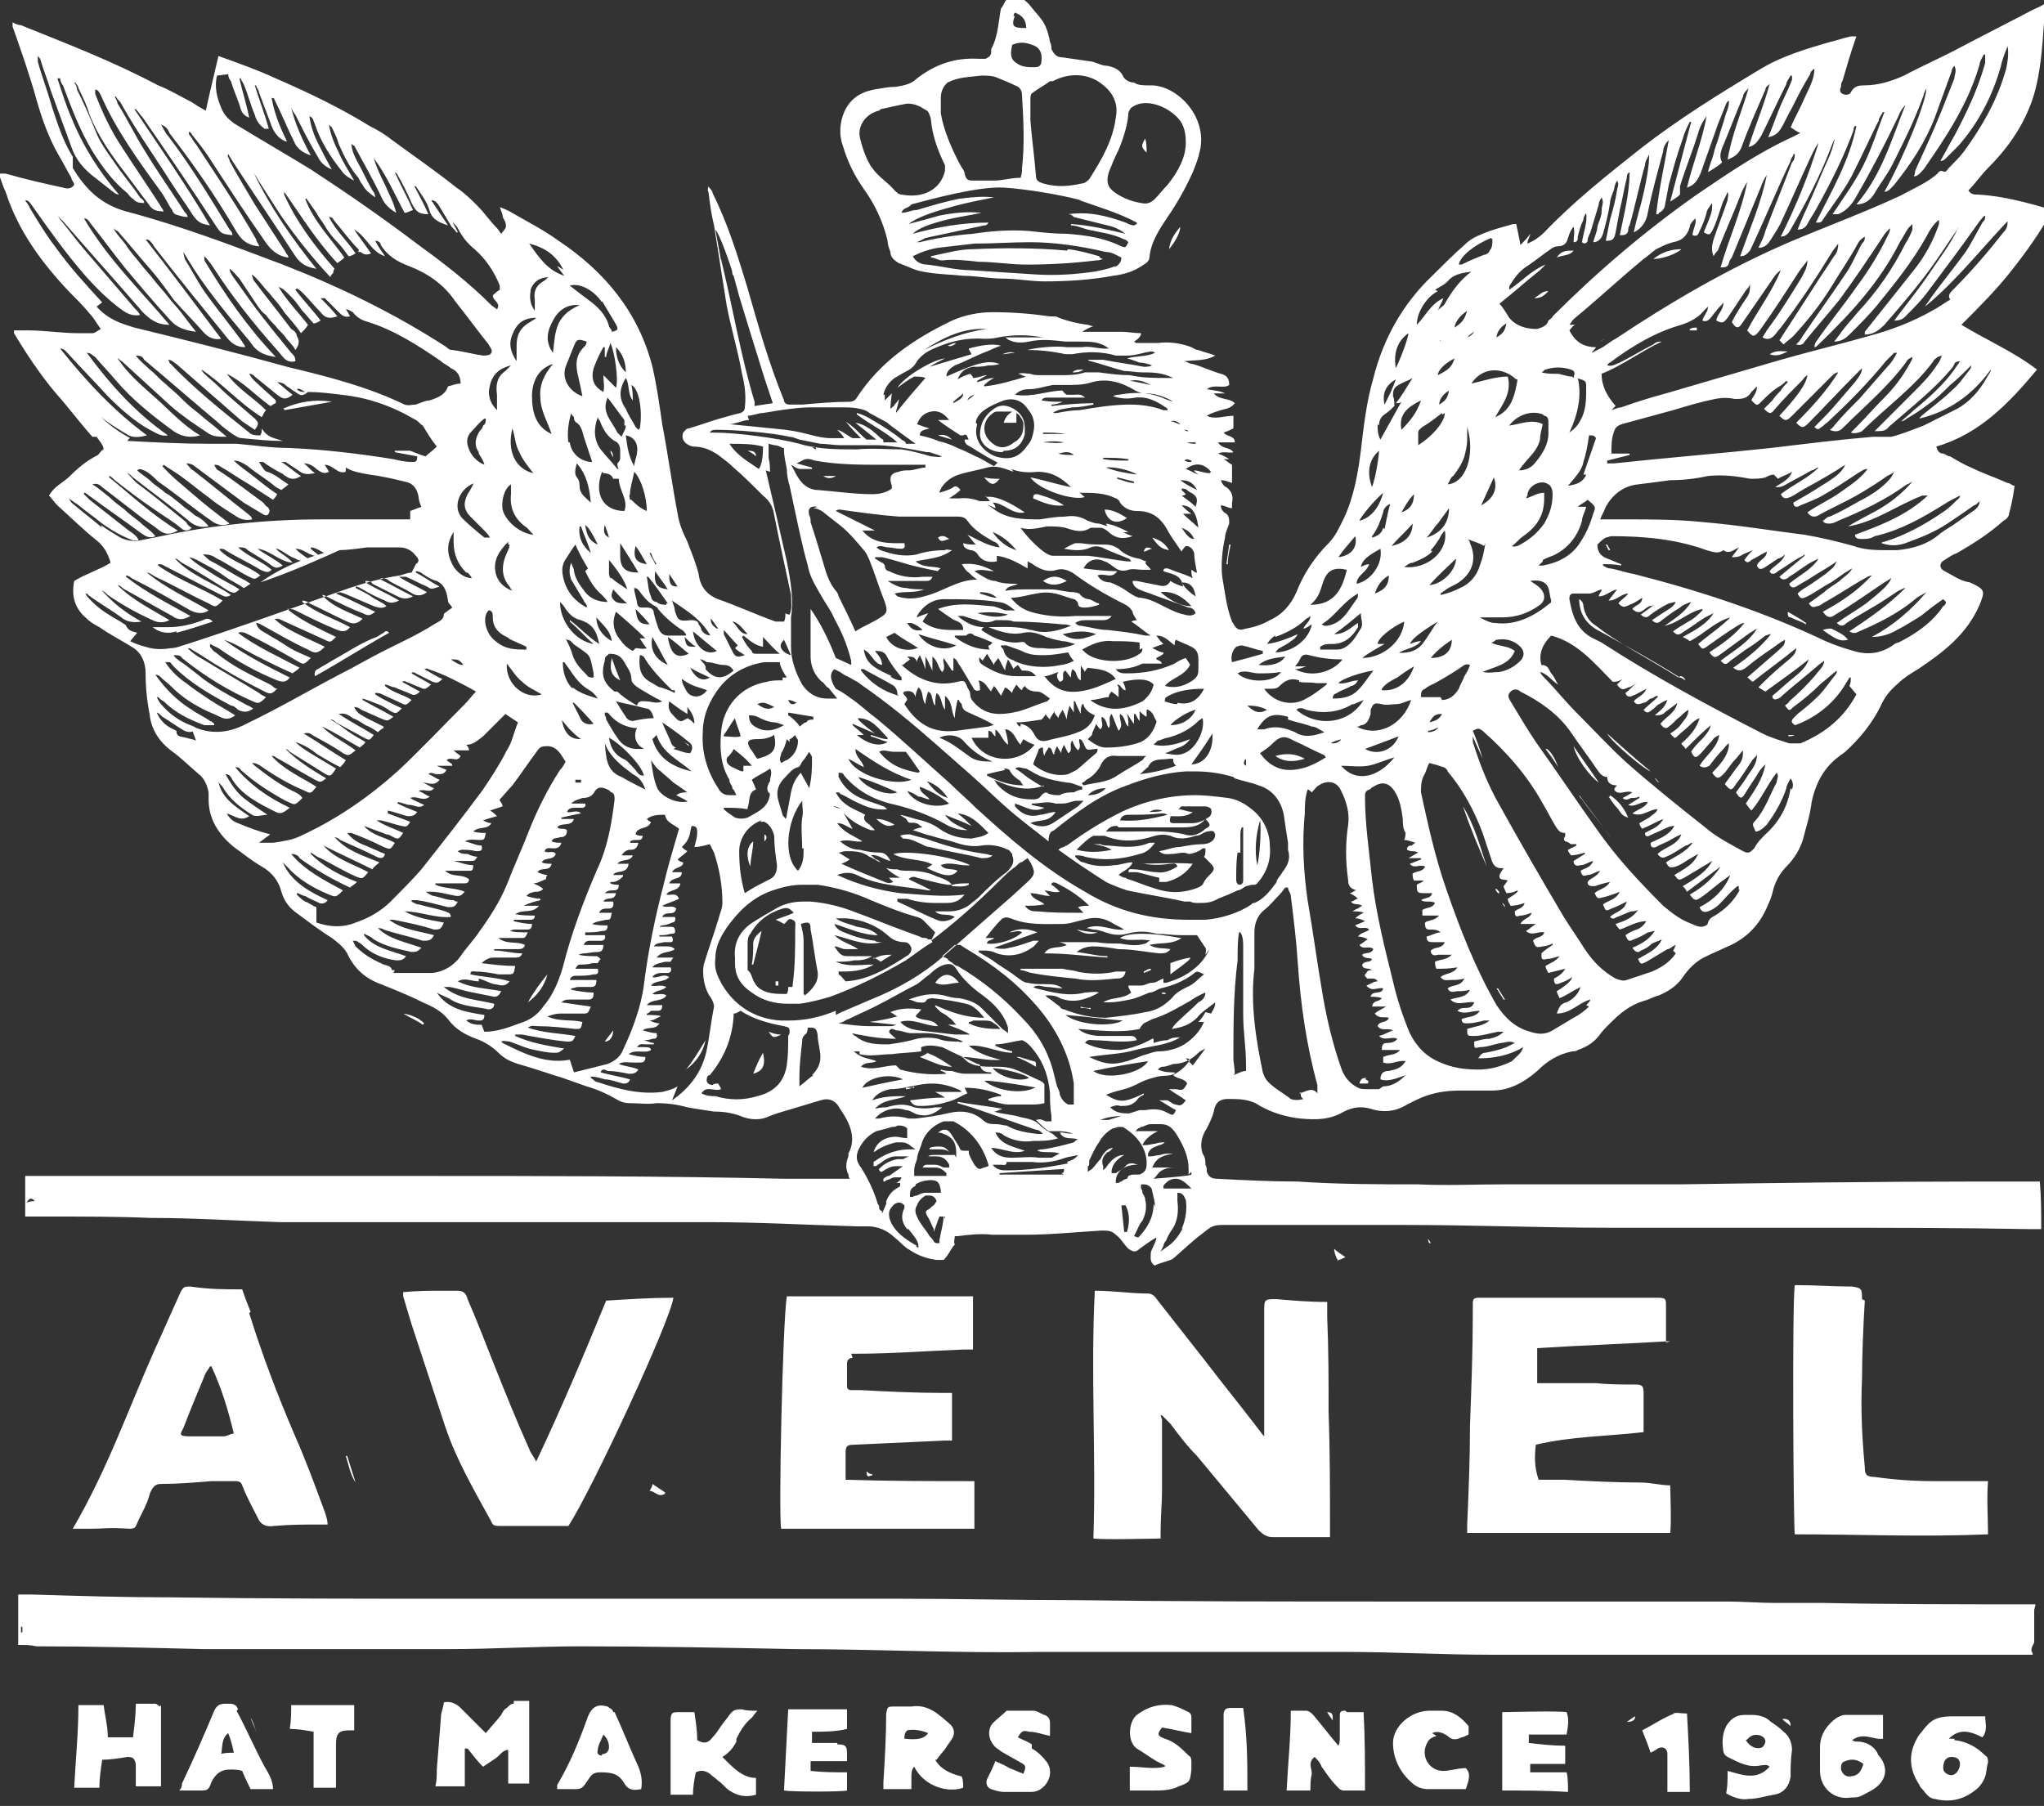 <?xml version="1.0" encoding="UTF-8"?>
<svg id="Layer_1" xmlns="http://www.w3.org/2000/svg" version="1.1" viewBox="0 0 146 129">
  <rect x="0" y="0" width="146" height="129" fill="#333333" stroke="none"/>
  <!-- Generator: Adobe Illustrator 29.5.1, SVG Export Plug-In . SVG Version: 2.1.0 Build 141)  -->
  <defs>
    <style>
      .st0 {
        fill: #fff;
      }
    </style>
  </defs>
  <path class="st0" d="M66.5,67.1h-.2c0,0-.1-.1-.2-.1-.1,0-.3,0-.4-.1l-1.1-.4c-1.1-.4-2.3-.9-3.4-1.3-1-.4-2.1-.7-3.3-.8-.2,0-.3,0-.5,0-.6,0-1.2.1-1.8.4-.7.4-1.4.8-2,1.2-.8.6-1.2,1.4-1.1,2.4h0c0,.2,0,.3,0,.4,0,.8.3,1.5,1.2,2.1.8.6,1.7.8,2.6.8s.5,0,.8,0c.8-.1,1.5-.3,2.2-.5,1.9-.7,3.7-1.6,5.4-2.6.6-.4,1.2-.9,1.9-1.3ZM56.3,70.5c0,.2,0,.3-.1.5-.7,0-1.3,0-1.8-.3-.2-.1-.4-.3-.5-.5-.2-.3-.2-.7-.5-.9,0,0,0-.2,0-.3,0-.5,0-1,0-1.5,0-.3,0-.6.2-.8.5-.9,1.3-1.5,2.3-1.8.4-.1.5,0,.8.3-.4.2-.8.3-1.3.5.3.1.4.2.6.3.2-.1.3-.5.6-.3.3.1.2.4.2.6,0,1.4,0,2.8-.2,4.2ZM57.4,71c0-.2,0-.3,0-.5,0-1.1,0-2.2,0-3.3,0-.4-.1-.8-.2-1.2.6-.2.7-.1.7.4.2,1,.3,2,.5,3,.1.7-.3,1.2-.9,1.7ZM59.9,69.4c.8,0,1.7,0,2.5-.5-1,0-1.8.2-2.7-.2.4,0,.9,0,1.3-.1.4,0,.8,0,1.3-.3-.6,0-1.1,0-1.7,0-.5,0-.6-.1-1-.7.3,0,.5.2.8.2.2,0,.5,0,.9,0-.6-.4-1.2-.5-1.7-1,1.2.3,2.2.8,3.4.5-.2,0-.4,0-.5-.1-.8-.1-1.5-.3-2.2-.6-.3-.1-.6-.3-.7-.6,1,.3,2,.8,3.1.8-.4-.4-.9-.5-1.5-.6-.5-.2-1.1-.3-1.5-.6.3,0,.5,0,.8,0,1.1.1,2.1.5,2.9,1.2.3.3.7.5,1.2.5.3,0,.4.2.5.4,0,.2,0,.3-.2.5-1.4.9-2.8,1.8-4.5,1.9-.2-.2-.3-.4-.5-.5ZM6.9,31.2c.2.3.5.6.5.9-.2.1-.3.3-.4.4-.8.4-1.4.9-2,1.5-.5.5-1.1.7-1.5,1.4.2.2.4.5.6.7.9.8,1.8,1.7,2.8,2.5.5.4.8.9,1,1.6-.8.5-1.8.8-2.6,1.3-.2,1,0,1.9.8,2.6.3.3.6.5,1,.7.7.5,1.5.9,2.3,1.4.7.4,1,1.1,1,1.9,0,1,.1,2,.3,3,.1,1,.7,1.9,1.5,2.5.7.5,1.3,1.1,2,1.7.4.3.6.8.7,1.3,0,.2,0,.4,0,.5,0,1.4.7,2.5,1.8,3.4.7.5,1.3,1,2,1.4.7.4,1.2,1,1.4,1.8.2.7.6,1.2,1.2,1.6.8.6,1.6,1.2,2.4,1.7.4.3.8.6,1.1,1.1.5,1.1,1.3,1.8,2.4,2.2,1,.4,2,.8,3,1.3.7.3,1.3.6,1.8,1.2.5.7,1.2,1.1,2,1.4.6.2,1.2.6,1.6,1,.4.4.8.6,1.4.8,1.1.3,2.2.7,3.2,1,.6.2,1.1.4,1.7.6.7.2,1.4.5,2.1.9.3.2.6.3,1,.3.6,0,1.3.1,1.9,0,.8,0,1.5.1,2.2.3.6.1,1.2.2,1.9.3.7,0,1.4.1,2.1.4.6.2,1.2.2,1.7,0,.2-.1.5-.2.8-.3,1-.3,2-.6,3-.9.6-.2,1.1,0,1.4.6.7,1,1.2,2.1.6,3.2,0,0,0,.1,0,.2-.2.5-.2.9,0,1.3,0,0,0,.2.1.3-.2,0-.6,0-.7,0-1.3,0-2.7,0-4,0-8.7-.2-17.5-.2-26.2-.2-4.4,0-8.7,0-13.1,0-4.8,0-9.6,0-14.4,0-.1,0-.3,0-.5,0,0,1,0,1.9,0,2.9.7,0,1.3,0,2,0,2.3,0,4.7,0,7,.1,3.1,0,6.1.2,9.2.3,2.1,0,4.2,0,6.2,0,4,0,7.9,0,11.9,0,4.2,0,8.4,0,12.6,0,3.5,0,7,.2,10.5.3.3,0,.6,0,.8,0,.7,0,1.4.3,1.9.8.4.3.7.7,1.1.9.6.4,1.2.6,1.9.7.2,0,.4,0,.5,0,.4-.4.5-.8.8-1.1-.1-.2,0-.4,0-.6.1,0,.2,0,.2,0,.8-.1,1.6-.2,2.5-.1.8,0,1.6,0,2.4,0,1.7,0,3.7-.2,5.4-.3.4,0,.7,0,1,.3.4.3.5.6.9,1,.3.2.5.3.8,0,.3-.2.8-.6,1.2-.8,0,.3-.4.9-.4,1.1,0,.3-.1.7.3.9.3-.2,1-.3,1.3-.5.7-.6,1.3-1.2,2.1-1.8.5-.4.7-.6,1.4-.6,3,0,5.9,0,8.9,0,1.4,0,2.7,0,4.1,0,4.9,0,9.7.2,14.6.2,4.8,0,9.6,0,14.5,0,5.2,0,10.4,0,15.7.1.2,0,.5,0,.7,0,0-1.2,0-2.3-.1-3.4-.3,0-.5,0-.8,0-1.3,0-2.6,0-3.9,0-7,0-14,.1-21,.2-4.2,0-8.5,0-12.7,0-2,0-4,.1-6,0-2.8,0-5.7,0-8.6-.2-1.9,0-3.9-.1-5.8-.2-.4,0-.6-.2-.7-.5,0-.2,0-.3-.1-.5,0-.3,0-.5-.2-.8-.2-.6-.1-1.2.3-1.8.2-.4.4-.8.5-1.2.1-.7.5-.9,1-.9.8,0,1.6,0,2.3.5.9.5,1.9.8,2.9.9,1.1.1,2.1.1,3.1-.5.6-.3,1.2-.4,1.9-.2.9.3,1.8.2,2.6-.3.2-.1.4-.2.6-.3,1-.5,2-.7,3.2-.7.7,0,1.5,0,2.3,0,1.2,0,2.3-.6,3.2-1.4.7-.7,1.5-1.2,2.5-1.4.1,0,.3,0,.4-.1.6-.2,1.1-.5,1.5-1,.2-.3.5-.6.8-.9.7-.7,1.4-1.3,2.4-1.6.4-.1.7-.3,1.1-.4.7-.3,1.3-.7,1.7-1.3.4-.6,1-1.2,1.7-1.5.4-.2.9-.4,1.3-.6,1.5-.6,2.5-1.6,3.1-3.1.2-.4.3-.8.4-1.2.2-.6.5-1.1.9-1.5.6-.6,1-1.3,1.2-2,.2-.8.5-1.7.6-2.6.3-1.4.9-2.5,2-3.3.1-.1.3-.2.4-.3,1-.9,1.9-2,2.5-3.2.3-.7.7-1.2,1.3-1.7.4-.4.9-.7,1.4-1,1.8-1.2,3.5-2.5,4.4-4.6.4-1,.4-1.1-.7-1.6h0c-.7-.1-1.2-.5-1.8-.8-.4-.2-.4-.6,0-.8.3-.2.6-.4.9-.5,1.2-.7,2.3-1.4,3.3-2.3.2-.1.4-.3.4-.5.2-.7.3-1.3.4-2-.2,0-.3-.2-.5-.2-.9-.4-1.8-.7-2.6-1.1-.5-.2-1-.5-1.5-.8-.2,0-.4-.2-.5-.2-.3,0-.4-.2-.5-.5,3.1-.9,5.2-3.1,7.2-5.5-1.7-1.3-3.6-2.1-5.4-3.2,1.3-1.3,2.5-2.5,3.6-3.9,1.1-1.4,2.1-2.8,2.9-4.3,0,0,0,0,0,0-1.7-.5-3.5-1-5.3-1.1-.3,0-.5,0-.7-.3.5-.5.9-1.1,1.4-1.6,1.7-1.7,3-3.7,3.5-6.1.3-1.4.4-2.8.5-4.3,0-.4,0-.8,0-1.3-.3.2-.6.3-.8.4-1.7.9-3.5,1.8-5.2,2.7-1.3.7-2.7,1.3-4,2-.9.4-1.8.7-2.9.7-.4,0-.7.1-.9.5-.1.2-.4.2-.6.1-.2-.1-.2-.3-.1-.5,0-.1,0-.3.1-.4.3-1,.6-2.1,1-3.2-.1,0-.3,0-.4,0-.5.1-1,.3-1.5.4-1.7.5-3.4,1-4.9,1.9-3,1.8-5.9,3.6-8.6,5.7-2.4,1.9-4.8,3.8-6.9,6-.3.3-.7.6-1.2.8,0-.3.2-.5.2-.7,0,0,0,0,0,0-.2.3-.4.5-.7.8-.1-.6-.2-1-.3-1.5-.1,0-.2,0-.2,0-.7.2-1.5.4-2.2.7-.5.2-.9.4-1.3.8-.8.7-1.6,1.5-2.3,2.2-2.1,2-3.5,4.5-4.2,7.3-.5,1.7-.7,3.5-.9,5.2-.2,1.6-.5,3.3-1.2,4.8-.3.6-.6,1.3-1.1,1.8-1,1-1.8,2.2-2.3,3.5-.4.9-1,1.6-1.9,2-.5.3-1.1.5-1.7.6-.6.2-.7,0-1-.5-.4-1-.5-2.1-.7-3.2-.1-.9,0-1.9.2-2.8,0-.3.2-.7.3-1,0-.3,0-.5-.2-.7-.2-.1-.4-.3-.4-.6.3,0,.5.2.8.2,0-.2,0-.3,0-.4.1-.4,0-.8-.4-1.1-.1,0-.3-.2-.4-.5.3,0,.5.1.8.2,0-.5,0-.9,0-1.3-.2-.1-.4-.3-.6-.4.2,0,.2,0,.4,0-.3-.2-.5-.3-.8-.4.4-.2.8,0,1.1-.1-.3-.4-.8-.2-1.1-.7.4,0,.8,0,1.2,0,0-.5-.6-.4-.8-.7.3-.1.5-.2.7-.3v-.9c-.7,0-1.3.3-1.9,0,.3-.2.7-.3,1-.4.3-.1.7-.1,1-.5-.4-.4-1.1-.2-1.5-.7.3,0,.6,0,.8,0h0c-.4-.2-.8-.2-1.3-.3.5-.4,1.2,0,1.6-.3,0-.5-.2-.7-.6-.8-.7-.2-1.3-.5-2-.7-.2,0-.3-.1-.6-.2.8-.1,1.5,0,2.2-.4-.5-.2-.7-.2-1.2-.4-.2,0-.3-.1-.5-.2-.8-.3-1.6-.4-2.4-.3-.4,0-.9,0-1.3,0s-.2,0-.4-.1q.5-.3.5-.6c-.5,0-.9-.1-1.4-.1-.5,0-.9,0-1.4,0-.4,0-.9,0-1.4,0,.3-.2.5-.3.8-.4-.2,0-.3-.1-.4-.1-.8-.1-1.6-.3-2.3-.6-.1,0-.2,0-.4,0-1.4-.2-2.7-.3-4.1-.3-1,0-2,.2-2.9.6-2.7,1.3-5.1,2.9-6.8,5.5-.1.2-.3.3-.6.3-1.1,0-2.1.1-3.3.2-.3,0-.6,0-.9,0-.2,0-.4-.1-.4-.3-1.1-2.7-1.8-5.2-2.6-8-.7-2.3-1.4-4.6-2.5-6.8,0-.2-.2-.3-.3-.5,0,.1-.1.3,0,.4.1.8.2,1.6.4,2.4.3,1.9.6,3.8.9,5.7.3,1.6.8,3.2,1.1,4.9.2.8.3,1.6.2,2.4,0,0,0,0,0,0,0,.2-.1.3-.3.4-.5.1-1.1.3-1.5.4-.7.2-1.5.5-2.2.7-.2,0-.3.2-.4.3-.2.5.2.9.7,1,.7,0,1.2.2,1.8.6.4.3.8.6,1.1.9.7.6,1.4,1.3,2.1,2,.5.4.7.8.8,1.4.2,1,.4,2,.6,2.9.2.9.4,1.9.6,2.8,0,.5.1.9-.1,1.4,0,0-.2,0-.3-.1,0,.2,0,.4-.1.6-.2,0-.4,0-.6,0-1.4-.5-2.7-1.1-4.1-1.6-.8-.3-1.3-.9-1.4-1.8-.2-.8-.5-1.5-.8-2.3-.3-.6-.6-1.3-.7-2-.4-2.1-.7-4.3-1.1-6.4-.2-1.4-.4-2.8-.7-4.1-1-3.9-3.4-6.8-6.7-9-1.1-.8-2.3-1.4-3.5-2.1-.2-.1-.4-.2-.7-.3.1.3.2.5.2.6,0,.2.2.4.2.5.1.4,0,.4-.3.8-.1-.1-.2-.3-.3-.4-.5-.5-.9-1.1-1.4-1.6-.5-.5-.9-.9-1.5-1.3-1.5-1.2-3.1-2.3-4.6-3.4-.5-.4-1-.7-1.6-1-2.1-1.3-4.4-2.4-6.7-3.4-1.3-.6-2.7-1.1-4.1-1.6-.3,1.3-.6,2.5-.9,3.9-.4-.2-.7-.4-1-.6-.8-.4-1.6-.9-2.4-1.2C7.9,4.3,4.7,3.1,1.5,1.8c-.2,0-.4-.1-.6-.2,0,.2,0,.3,0,.3.6,1.7,1.2,3.4,1.7,5.2.4,1.4.9,2.8,1.6,4,.3.5.6,1.1.9,1.6,0,.2.2.3.2.5-.2.3-.5.3-.8.2-1.4-.3-2.7-.6-4.1-1-.1,0-.3,0-.5,0,.2.5.3.9.5,1.3.9,2.8,2.6,5.1,4.6,7.2.5.5,1,1,1.4,1.5.3.3.5.7.8,1.1-.2.1-.4.3-.6.3-.3,0-.7,0-1,0-1.2,0-2.4-.2-3.6-.2-.3,0-.6,0-1,0,0,0,0,.1,0,.2.9,1.5,1.9,3,3,4.3.9,1,1.7,2.1,2.6,3.1ZM1.9,85.9c.2-.3.3-.4.6-.1-.2,0-.3,0-.6.1ZM7.3,37.7c-.7-.6-1.5-1.2-2.2-1.8,0,0-.1-.2-.2-.3,0,0,0,0,0,0,.2.1.4.3.6.4.6.5,1.2.9,1.8,1.4.7.5,1.4.9,2.2,1.2,0,0,.2,0,.3,0,0,0,0,0,.1,0-.1-.3-.4-.5-.7-.7-.9-.7-1.9-1.5-2.8-2.2-.1-.1-.3-.3-.4-.4,0,0,0,0,0-.1.2,0,.3.2.5.3,1.2.9,2.4,1.7,3.6,2.6.3.2.6.4,1,.2-.3-.4-.7-.6-1.1-1-.4-.3-.8-.6-1.1-.9-.4-.3-.8-.6-1.1-.9-.4-.3-.7-.6-1.2-.9.3-.1.5,0,.7.2.9.7,1.7,1.3,2.6,2,.5.4,1,.7,1.5,1.1.4.3.8.3,1.3,0-1.8-1.1-3.3-2.5-4.9-3.8,0,0,0,0,0-.1.1,0,.3.2.4.3.9.7,1.8,1.4,2.7,2,.7.5,1.4.9,2,1.4.2.2.5.3.8,0-.2-.1-.3-.2-.4-.4-1.1-.9-2.2-1.8-3.4-2.7-.3-.2-.5-.5-.8-.8,0,0,0,0,0,0,.1,0,.3.2.4.3,1.4,1.1,2.8,2.1,4.1,3.2.4.3.8.4,1.3.3-.3-.4-.6-.6-1-.8-.3-.3-.7-.5-1-.8-.4-.3-.7-.6-1.1-.8-.3-.3-.7-.5-1-.8-.3-.3-.7-.5-1-.8.2-.2.4,0,.5,0,.4.2.7.5,1,.8,1.3.9,2.5,1.9,3.8,2.8.4.3.8.4,1.3.2-.9-.7-1.7-1.3-2.5-2-.8-.7-1.6-1.3-2.3-2.1,0,0,0,0,.1-.1.4.3.8.5,1.2.8.7.5,1.4,1.1,2.1,1.6.6.5,1.3.9,1.9,1.3.3.2.7.3,1.1.2,0-.2-.2-.3-.3-.4-1.3-1-2.6-2.1-3.9-3.1-.2-.1-.3-.3-.5-.5.3,0,.5.1.6.2,1.2.9,2.3,1.7,3.5,2.6.5.3,1,.6,1.5.9,0,0,.2,0,.2,0,.2-.2.2-.4,0-.6-.1,0-.2-.2-.3-.3-1.1-.8-2.1-1.6-3.2-2.3-.1,0-.2-.2-.3-.4.1,0,.3,0,.4.1.7.4,1.4.9,2.1,1.3.6.4,1.1.7,1.7,1.1.1-.1.2-.2.3-.4-.6-.4-1.1-.8-1.6-1.2-.5-.4-1.1-.8-1.5-1.2.4,0,.7.2,1,.4.6.5,1.3.9,1.9,1.4.1.1.3.2.5.3.1-.1.3-.2.5-.4-.5-.3-.9-.7-1.5-.9-.2,0-.4-.4-.6-.7.1,0,.2,0,.3,0,.4.3.9.6,1.3.8.1,0,.2.2.3.2q.5.4,1.1,0c-.5-.3-.9-.7-1.4-1h0c.1,0,.2,0,.3,0,.3.2.6.4.9.6.4.3.6.3,1.2.2-.3-.2-.5-.5-.8-.7.4,0,.7.2.9.4.3.2.5.4.9.2-.1-.2-.2-.3-.3-.5.6,0,.9.7,1.5.5,0,0,0-.2,0-.3.5.3,1.1.4,1.7.5.8.1,1.7.3,2.5.5.6.1.9.5,1,1.1,0,.2.1.5.2.7-.3.1-.5.2-.8.3,0,.2,0,.4,0,.6h-.6c-1.9,0-3.9,0-5.8,0-3.8,0-7.7.4-11.4,1.2-.5.1-1,.2-1.5.3-.5.1-1,0-1.4-.2-.5-.3-1-.6-1.4-.9ZM9.8,45.2c-.3-.1-.6-.1-.8-.5,0-.1-.3-.2-.4-.3-.7-.4-1.4-.8-2-1.4-.2-.2-.4-.4-.5-.6,0,0,0,0,0,0,0,0,.2,0,.2.1.8.6,1.7,1.1,2.5,1.7.3.2.7.3,1.3.2-1.1-.6-2-1.3-2.8-2.2.1,0,.3.2.4.3,1,.7,2.1,1.3,3.2,1.8.4.2.8.2,1.2,0-1.3-.8-2.6-1.4-3.7-2.5.2,0,.3.2.5.3,1.1.6,2.3,1.3,3.4,1.9.4.3.8.3,1.3,0-1.6-.9-3.2-1.7-4.6-2.8,0,0,0,0,0-.1.1,0,.3.1.4.2,1.4.7,2.8,1.5,4.2,2.3.4.2.9.3,1.3,0-1.5-.9-3.1-1.6-4.4-2.7.2,0,.4.2.6.3,1.3.6,2.5,1.3,3.8,1.9.5.3.5.3,1-.2-1.5-.9-3.2-1.5-4.6-2.5,0,0,0,0,0-.1.1,0,.3,0,.4.1,1.4.7,2.7,1.4,4.1,2.1.2.1.4.2.7,0-1.3-.9-2.9-1.4-4-2.6,0,0,0,0,0,0,.2,0,.3.2.5.3,1.1.6,2.2,1.3,3.3,2,.4.2.5.2.8-.1-.6-.4-1.3-.7-1.9-1.1-.6-.4-1.2-.7-1.7-1.2.5.1.9.4,1.3.6.4.2.9.5,1.3.8.4.3.9.5,1.3.8.1,0,.3-.2.5-.3-.2-.1-.3-.2-.5-.3-.8-.4-1.5-.9-2.3-1.3-.2-.1-.4-.3-.6-.5.5,0,.7.1,1,.3.8.4,1.5.9,2.3,1.3.4.2.4.2.8-.1-.9-.7-2.1-1-2.9-1.8,0,0,0,0,0-.1.1,0,.3,0,.4.1.8.5,1.7.9,2.5,1.4.3.1.5.3.8,0-.7-.6-1.6-.9-2.4-1.6.4,0,.5,0,.7.2.6.4,1.2.7,1.7,1.1.3.2.4.2.8,0-.6-.5-1.3-.8-1.8-1.2.9.1,1.5.9,2.5,1-.3-.4-.8-.6-1.2-1,0,0,0,0,0,0,.2,0,.3.1.5.2.3.2.6.4.9.5.3.2.6.2.9,0-.3-.2-.6-.4-.9-.7.7,0,1,.6,1.7.5-.2-.2-.4-.3-.6-.5,0,0,0,0,0-.1.2,0,.4.1.6.2.3.2.7.4,1,0,0,0,.2,0,.3,0,.7,0,1.4-.1,2.1-.2.7,0,1.5,0,2.3,0,.5,0,.9.2,1.2.6.2.2.3.4,0,.6-.1.2-.2.4-.3.6-.2,0-.5.1-.8.2-1.4.2-2.8.6-4.2,1.1-3.7,1.3-7.3,2.6-11,3.8-.4.1-.8.3-1.2.3-.6.1-1.2.1-1.8-.1-.4-.1-.7-.2-1.1-.4ZM14,52.9c-.2-.1-.4-.1-.7-.2-.3-.1-.7,0-.7-.5,0,0-.2-.1-.4-.2-.4-.2-.8-.6-1-1.1.1,0,.3.2.4.3.5.3.9.6,1.4.9.3.2.7.3,1,0,0-.2-.2-.2-.4-.3-.8-.3-1.5-.8-2.1-1.5-.1-.1-.2-.3-.3-.5,0,0,0,0,.1,0,.1.1.2.2.4.3.8.8,1.8,1.3,2.9,1.7.2,0,.4,0,.7,0,0,0,0,0,0-.1,0,0-.2-.2-.3-.2-.4-.3-.9-.5-1.3-.8-1-.6-1.9-1.5-2.6-2.5,0,0,.2,0,.3.1.3.3.6.5.9.8.7.7,1.5,1.2,2.3,1.6.4.2.7.3,1.1.5.4.2.7.2,1.1-.1-.6-.4-1.2-.7-1.8-1.1-.6-.4-1.2-.8-1.7-1.2-.6-.4-1.1-.9-1.5-1.5,0,0,.2,0,.3,0,.1,0,.2.2.3.3,1.2,1.2,2.6,2,4.1,2.8.2,0,.4.2.5.3.4.2.7.2,1.1-.1-.1,0-.3-.2-.4-.2-.9-.5-1.7-.9-2.6-1.5-.8-.5-1.5-1.2-2.3-1.7-.1-.1-.3-.2-.4-.4.3,0,.5,0,.6.2,1.6,1.3,3.4,2.4,5.3,3.2,0,0,.1,0,.2,0,.2-.1.3-.2.5-.4-.2-.1-.4-.2-.5-.3-1.3-.8-2.7-1.6-4-2.4-.4-.2-.8-.5-1.1-.8,0,0,0,0,0,0,.1,0,.2,0,.3.1.7.4,1.4.9,2.1,1.3,1,.6,2.1,1.2,3.1,1.7.4.2.5.2.9-.2-.2,0-.3-.2-.5-.3-1.4-.7-2.7-1.3-3.9-2.3-.2-.1-.3-.3-.4-.4,0,0,0,0,0-.2.2.1.4.2.6.3,1.3.9,2.7,1.7,4.2,2.3.3.1.6.2.9-.2-1.6-.8-3.2-1.6-4.7-2.7.9.3,1.6.8,2.4,1.2.8.4,1.6.8,2.5,1.2.1-.1.3-.2.5-.4-1.5-.8-3.1-1.5-4.4-2.5.3-.1.5,0,.7.1,1.2.6,2.3,1.2,3.5,1.9.5.3.5.3,1-.2-.4-.2-.7-.3-1.1-.5-.4-.2-.7-.4-1-.6-.3-.2-.7-.4-1-.6-.3-.2-.7-.3-.8-.8.2,0,.3.1.5.2,1.1.6,2.1,1.2,3.2,1.7.5.3.7.3,1.2-.2-.6-.3-1.3-.6-1.9-.9-.6-.3-1.2-.6-1.7-1.1.1,0,.2,0,.3,0,1.1.5,2.2,1,3.3,1.5.4.2.4.2.8-.2-1.2-.6-2.4-1.1-3.5-2,.3,0,.4,0,.6.1,1,.5,2,1,3,1.4.3.1.6.2.9-.2-1.1-.6-2.4-1-3.4-1.8,0,0,0,0,0-.1.2,0,.4.1.5.2.9.4,1.8.9,2.7,1.3.4.2.7.2,1.1-.2-1-.5-2.1-.8-2.9-1.7.2,0,.3.1.5.2.8.4,1.6.8,2.4,1.1.4.2.5.2.9-.1-.9-.4-1.8-.9-2.8-1.3.3-.2.5,0,.6,0,.7.3,1.4.6,2.1.9.3.1.6.2.9,0-.3-.3-.7-.4-1.1-.7-.3-.2-.7-.4-1.1-.6,0,0,0,0,0-.1.2,0,.3.1.5.2.5.3,1.1.6,1.6.8.3.2.6.2,1,0-.8-.5-1.6-.8-2.4-1.3,0,0,0,0,0-.1.2,0,.4,0,.5.2.6.3,1.2.6,1.8.9.4.2.7.2,1.1,0-.8-.4-1.5-.8-2.3-1.2,0,0,0,0,0-.1.2,0,.4,0,.6.2.5.3,1,.5,1.5.8.4.3.8.3,1.2,0-.7-.4-1.4-.7-2-1.1h0c.2,0,.4,0,.5,0,.5.2,1,.5,1.5.7.3.2.3.2.9,0-.6-.3-1.1-.7-1.7-1,0,0,0,0,0-.1.2,0,.4.1.5.2.3.2.6.4,1,.5.6.3.7.8.8,1.4,0,.2.2.3.3.5-.1.1-.3.2-.4.3,0,0-.2.1-.2.2,0,.4-.4.5-.7.7-1.1.7-2.4,1.3-3.6,1.9-1,.5-2,1.1-3,1.6-2.3,1.2-4.5,2.5-6.8,3.6-1.3.7-2.7.8-4,.1ZM33.4,40.9c.1.1.2.2.3.4-.5,0-1.1-.4-1.4-1-.4-.8-.4-1.5.1-2.3,0,.2,0,.5,0,.7,0,.9.3,1.6.9,2.2ZM34.2,32.4c.1.2.3.4.4.8-.5-.2-.9-.6-1.1-1.1-.2-.5-.2-.9.2-1.3.3-.3.5-.6.9-.9,0,0,0,0,.1,0,0,.2,0,.4-.2.5,0,.2-.2.3-.3.5-.3.5-.3,1,0,1.4ZM33.9,34.4c-.2.4-.3.6-.5.9-.3.6-.3,1.1.2,1.6.3.3.7.7,1,1,.1.1.3.3.4.5h0c-.1,0-.3,0-.4,0-.5-.4-1.1-.9-1.6-1.4-.7-.8-.2-2.1.9-2.5ZM43.3,25.5c0-.3.2-.6.3-1,.3.6.6,2.6.4,3.2-.3-.3-.6-.6-.9-.9,0,.5.1.8,0,1.2-.7-.4-.9-.9-.7-1.7.2-.5.4-1,.7-1.5,0,0,0,0,.1,0v.7s0,0,0,0ZM56.3,50.9c.6.1,1.2.2,1.8.3v.2c-.2,0-.4,0-.5.2-.2,0-.3.2-.5.3,0-.1-.2-.3-.3-.4-.1-.1-.3-.3-.5-.4,0,0,0,0,0-.1ZM56.3,50c.2,0,.4.1.6.2-.3.2-.5.1-.6-.2ZM57.4,60.6c0,.6,0,1.1-.4,1.6-1.1-1-.8-3.6.3-5,0,.5.1.8,0,1.2-.1.7,0,1.5,0,2.2ZM57.2,55.2c-.4.4-.6.9-.7,1.4-.1.5-.2,1.1-.3,1.6,0,0,0,.2-.1.3,0-.1-.2-.2-.2-.3-.1-.3-.2-.7-.3-1-.2-.7,0-1.2.5-1.7.3-.3.5-.6.9-.7.1,0,.2-.2.3-.4.2-.2.3-.4.5-.7.1.2.2.3.2.4,0,.7,0,1.4-.2,2.2-.2-.4-.4-.7-.6-1.1ZM52,54.1c.1-.2.3-.3.4-.6.5.4.9.7,1.3,1.2-.2,0-.4,0-.6,0,0,.1,0,.3,0,.4,0,0,0,0,0,0-.3,0-.5-.2-.8-.3-.4-.2-.5-.5-.3-.8ZM51.7,52.5c.3-.4.5-.8.8-1.2.1.5.3.8.4,1.3-.4.1-.7,0-1.2,0ZM55.3,51.6c.2,0,.4.1.7.2-.7.4-1.3.5-1.9.2-.4-.2-.6-.4-.6-.9.2,0,.4,0,.6.1.4.2.8.4,1.3.4ZM54.1,50.3c.4-.2.6-.1,1.2.2-.5.3-.9,0-1.2-.2ZM56.4,53s0-.1,0-.2c.1,0,.3-.2.4-.3,0,.1.2.3.2.4,0,.6-.3,1.1-.8,1.4-.1,0-.2.1-.4.2-.2-.3,0-.5,0-.7.2-.3.3-.6.4-1ZM53.9,52.8c.5,0,.9,0,1.4-.3.2,1,0,1.4-1.2,1.7-.2-.2-.3-.5-.5-.7-.3-.5-.2-.7.4-.7ZM53.4,57.7c.2-.5,0-1.1.6-1.3-.1-.3-.2-.5-.3-.7.4-.3.9-.5,1.3-.8.2.3,0,.6,0,.9-.2.3-.3.7,0,.9-.1,1-.9,1.3-1.6,1.7-.3.1-.6.1-.9,0-.3-.2-.6-.4-.8-.6,0,0,0,0,0-.1.6,0,1.1,0,1.7.1ZM54.3,58.7c.1,0,.2,0,.3,0,.4.2.6.6.7,1,0,.7.1,1.4.2,2.1,0,.4-.1.8-.5,1-.6.3-1.2.6-1.8,1-.3-1-.4-2-.4-3,0-1,.7-1.9,1.6-2.2ZM55.9,48.6c-.4,0-.8,0-1.1.1-1.9.3-3.2,1.8-3.3,3.7-.1,1.2,0,2.3.6,3.3,0,.2.1.3.2.5,0,0,0,.2.1.2l.2.4h-.5c-.5,0-.7-.3-.8-.5h0c-.8-1.2-1.2-2.6-1.1-4,0-1.2.5-2.3,1.2-3.2.8-1,1.9-1.6,3.2-1.8.2,0,.4,0,.7,0s.2,0,.4,0c0,.3.3.8.5,1.1-.1,0-.2,0-.3,0ZM49.3,57.2c-.8.3-1.9-.2-2.3-.8-.3-.6-.4-1.4-.5-2.1.2.3.4.6.7.8.3.3.6.5.9.8.3.2.6.4,1,.7-.3,0-.5,0-.8.2.4.2.6.3.9.5ZM46.6,52.8c0,0,.2-.2.3-.3.4,1.3,1.6,1.8,2.5,2.6-1.3-.3-2.4-.9-2.8-2.3ZM41.5,55.8s0,0,0,.1c-.1,0-.3,0-.4,0,0,0,0-.1,0-.2h.4ZM40,51.3c.3.3.5.6.7.8.2.2.5.5.8.7-.8,0-1.2-.4-1.4-1.5ZM41.5,51.4c-.2-.4-.4-.8-.6-1.2h.1c.4.4.9.9,1.4,1.5-.4.1-.7,0-.9-.3ZM40.9,49.2c-.5-.5-.7-1.2-.7-1.9h.1c.1.1.2.3.3.4.4.6.8,1.2,1.5,1.6.2.1.4.3.6.6-.7-.2-1.3-.4-1.8-.8ZM40.5,45.7c.3,0,.4.3.6.4,1.1.8,1,.5,1.3,2,0,0,0,.2,0,.3-.2,0-.4,0-.5-.2-.4-.4-.8-.8-1-1.4-.1-.4-.3-.8-.5-1.2ZM40.7,44.3s0,0,0,.1c.6.5,1.1,1.1,1.7,1.6-1.3-.2-2.4-1.6-2.4-3,.2.2.3.3.4.5.3.4.6.7,1.1.8.8.3,1.1.7,1.3,1.7-.8-.5-1.4-1.2-2.1-1.7ZM41.8,40.8c.3.6.6,1.2,1.2,1.7.1.1.3.3.4.5-.6,0-1.2-.2-1.6-.7-.3-.4-.7-.9-.8-1.5,0-.2-.1-.3-.2-.6-.2.5-.1.9,0,1.2.3.5.6,1,.9,1.5,0,.1.3.3.2.5,0,0,0,0,0,0-.9-.5-1.5-1.2-1.7-2.3-.1-.5,0-.9.3-1.3.2-.3.3-.5.6-.9.3.7.6,1.2.9,1.7ZM41.4,37.6h.1c.2.6.5,1.2.7,1.9-.6-.5-.9-1.1-.8-1.9ZM47.7,47.5c-.9-.4-1.3-1.1-1.1-2,.4.7.7,1.3,1.1,2ZM47.7,45.5c.6.4,1,.8,1.5,1.2-.9.4-1.3,0-1.5-1.2ZM48.2,49.3s0,0,0,.2c-.4-.2-.7-.3-1-.4-.2,0-.4-.2-.6-.3-.8-.4-1-.9-.9-2,.2,0,.3.1.4.3.5.8,1.2,1.5,1.9,2.2ZM46,53.5c-.2,0-.3,0-.5,0-.6,0-1.1-.3-1.4-.8-.3-.4-.5-.8-.8-1.3,0,0,0-.2-.1-.3,0,0,0-.2,0-.2,0,0,.2,0,.2,0,0,0,0,0,.1.1.5.6,1.1.9,1.8,1,0,0,.1,0,.2,0,0,0,0,0,0,0-.2.4-.2.9.2,1.3ZM45.9,55.4c-.3,0-.4-.3-.6-.5-.3-.3-.5-.6-.8-.7-.6-.3-.9-.8-1-1.5.8.4,2.3,1.9,2.5,2.7ZM43.9,49.4c-.8-.6-1-1.2-.7-2.2,0-.1,0-.3.2-.4,0,0,0,0,.1-.1.5,0,.8.1,1.1.6.2.4.5.7.5,1.2,0,.3.3.5.6.7.5.3,1,.6,1.6.9-.4.2-.8,0-1.1,0-.3,0-.6-.1-.7.3-.5-.3-1-.6-1.4-1ZM46.2,45.6h-.5c.2.3.3.5.5.7-.3.1-.5,0-.8,0,0,0-.1.1-.2.2-.4-.2-.7-.5-.9-.8-.5-.6-.6-1.3-.3-2,.7.6,1.4,1.2,2.1,1.9ZM45.4,43.5c.4.4.7.7,1,1.1-.7,0-.9-.2-1-1.1ZM43.8,42.8c-.2-.2-.1-.4,0-.7.3.3.6.7,1,1-.5,0-.8,0-1-.3ZM43.6,41.3c0,0-.1-.2-.1-.3,0-.3,0-.6,0-1,.6.7,1.2,1.6,1.3,2.1-.4-.3-.8-.5-1.1-.8ZM43.2,37.5c.1.3.2.5.3.9-.4-.2-.4-.5-.3-.9ZM43.1,33.8c.3,0,.6.1.7.4,0,0,.2,0,.4,0,0,.8.7,1.5.4,2.3-1.5,0-2.2-1.2-1.6-2.8ZM44.3,32.7c0,.2-.1.3-.2.4,0,0,0,0,0,0,0,.1,0,.3.1.4,0,0-.1,0-.1,0-.4-.5-.8-.9-1.2-1.4-.5-.7-.5-1.5-.2-2.3,0,.1.2.3.2.4.2.5.5,1,1,1.3.3.1.4.4.4.7,0,.2,0,.3,0,.5ZM42.6,44.1c.4.5,1,.9,1.1,1.7-.7-.4-1.1-1-1.1-1.7ZM43.2,53.1c.4,1,1.2,1.6,2,2.2.4.2.7.5.9,1.1-.6-.3-1.2-.6-1.7-.9,0,0,0,0,0,0-1.1-.4-1.1-1.4-1.2-2.4.1,0,.1,0,.1,0ZM45.2,51.5c-.2,0-.4-.1-.5-.3-.2-.3-.4-.6-.7-1.1.8.2,1.4.3,2.1.5.4,0,.5.4.6.7-.5,0-1,.1-1.5.2ZM48.3,53.4c-.1,0-.2-.1-.3-.2-.2-.5-.5-1.1-.7-1.6,0,0,0,0,0,0,.6.4,1.3.9,1.9,1.4.3.2.3.5.1.8-.4,0-.8-.2-1.2-.3ZM49.2,51.3c-.2,0-.5.3-.6.2-.2,0-.4-.3-.6-.5-.2-.2-.3-.5-.2-.9.4.3.8.6,1.3.9,0-.2,0-.3,0-.5.3.4.5.7.5,1.2-.2-.2-.3-.3-.5-.4ZM49,49.3c-.1-.2-.3-.5-.3-.8.3.2.6.4.9.5.3.1.6.2.9.3-.4.6-1.2.6-1.5,0ZM49.3,47.7c.5.3,1,.5,1.4.7-.5.3-1,.1-1.4-.7ZM50.4,47.6c-.1-.2-.3-.4-.4-.5,0,0,0,0,0,0,.2,0,.3.1.5.2.4,0,.8.2,1.2.2.3,0,.5.1.7.4-.8.7-1.4.6-2-.1ZM49.5,45.1c.6.5,1.1.9,1.7,1.4-.8.4-1.6-.4-1.7-1.4ZM49.7,46.2c-.6,0-.7,0-.8-.7.3.3.5.5.8.7ZM48.9,45.4c-.4,0-.8,0-1.2,0-.4,0-.6-.3-.7-.6-.1-.3-.2-.6-.3-1,0-.3-.2-.4-.5-.4-.1,0-.2,0-.3,0-.2,0-.3,0-.4-.3,0-.3-.2-.7-.2-1.1.3,0,.4.3.5.4.3.4.6.7,1,.9,0,0,.2.1.2.2.5.6,1.1,1.1,1.7,1.5.1,0,.2.2.3.3,0,0,0,0,0,.1ZM44.3,39.7c0-.3,0-.6,0-.9.5.8.9,1.4,1.3,2.1-.9,0-1.3-.3-1.3-1.2ZM44.7,30.4c0,.3-.2.5-.3.8-.1-.1-.2-.2-.3-.3-.2-.4-.5-.8-.7-1.2-.2-.5-.2-.8,0-1.3.4.5.8,1.1,1.2,1.6,0,0,0,.3,0,.4ZM42.7,38.9c-.7-.3-.8-.8-.9-1.4.3.2.6.8.9,1.4ZM41.4,34.8c0-.2,0-.5-.2-.7-.2-.3-.1-.6,0-1,.7.8.9,1.7,1,2.8-.4-.4-.8-.6-.8-1.2ZM40.6,31.6c-.1-.7,0-1.4.2-2.1,0,.1.1.2.2.3,0,.1,0,.3.2.4.3.2.4.6.5,1,.2.6.4,1.2.6,1.8-.8,0-1.5-.6-1.6-1.4ZM41.7,24.8c-.6.6-.6,1.3-.4,2.1.1.4.2.9.3,1.4-.9-.3-1.5-1.2-1.2-2.1.2-.5.4-1,.6-1.5.2-.5.3-.5.9-.3,0,.2-.1.3-.2.4ZM39.9,23.1c-.3.7-.3,1.3-.4,2.1-.6-.8-.4-1.6,0-2.3.4-.8,1.1-1.2,1.9-1.1-.7.3-1.2.7-1.5,1.3ZM39.5,26c-.6.7-1,1.5-.9,2.4,0,.9.5,1.7.8,2.6-1.1-.5-1.4-1.5-1.4-2.7,0-1.1.5-2,1.5-2.3ZM37.5,37.6c.2.1.3.3.6.6-1-.1-2-1-2.2-1.8-.1-.6.1-1.5.6-1.8,0,.3,0,.5,0,.7-.1.9.2,1.7,1,2.3ZM36.3,38.9s0,0,.1,0c0,.2-.1.4-.2.6-.4.9-.4,1.7.2,2.4,0,0,.1.2.2.3-.6-.2-1.1-.7-1.2-1.3-.2-.9.3-1.6.9-2.2ZM36.3,45.6c.4.2.9.4,1.3.6,0,0,0,.1,0,.2-.8,0-1.5,0-2.2-.6-.7-.5-1-1.7-.5-2.2.3,0,.3.3.3.5,0,.8.5,1.2,1.2,1.5ZM36.2,47.4c.4.5.7,1,1.1,1.3.4.4.9.6,1.4.9-1.2.4-2.6-.7-2.5-2.2ZM38.1,33.8c-1.3-.3-1.9-1.6-1.5-3.2.2.6.2,1.2.5,1.7.2.5.6,1,1,1.5ZM36.1,26.5c-.6.4-.7,1-.6,1.7,0,.4,0,.7,0,1.1-.5-.5-.7-1.1-.5-1.8.2-.8.7-1.2,1.5-1.4-.1.1-.3.3-.4.4ZM33,47.5h0c-.2,0-.5-.2-.8-.4.5,0,.6,0,.9.4ZM19.3,59.6c-.8-.2-1.6-.5-2.3-.8-.3-.1-.6-.3-.8-.7.6.2,1,.6,1.6.2-1-.7-2-1.3-2.2-2.5,0,0,0,0,0,0,0,.1.2.3.3.4.5.9,1.3,1.5,2.1,2,.3.2.7,0,1.1,0-.6-.4-1.2-.8-1.7-1.2-.5-.4-.9-1-1.3-1.7.3,0,.4.2.5.4.7,1.1,1.9,1.7,3.1,2.3.4.2.6,0,1-.3-1.5-.7-2.8-1.6-3.9-2.9h0c.1,0,.3,0,.4.2,1,.9,2.1,1.6,3.2,2.2.7.3.6.4,1.2-.2-.2-.3-.5-.4-.7-.5-1-.5-1.8-1.1-2.7-1.8,0,0-.1-.1-.2-.2.3,0,.4.1.6.2,1,.7,2,1.3,3.2,1.8.4.2.4.2.8-.3-1.1-.7-2.3-1.2-3.2-2.2.1,0,.2,0,.3.1.9.5,1.9,1.1,2.8,1.6.4.2.4.2.8-.1-1-.6-2-1.2-2.9-2.1.1,0,.2.1.3.2.8.5,1.6,1,2.4,1.5.5.3.5.3.9-.3-.5-.3-1-.6-1.5-.9-.5-.3-1-.6-1.4-1,.6.2,1.1.5,1.6.9.5.3,1,.6,1.6.9.1-.1.3-.3.4-.5-1-.6-2-1.3-3-1.9.3-.1.5,0,.6.1.7.4,1.5.8,2.2,1.3.4.2.4.2.9-.2-.8-.6-1.7-1-2.4-1.7.9.4,1.8,1,2.7,1.5.1-.1.3-.2.4-.4-.5-.3-.9-.5-1.3-.8-.4-.3-.8-.6-1.2-.8,0,0,0,0,0,0,.1,0,.2,0,.4.2.7.4,1.3.7,2,1.1.4.2.4.2.7-.2-.8-.5-1.6-.9-2.5-1.5.5-.1.7.1,1,.3.3.1.6.3.9.5.3.1.6.3.9.5.1-.1.2-.2.4-.3,0,0,0-.1,0-.1-.4-.2-.8-.4-1.2-.6-.3-.2-.7-.3-.9-.8.2,0,.4.1.5.2.5.2,1.1.5,1.6.7.3.1.3.1.7-.2-.7-.4-1.5-.8-2.2-1.2,0,0,0,0,0-.1.4.1.8.3,1.1.4.3.1.6.3.9.5.4.2.4.2.8-.2-.6-.3-1.3-.6-1.9-1,0,0,0,0,0-.1.2,0,.3,0,.5.1.4.2.9.4,1.3.6.4.2.4.2.8-.2-.6-.4-1.3-.5-1.9-1,0,0,0,0,0-.1.2,0,.5.2.7.2.4.2.8.3,1.2.5.2.1.4,0,.6-.2-.4-.2-.9-.5-1.3-.7h0c.1,0,.2-.1.3,0,.3.1.7.3,1,.4.4.2.4.1.8-.2-.5-.3-.9-.5-1.4-.8h0c0-.1.2-.1.3,0,.4.2.8.4,1.2.6.3.1.4.1.7-.2-.5-.2-.9-.5-1.3-.7h0c.1,0,.2-.1.3,0,.6.2,1.1.4,1.7.7.6.3,1.2.6,1.7.9-.3.3-.5.6-.8.9-1.6,1.6-3.1,3.2-4.7,4.7-2.1,1.9-4.4,3.5-7,4.7-.6.3-1.3.4-2,.5-.3,0-.7,0-1,0ZM22.6,65.2c0,0,0-.1,0-.2,0,0,0-.1,0-.2-.3-.1-.5-.3-.8-.4-.2-.1-.4-.3-.6-.5,0,0,0,0,0-.1.2,0,.4.2.6.2.3.2.6.3,1,.5.2.1.5,0,.6-.2-1.3-.6-2.6-1.3-3.2-2.7.1.1.2.2.3.3.8.9,1.8,1.5,3,2,.5.2.5.2,1-.3-1.3-.7-2.7-1.4-3.7-2.6.3,0,.5.1.6.3,1.1.8,2.3,1.5,3.6,2.1.1-.1.3-.2.5-.4-1.3-.5-2.4-1.1-3.3-2,0,0,0,0,0-.1.2.1.4.3.7.4.8.4,1.6.9,2.5,1.3.5.2.5.2.9-.3-1.1-.6-2.3-.9-3.2-1.9,1.2.6,2.3,1.1,3.5,1.7.1-.2.3-.3.5-.5-1.2-.5-2.3-.8-3.2-1.8.1,0,.3.1.4.2.9.4,1.8.8,2.6,1.2.2.1.5.2.6-.2-.5-.2-.9-.4-1.4-.6-.5-.2-.9-.4-1.3-.9.1,0,.2,0,.3,0,.8.3,1.5.6,2.3,1,.5.2.5.2.8-.3-.7-.4-1.6-.5-2.2-1.2.5.2,1.1.4,1.6.6.2,0,.3.1.5.2.4.2.4.1.7-.3-.6-.3-1.3-.5-1.9-.9.1,0,.2,0,.3,0,.5.1,1,.3,1.5.4.4.1.4,0,.6-.3-.5-.2-1.1-.4-1.6-.6,0,0,0-.1,0-.2.5.1,1,.3,1.4.4.3,0,.5,0,.7-.3-.5-.2-1-.4-1.4-.6,0,0,0,0,0-.1.3,0,.6.2.9.2.3,0,.6.3,1,0-.4-.2-.7-.3-1-.5.5-.2.9.3,1.4-.1-.3-.1-.5-.3-.8-.4.4-.2.8.2,1.1-.2-.3-.1-.5-.3-.8-.4.4,0,.8.3,1.2-.2-.3-.1-.5-.3-.8-.4.2-.2.4,0,.6,0,.4,0,.5,0,.7-.3-.2-.1-.5-.2-.7-.3,0,0,0,0,0,0h1.1s0,0,0-.1c-.1-.1-.3-.2-.4-.3.3-.3.8.2,1-.3-.1-.1-.3-.2-.5-.4h1.1c0-.2-.1-.3-.2-.4.5,0,.8-.3,1.2-.6.5-.5,1.1-1.1,1.6-1.6.3.2.6.4.9.6-.3.7-.4,1.4-.8,2-.5,1-1.1,1.9-1.7,2.8-1.4,1.9-2.9,3.8-4.4,5.7-.7.8-1.5,1.6-2.2,2.3-.7.7-1.6,1.2-2.5,1.5-1,.4-1.9.3-2.8,0ZM28.2,69.3c0,0-.2,0-.2,0-.1-.4-.5-.3-.8-.5-.7-.3-1.3-.7-1.8-1.2,0,0-.1-.2-.2-.4.2,0,.3,0,.4.1.2.1.4.3.5.4.6.5,1.4.8,2.2.9.3,0,.5,0,.7-.3-1.1-.4-2.3-.6-3-1.5,0,0,0,0,0-.1.2.1.5.2.7.4.8.5,1.8.7,2.7.9.3,0,.4,0,.7-.3-1.1-.4-2.3-.6-3.1-1.4.1,0,.3,0,.4.1.9.3,1.9.5,2.8.8.4,0,.6,0,.8-.4-1.1-.3-2.3-.4-3.2-1.1.1,0,.2,0,.3,0,1,.2,2,.4,2.9.7.4,0,.5,0,.7-.5-1-.2-1.9-.3-2.8-.8,1.1,0,2.2.5,3.3.4,0-.3-.2-.3-.4-.4-.6-.2-1.2-.3-1.9-.5-.2,0-.3-.1-.5-.2,0,0,0,0,0-.1.1,0,.3,0,.4,0,.7.1,1.4.3,2.2.5.4,0,.5,0,.7-.4-.1,0-.2,0-.3-.1-.5,0-.9-.2-1.4-.3-.2,0-.4-.2-.6-.3.1,0,.2,0,.4,0,.6,0,1.2.2,1.8.3.3,0,.3,0,.6-.3-.7-.3-1.4-.2-2.1-.5,0,0,0,0,0-.1.3,0,.7,0,1,0,.3,0,.7,0,1,0,.2,0,.4,0,.4-.3-.5-.4-1.2-.1-1.7-.6.4,0,.8,0,1.2,0,.2,0,.4,0,.5,0,.2,0,.3,0,.3-.4-.5,0-.9-.2-1.4-.3,0,0,0,0,0,0,.4,0,.8,0,1.2,0,.3,0,.3,0,.5-.3-.2,0-.5-.1-.7-.2-.2,0-.5,0-.7-.2,0,0,.2-.1.3-.1.3,0,.6,0,1,.1.3,0,.5,0,.4-.4-.4,0-.7-.2-1.2-.3.4-.2.7-.1,1-.1.4,0,.4,0,.5-.5-.3,0-.5,0-.9-.1.4-.4,1-.1,1.3-.6-.2,0-.4-.1-.6-.2,0,0,0,0,0,0,.3-.1.6-.2,1-.3-.2-.2-.3-.3-.5-.4.3-.1.6-.2.9-.3,0-.1-.1-.3-.2-.4,0,0,0,0,0-.1.3-.3.6-.7.9-1,.6-.8,1.2-1.7,1.8-2.5.2-.3.4-.3.8-.3.7.1.9.7,1.2,1.1-.1.2-.2.4-.4.6-.9,1.4-1.6,2.8-2.2,4.3-.5,1.3-1.1,2.6-1.6,3.9-.5,1.2-1.2,2.3-2,3.4-.4.6-.9,1.1-1.3,1.7-.5.7-1.2,1.1-2,1.2-.9,0-1.9,0-2.8,0ZM34.4,73.2c-.4,0-.7,0-1.1-.3.3-.2.6,0,.9,0,.2,0,.4,0,.4-.4-1.3-.2-2.6-.4-3.4-1.6.3.2.7.3,1,.5.8.5,1.8.5,2.7.7.2,0,.4-.1.4-.4-1.2-.3-2.5-.3-3.6-1.2.2,0,.3,0,.4,0,.6.1,1.1.3,1.7.4.5.1,1,.2,1.5.3.3,0,.4-.2.5-.4-1-.2-2.1-.2-3.1-.7.5-.3,1,0,1.5,0,0,0,0-.2,0-.2.4.1.7.3,1.1.4.3,0,.7.3,1.1-.2-1-.3-1.9-.3-2.8-.5,0-.3.2-.2.4-.2.5,0,1.1.1,1.6.2.2,0,.4,0,.6,0,.5,0,.5,0,.6-.6-.8,0-1.6-.1-2.4-.2.3-.3.6-.4.9-.4.5,0,1,0,1.5,0,.2,0,.4,0,.5-.3-.7,0-1.3-.2-2-.2,0,0,0,0,0-.1.1,0,.2,0,.3,0,.4,0,.9,0,1.3,0,.3,0,.5,0,.6-.3-.6-.3-1.3,0-1.9-.5.4,0,.7,0,1.1,0,.2,0,.4,0,.6,0,.2,0,.2,0,.4-.4-.4,0-.9,0-1.3-.1,0,0,0,0,0,0,.1,0,.2-.1.3-.1.3,0,.6,0,.9,0,.2,0,.4,0,.4-.4-.4,0-.9-.1-1.3-.2,0,0,0,0,0-.1.4,0,.7,0,1.1,0,.2,0,.4,0,.4-.3-.4,0-.9,0-1.4-.1.6-.4,1.2,0,1.7-.6-.4,0-.7,0-1.1,0h0c.4-.2.8-.3,1.2-.4,0,0,0,0,0-.1-.3,0-.7-.1-1-.2.2-.2.2-.2.6-.3.2,0,.4,0,.6-.2h0c-.2-.2-.5-.3-.7-.4.3,0,.6-.2.9-.3,0,0,0-.2.1-.3-.2,0-.5-.1-.7-.2.2-.4.9,0,1-.6-.2,0-.5,0-.7-.1.2-.4.8-.1,1-.6-.2-.3-.6,0-.8-.2.1-.3.4-.2.6-.2.2,0,.5,0,.6-.4-.2,0-.5,0-.7-.1.1-.3.4-.2.6-.3.3,0,.5-.1.5-.5-.2-.2-.5,0-.7-.2.3-.4,1,0,1.2-.6h-.9s0,0,0-.1c.4-.1.9-.2,1.4-.3-.3-.3-.7,0-1-.1.1-.3.4-.3.6-.3.2,0,.4,0,.5,0,.1,0,.3-.1.2-.3h-1c.3-.3.6-.3.8-.4.4,0,.7-.1.9-.5.2-.3.5-.3.9-.1.1,0,.2.2.3.2.2.1.2.3.2.5-.2,1.7-.5,3.4-1.2,4.9-1,2.3-1.9,4.7-2.5,7.1-.3,1-.7,2-1.4,2.8-.4.6-1,1-1.7,1.2-.8.3-1.6.6-2.5.6ZM40.7,75.7c-.6.1-1.1.1-1.7,0-1.1-.2-2.1-.7-3.1-1.2,0,0,0,0-.1-.1.2-.1.4,0,.6,0,.6.2,1.2.5,1.8.6.5.1.9.2,1.4.2.3,0,.3,0,.7-.3-1.2-.2-2.4-.4-3.5-.9,0,0,0,0,0-.1.2,0,.3,0,.5,0,1.1.2,2.1.4,3.2.5.4,0,.4,0,.6-.4-1.1-.2-2.3-.2-3.4-.6.3-.2.5-.1.7-.1.9,0,1.8.1,2.7.2.4,0,.4,0,.5-.5-.8-.2-1.7,0-2.5-.4.3-.1.6-.2.9-.2.5,0,1,0,1.6,0,.4,0,.4,0,.6-.5-.7-.1-1.4-.2-2.1-.3h0c.2-.2.4-.2.6-.2.4,0,.9,0,1.3,0,.3,0,.4-.1.4-.5-.5,0-1.1-.1-1.6-.2,0,0,0,0,0-.1.2,0,.3-.1.5-.1.3,0,.6,0,.9,0,.3,0,.4-.1.4-.5h-1.9c.1-.3.3-.3.5-.3.4,0,.8,0,1.2-.1.2,0,.4,0,.3-.4h-1.6c.1-.2.2-.3.3-.3.3,0,.6,0,.9-.1.1,0,.3,0,.4,0,0,0,.1-.2.2-.3,0,0-.2-.2-.3-.2-.4,0-.8,0-1.3-.1.1,0,.2-.1.4-.1.3,0,.6-.1,1-.1.3,0,.4-.2.4-.5h-1.4c.1-.3.3-.3.5-.3.2,0,.5,0,.7,0,.2,0,.4-.1.3-.4h-1.4c0,0,0-.1,0-.2.4,0,.8,0,1.2-.1.2,0,.4,0,.4-.4-.4,0-.8,0-1.1-.1.3-.2.6-.2,1-.3.3,0,.3,0,.4-.5-.3,0-.6,0-.9,0,.1-.3.4-.3.6-.3.2,0,.5,0,.4-.5-.2,0-.4,0-.7,0,.2-.4.8,0,.9-.6-.3,0-.5,0-.8,0,.2-.2.4-.2.6-.2.3,0,.4-.1.4-.4-.2,0-.4,0-.6-.1,0,0,0,0,0-.1.2,0,.4,0,.5-.1.1,0,.3-.2.4-.3,0,0,0,0,0-.1-.2,0-.5,0-.7,0,.2-.4,1,0,1.1-.8-.3,0-.5,0-.8,0,.3-.4.9-.1,1.1-.6h-.8c.2-.3.4-.4.6-.4.2,0,.5,0,.6-.5-.2,0-.4,0-.6,0,0-.2.3-.2.5-.2.2,0,.4,0,.4-.3-.2,0-.3,0-.5-.1.1-.6.9-.3,1.1-.9-.1,0-.2-.1-.3-.2.4-.3.8-.3,1.3-.3.1.6.7.7,1,1-.4,1.4-.8,2.7-1.1,4-.6,2.3-1.1,4.7-1.4,7.1-.2,1.6-.8,3.2-1.5,4.7-.2.5-.6.8-1.1,1-.8.2-1.6.4-2.4.6ZM48.4,77.6c-.3.2-.7.3-1.1.4-1.6.2-3.1-.2-4.6-.7-.2,0-.3-.2-.5-.3,0,0,0,0,0-.1.3,0,.7.1,1,.2.4,0,.9.2,1.3.3.2,0,.4,0,.5-.3-.7-.2-1.4-.3-2.1-.5.1-.3.3-.2.5-.1.5,0,1,.1,1.5.2.3,0,.5,0,.7-.3-.4-.2-.9-.2-1.4-.4.3-.2.7-.1,1-.1.2,0,.3,0,.4,0,.3,0,.5,0,.5-.4-.4,0-.8-.1-1.2-.2.5-.4,1.2,0,1.6-.3,0-.2-.3-.2-.4-.2-.2,0-.3,0-.6,0,.2-.3.4-.2.6-.2.2,0,.4,0,.6,0,0,0,0,0,0-.1-.3,0-.5-.2-.8-.2,0,0,0,0,0,0,.2,0,.5,0,.7-.1.2,0,.4,0,.3-.4-.3,0-.6-.1-1-.2.4-.3.9,0,1.2-.5-.2,0-.5-.1-.7-.2,0,0,0,0,0,0,.3,0,.5-.2.8-.3h0c0-.1-1-.1-1-.1,0,0,0,0,0-.1.1,0,.2-.1.3-.2.2,0,.4,0,.5,0,.2,0,.3-.1.3-.4h-1.1c.4-.5,1.1-.2,1.4-.7-.3-.2-.7,0-1-.1.3-.3.7-.2,1-.5-.4-.2-.7,0-1.1-.1.3-.4.9-.2,1.3-.6-.4-.3-.8.1-1.2,0,.1-.2.4-.3.6-.3.2,0,.3,0,.5,0,.2,0,.3-.2.2-.4-.4,0-.8,0-1.3,0,.2-.3.6-.3.9-.4.1,0,.3,0,.4,0,0,0,.1-.2.2-.3h-1.2c.4-.5.9-.3,1.3-.6-.2-.2-.4-.2-.7-.2-.2,0-.5,0-.8,0,.2-.3.5-.2.7-.3.2,0,.3,0,.5,0,.2,0,.2-.2.1-.4-.3,0-.6,0-.9,0,0,0,0,0,0-.1.3,0,.5,0,.8-.1.2,0,.4,0,.3-.3,0-.2-.2-.2-.4-.2-.2,0-.5,0-.7,0,0,0,.1-.1.2-.1.2,0,.5-.1.7-.2.2,0,.3-.2.2-.4-.3,0-.6,0-.9,0,.2-.5.9,0,1-.6-.3-.3-.6,0-1-.2.4-.2.8-.3,1.2-.5-.2-.5-.6-.2-.9-.3.2-.4.9-.2,1-.8-.3,0-.5,0-.8,0,.2-.5.9-.2.9-.8-.2,0-.4,0-.7,0,.2-.4.8-.3.8-.7-.1,0-.3-.1-.4-.2.2-.2.5-.4.7-.6-.2-.1-.3-.2-.4-.3.2-.2.4-.4.5-.7.1-.2.1-.5.2-.8.4,0,.4.2.4.5,0,.3-.1.6-.2,1,.4,0,.7-.1,1.1-.2.1.2.2.4.3.6.4,1.2.6,2.4.6,3.6,0,.4-.2.8-.3,1.2-.3,1-.7,2.1-1,3.1-.2.7,0,1.9.5,2.5.1.2.2.4.2.6-.2,1-.3,2-.5,3-.3,1.6-1.2,2.8-2.5,3.7ZM56.3,74c0,.7,0,1.4-.1,2.1-.2,1.2-.9,1.9-2.1,2.2-1,.3-2,.3-3,0-.3,0-.6,0-1-.2.4-.6.9-.1,1.4-.3,0-.1-.1-.2-.2-.4-.2,0-.3,0-.4.1-.3,0-.5-.2-.4-.5,0,0,0-.2.2-.2,1-1.2,1.6-2.6,1.7-4.2,0,0,0-.1,0-.2.2,0,.3-.1.5-.2.9.6,2,.9,3.1,1.1.4.1.4.1.4.5ZM58.1,76.8c-.3.2-.6.5-1,.8,0-.3,0-.5,0-.7,0-.8.1-1.6.2-2.5,0-.2,0-.3.2-.5.1,0,.2-.3.2-.5.5,0,.6,0,.7.5,0,.5.2,1.1.2,1.6,0,.5-.2.9-.6,1.3ZM59.7,72.2c-1.2.5-2.3.7-3.4.7s-.3,0-.5,0c-1.9-.1-3.4-1.1-4.3-2.7,0,0,0,0,0,0,0,0,0,0,0,0-.3-.6-.5-1-.4-1.8,0-.8.4-1.6,1-2.4.9-1.2,1.9-2,3.1-2.4.6-.2,1.3-.4,2.1-.4s.7,0,1.1,0c1.4.2,2.7.6,3.8,1.1,1.2.5,2.2.9,3.3,1.2.4.1.6.4.8.6.1.1.2.2.3.3l.2.2-.3.6c1.6-1.2,3.2-2.6,4.9-4.3.3-.3.6-.6,1-.9.2-.1.3-.3.5-.4,0,0,.1,0,.2-.1l.3-.2.2.3c.3.6.4.8-.1,1.3l-1.2,1.1c-1.6,1.4-3.2,2.8-4.9,4.3-1.5,1.3-3.2,2.3-5.2,3.1-.7.3-1.4.6-2.1.9l-.4.2ZM59.5,57.6c.4,0,.6.2.7.4.5.6,1.2,1,2,1.3,0,0,.1,0,.3,0-.2-.2-.3-.3-.4-.4-.3-.2-.5-.4-.3-.7-.7-.4-1.6-.6-2.1-1.6.2,0,.3,0,.3.1.5.2.9.5,1.4.7.6.3,1.3.5,2,.4-.1,0-.2-.2-.3-.2-.5-.2-.9-.3-1.4-.5-.8-.3-1.4-.8-1.8-1.6,0,0,0-.2,0-.3.2,0,.3,0,.4.2,1,1.2,2.3,1.8,3.7,2.1,1.2.3,2.3.7,3.4,1.3.5.3,1,.5,1.7.5-.6-.3-1.2-.5-1.6-1.1.7.3,1.3.5,1.9.8,0,0,0,0,0,0-.3-.3-.6-.6-1-.9,1,.1,1.6.8,2.2,1.4-.4.3-.8.3-1.2.4-.8,0-1.6-.2-2.3-.7-.4-.3-.9-.5-1.3-.6-.5-.1-1-.3-1.5-.4.2.2.4.2.5.4.1.3.4.1.6.2.2,0,.3.2.5.3-.2,0-.5.1-.7.2,0,0,0,0,0,0,.4.1.8.3,1.3.4.6.2,1.2.3,1.8.5.6.2,1.2.3,1.8.2.6-.1,1.3,0,1.9.3.1,0,.2.2.3.3,0,0,0,0,0,.1.2.5,0,.8-.4,1.2-.7.5-1.4,1.2-2,1.8-.2.2-.4.3-.6.5-.4.3-.9.5-1.5.5-.3,0-.6,0-1,0,.4.4.9.1,1.4.4-.4.3-.9.4-1.3.2-1-.4-1.9-.9-2.8-1.3,0,0,0,0,0-.2.2,0,.5,0,.7,0,.6.2,1.3.3,2,.3.3,0,.5,0,.8,0,.5,0,.9-.1,1.3-.6-1.5.2-3.1,0-4.6-.1-1.5-.2-3-.6-4.5-1.3.5-.2,1-.2,1.4,0,1.6.8,3.4.8,5.1,1.1,0,0,.1,0,.2,0-.5-.3-1-.5-1.6-.8.2-.2.4-.2.6-.1.8.2,1.5.4,2.2.5,0,0,.2,0,.3,0,0,0-.1-.1-.2-.2-.3-.2-.6-.3-.9-.4-.6-.3-1.3-.4-2-.4-.3,0-.6,0-.8-.1-.3,0-.5,0-.8-.1h0c.3.3.6.5,1,.7,0,0,0,0,0,0h-.8c.1.1.2.2.3.3-.2.1-.4.1-.6,0-1-.4-2-.8-3.1-1.3.3-.1.4-.2.6-.3-.3-.2-.5-.3-.8-.5.2,0,.3-.1.5-.1.6,0,1.2,0,1.7.4.3.1.5.3.8.4,0,0,0,0,0,0,0,0-.2-.2-.3-.2-.1,0-.2-.2-.4-.3.5-.1.9.3,1.4.4-.2-.4-.4-.6-.8-.6-.5,0-1-.1-1.4-.2-.5,0-.9-.2-1.4-.6.6-.2,1.1.1,1.6,0-.6-.4-1.3-.6-1.8-1.3.5,0,.7.3,1.1.4-.3-.5-.5-.9-.8-1.4ZM61.3,51.3c1,0,1.5.8,2.1,1.4,0,0,0,0,0,.1-.4,0-.8-.2-1.2-.3,0,0,0,0,0,.1.4.1.8.3,1.2.4-.6.4-1.5.1-2.2-.5.2,0,.3,0,.5,0-.3-.3-.6-.5-.8-.7,0,0,0,0,0-.1l1.6.7s0,0,0,0c-.4-.3-.8-.6-1.2-1ZM65.7,56.2c.8.3,1.5.7,2.1,1.2-1,.4-2.5,0-3-.9.3.1.5.2.8.4.3,0,.5.2.8.2-.2-.3-.6-.4-.7-.8ZM66.2,55.8c.6.2,1.1.6,1.5,1.2-.7-.2-1.1-.7-1.5-1.2ZM65.6,55.2c-1.1-.2-2-.5-2.8-1.5.3-.2.7,0,1,0,.3,0,.6,0,.9,0,.4.5.7,1,1,1.4h0ZM61.1,53.5c1.3.9,2.5,1.7,4,2.2-1.2.5-4-.3-4.5-1.5.4.2.7.4,1.1.6-.1-.5-.6-.7-.6-1.3ZM64.1,56.6c-.7.3-2.3-.3-2.8-1.1,1,.3,1.9.7,2.8,1.1ZM74.5,63.6c.4,0,.8.2,1.2.1-.2-.2-.4-.4-.6-.5,0-.2.2-.2.4-.1.8.4,1.6.9,2.3,1.6-.3,0-.5,0-.8.1.2.2.3.3.4.4-.2,0-.3,0-.4,0-1,0-1.9,0-2.9-.1-.3,0-.6,0-.9-.4.5,0,.9,0,1.4-.1-.3-.3-.8-.3-1-.8.5,0,.9.2,1.4.2-.2-.2-.3-.3-.5-.5ZM68.9,67.7c2.2,1.3,3.8,2.6,5.1,4.1,1.4,1.6,2.4,3.5,2.7,5.6,0,.3,0,.5,0,.8,0,.1,0,.2,0,.3v.4h-.4c-.4-.2-.5-.5-.6-.7,0,0,0,0,0,0,0-.2-.1-.4-.2-.6-.1-.4-.2-.8-.3-1.2-.4-1.4-1.1-2.6-2.2-3.7-1.4-1.5-2.9-2.7-4.6-3.7-.2,0-.3-.2-.5-.3,0,0-.2-.1-.2-.2l-.4-.2.9-.8h.2c0,0,0,0,0,0,0,0,.1,0,.2,0ZM60.2,73c.2-.1.3-.2.4-.2.6-.3,1.3-.6,1.9-.9,1-.5,2-1.1,3-1.6.3-.2.6-.5.9-.7.3-.3.7-.6,1.1-.7.4-.1.6,0,.8.3.5.8,1.2,1.4,1.9,1.9.8.6,1.5,1.3,1.8,2.3,0,0,0,.2,0,.4-.2-.2-.3-.2-.4-.3-.5-.5-1-1-1.5-1.5-.4-.4-1-.6-1.6-.7-.4,0-.7-.1-1.1-.2-.9-.2-1.7,0-2.5.3.2,0,.5.2.7.2.2,0,.5.1.6-.2,0,0,.2-.1.4-.1.8.1,1.6.2,2.4.4.5.1.9.5,1.3,1-1.3,0-2.4-.4-3.5-.9,0,0,0,0,0,.1.1.1.3.3.4.4.2.1.4.2.6.4.2.1.3.3.5.5h-.6s0,0,0,0c.5.2,1.1.4,1.6.7h0c-.4,0-.8,0-1.1,0-.9-.1-1.7-.2-2.6-.3-.7-.1-1-.3-1.3-.6.9-.3,1.8.3,2.7.3-.4-.6-1.1-.3-1.6-.7.1-.2.3-.3.4-.5-.8-.1-1.5-.1-2.2.2.2.1.3.2.5.3-.7.2-1.3.3-2,.4,0,0,0,0,0,0l1.9.2s0,0,0,0c0,0-.2.1-.3.1-.5,0-1,0-1.6,0-.7,0-1.4-.1-2.2-.2ZM71.6,73.5c-.8,0-1.6,0-2.4-.4,0,0,0,0,0-.1,0,0,.2,0,.3-.1.3,0,.6,0,.8,0,.2,0,.5,0,.7.2.2.1.4.3.6.6ZM60.8,73.8c1,.2,2,.4,3.2.4-.2-.2-.4-.3-.5-.5.1-.3.3-.2.5-.1.4,0,.7.2,1.1.2.4,0,.7,0,1.1,0,.6,0,2,.3,2.6.6-.1,0-.2.1-.3,0-.5,0-1,0-1.5-.2-.5-.1-1-.1-1.5,0-.7.2-1.3.3-2,.4-.9,0-1.7,0-2.4-.6-.1,0-.3-.2-.3-.4ZM61.4,75.3c.8.2,1.5,0,2.3,0,.7-.1,1.4-.1,2.1-.2,0,0,0-.2,0-.3.5-.2,1-.1,1.5,0,.8.4,1.7.8,2.5,1.2,0,0,.2,0,.2.1.1.4.4.5.8.5,0,0,0,0,0,.1-.2,0-.3,0-.5,0-.4,0-.9,0-1.3,0-.4,0-.7-.1-1-.2-.3,0-.5,0-.8-.1,0,0,0,0,0,.1.1,0,.3.1.4.2-1.1.1-2.2,0-3.3-.3,0,0-.2-.2-.3-.3-.8,0-1.6.4-2.5.1.3-.4.8-.2,1.1-.4-.5-.2-1.1-.2-1.6-.7.2,0,.3,0,.4,0ZM74.1,77.6c-.9.6-2.8.4-3.8-.4.1,0,.2,0,.3,0,1.1.1,2.3.3,3.5.5ZM70.9,76.3c.6,0,2.3.4,2.6.7-.6.3-2,0-2.6-.7ZM64.5,77.1c-1.1.2-2,.4-2.9.6.3-.7,1.9-1.1,2.9-.6ZM63,86.7v-.2c-.1,0-.2-.1-.2-.2,0-.1,0-.2-.1-.3-.3-1-.7-1.8-1.2-2.6-.4-.5-.4-1,0-1.6.3-.5.7-.8,1.1-1,.4-.1.8-.2,1.1-.3.1,0,.3,0,.4-.1,0,0,.1,0,.2,0s0,0,0,0c.2,0,.4.1.5.2,0,.1,0,.3,0,.5,0,0,0,.1,0,.2,0,0,0,0,0,0h0c0,0,0,0,0,0-.3,0-.6-.1-.8-.1-.8,0-1.4.4-1.6,1.1,0,0,0,0,0,0,.2-.1.3-.2.5-.3.4-.2.7-.3,1.1-.4,0,0,.2,0,.3,0,.2,0,.5,0,.8.3l.3.2h-.4c-1.1,0-1.9.4-2.6.9v.3c.2,0,.2,0,.3-.1.2-.1.4-.3.6-.4.2-.1.4-.2.7-.2s.3,0,.5,0h.4c0,0-.4.2-.4.2,0,0-.1,0-.2,0,0,0-.2,0-.2,0-.5.1-.9.3-1.2.6-.1.1-.2.1,0,.3,0,0,0,0,.1,0,.3-.2.6-.4,1-.4s.2,0,.2,0h.3c0,0-1,.7-1,.7,0,0,0,0-.1,0,0,0-.2.1-.3.2,0,0,0,0,0,.1s0,0,0,.1c0,0,.2,0,.2-.1.2,0,.4-.2.6-.2s.2,0,.3,0h.2c0,0-.1.2-.1.2,0,0-.2.2-.3.2,0,0,.2,0,.3,0h0s0,.1,0,.1c0,0,0,0,0,0,0,0,0,.2-.1.2-.4.2-.7.5-.9,1v.2ZM65.5,89c-.7-.4-1.3-.8-1.7-1.4-.2-.3-.3-.6-.3-.9,0-.3.2-.5.4-.7,0,0,.2-.1.3-.1s.2,0,.4.2h0c0,0,0,.2,0,.2q-.4.8.2,1.5h.1c.3.4.6.7.7,1.1v.3c.1,0-.2-.2-.2-.2ZM65.4,84.6c.3-.2.7-.3,1.1-.3s0,0,0,0c.5,0,.6.2.7.7v.2s-.1,0-.1,0c-.1,0-.2,0-.3,0-.2,0-.3,0-.5,0s-.1,0-.2,0c-.2,0-.4.1-.6.2,0,0-.2,0-.3.1h-.2c0,0,0-.1,0-.1,0-.3,0-.5.4-.7ZM67.4,86.8c0,.6-.2,1.2-.3,1.8v.2s-.2,0-.2,0c0,0,0,0,0,0,0,0-.1,0-.2-.1,0-.1-.2-.3-.3-.4-.3-.5-.7-.9-.9-1.4-.1-.2-.2-.5,0-.8.1-.3.3-.5.6-.7.1,0,.2,0,.3,0,.2,0,.4.1.5.4h0c0,0-.2.3-.2.3-.1,0-.2.2-.4.3-.2.1-.2.2-.1.4.2.3.3.6.5,1,0,0,0,.1,0,.2l.4-1.1h.4c0,0,0,.2,0,.2ZM70.3,83.4c-.1,0-.2.1-.3.1-.2,0-.3-.2-.4-.3-.1-.2-.3-.5-.4-.8v-.2c-.2,0-.2,0-.3,0-.2,0-.3,0-.4-.3-.2-.3-.3-.5-.5-.8-.2-.3-.3-.4-.5-.4s-.2,0-.5.2c0,0,0,0-.1,0,0,0,0,0,0,0,.2,0,.3,0,.5.1.6.2.9.6.9,1.3v.4s-.1-.2-.1-.2h-.2c-.1,0-.3,0-.4,0-.2,0-.4,0-.6,0s0,0,0,0c0,0-.1,0-.2,0-.2,0-.4,0-.5.1.1,0,.3,0,.4,0,.4,0,.8,0,1.1.6v.2c.1,0-.1,0-.1,0,0,0,0,0-.1,0,0,0-.2,0-.2,0-.2-.1-.4-.2-.6-.2s-.3,0-.5,0c-.2,0-.3,0-.4.2.1,0,.2,0,.4,0,.2,0,.3,0,.5,0,.3,0,.5.1.8.4v.2c.1,0-2.3,0-2.3,0h0c0-.2,0-.2,0-.2,0,0,0-.2,0-.2,0-.3.1-.5.2-.8,0-.3.2-.7.3-1,.2-.8.8-1.4,1.6-1.7,0,0,.2,0,.3,0s.3,0,.4,0c1.2.6,2.1,1.7,2.5,3.1h0c0,0,0,.1,0,.1ZM76,83.9c-.1,0-.2,0-.4,0-1.3,0-2.6,0-4,0,0,0-.1,0-.2,0,0,0,0,0,0-.1,1.5-.1,3-.2,4.6-.3,0,.2,0,.3-.2.3ZM76.3,83.1c-1.5.3-2.9.5-4.4.5-.3,0-.7,0-1-.4.3,0,.5,0,.6,0,.2,0,.4.1.4-.2,0,0,.2,0,.3,0,.5,0,1,0,1.5,0,.8.1,1.6,0,2.4-.3.3-.1.6-.1.9-.2-.2.3-.5.4-.8.5ZM80.5,88h-.2s-.2-1.9-.2-1.9h.3c0,0,0,0,0,0,.3.6.3,1.2.1,1.9ZM80.5,84.2c-.1,0-.3.1-.4.2,0,0-.1,0-.2.1h-.2c0,.1,0-.1,0-.1,0-.7.6-1.2,1.5-1.2s.2,0,.3,0c0,0-.2,0-.2,0-.1,0-.3-.1-.4-.1s-.4,0-.5.2c-.2.2-.4.3-.7.5h-.3c0,.1,0-.2,0-.2.1-.5.4-.8.9-1.1-.5,0-.9.3-1.3.9l-.2.2v-.3c-.2-.5.1-.8.3-1,0,0,.1,0,.2-.1,0,0,.1-.1.2-.2-.4,0-.7.4-.9.8-.2.2-.4.5-.6.7l-.3.2v-.4c.1,0,.1-.1.1-.2,0,0,0-.2,0-.2.2-.4.4-.9.7-1.3.2-.4.6-.8,1-1,.1,0,.3-.1.4-.1s.2,0,.3,0c1,.6,1.6,1.4,1.7,2.4,0,0,0,0,0,.2,0,0,0,0,0,0h0c0,.1,0,.1,0,.1h0c0,.5-.3.6-.5.7-.1,0-.2,0-.3,0-.2,0-.3,0-.5.1ZM82.4,86c0,.9-.4,1.7-1.1,2.4h0c0,0-.3-.1-.3-.1l.2-.4c.1-.2.2-.5.4-.7.3-.6.3-1.1.2-1.5,0-.2-.1-.3-.2-.5,0-.1,0-.2-.1-.3,0,0,0,0,0-.1v-.2c0,0,0,0,0,0,0,0,.1,0,.2,0,.3,0,.6.2.6.5.1.4.2.8.2,1.1ZM84.5,87.7c-.3.6-.7,1.1-1.2,1.4l-.4.3.2-.4c0-.1.1-.3.2-.4.1-.3.3-.6.5-.9.3-.5.4-1.2.3-1.9,0-.1,0-.2,0-.3v-.3s0,0,0,0c0,0,0,0,0,0,.5,0,.5.4.6.5.1.7,0,1.4-.3,2.1ZM84.6,84.9c-.2,0-.3,0-.5,0,0,0-.2,0-.3,0h-.7v-.2c.3-.4.6-.5.9-.5s.6.2.9.5l.2.2h-.5ZM85.1,83.7c0,0,0,.1,0,.2h0c0,.1-2.7.3-2.7.3l.2-.2c.3-.5.8-.6,1.3-.6,0,0,.2,0,.3,0,0,0,0,0-.2,0s-.2,0-.2,0c0,0-.2,0-.3,0h0c-.2,0-.4,0-.6,0-.1,0-.2,0-.3,0h-.3s.1-.2.1-.2c.3-.6.9-.7,1.4-.8,0,0,.1,0,.2,0-.1,0-.2,0-.4,0-.2,0-.5,0-.7.1-.2,0-.5.1-.7.1h-.2v-.2c.2-.4.3-.4.8-.6h0c.1,0,.3-.1.4-.2,0,0,0,0,0,0-.2,0-.4,0-.7.1-.2,0-.4.1-.7.1h-.2s.1-.2.1-.2c.3-.4.6-.6,1-.8,0,0-.1,0-.2,0-.1,0-.2,0-.3,0-.1,0-.2,0-.3,0-.2,0-.3,0-.5,0h-.3c0,0,.2-.2.2-.2,0,0,0,0,0,0,0,0,.1,0,.2-.1h0c.2,0,.4-.2.7-.2.3,0,.5,0,.7,0,.6,0,.9.3,1.3,1,.4.7.7,1.4.7,2.2,0,.1,0,.2,0,.4ZM84.7,75.6c.1,0,.2,0,.3.1-.3.5-.7.8-1.2,1.1.3.3.8.2,1,.6-.3.5-.3.5-.8.4-.2,0-.3,0-.5,0,.4.3.8.5,1.2.8-.3.4-.4.4-.7.3-.2,0-.4-.2-.6-.3-.2,0-.4,0-.6,0,.4.2.8.5,1.2.7-.2.4-.2.4-.6.2-.5-.3-1-.3-1.6-.2-.1,0-.2,0-.4,0-.6.2-1.3.4-1.9.6-.4.1-.7.3-1.1.5-.8.5-1.6.7-2.5.5,0,0-.1,0-.2,0,.3.6.9.3,1.3.5-.1,0-.2.1-.3.2-.7.2-1.5.4-2.2.5-.1,0-.3,0-.4.1.5.2,1,0,1.6.2-.3.1-.5.3-.6.3-.3,0-.6,0-.9,0-.6-.1-1.3,0-1.9,0-.6,0-1.1-.1-1.5-.7.8,0,1.6.5,2.4.2-.8-.3-1.7-.4-2.1-1.3.2,0,.4,0,.6.2.7.4,1.4.5,2.1.4.6,0,1.2,0,1.8-.2-.1,0-.3-.2-.4-.3-.4-.2-.7-.4-1-.7s-.8-.4-1.3-.5c-.6-.2-1.3-.2-1.9-.4.2,0,.3-.1.6-.2-1.1-.2-2.2-.3-3.2-.5,0,0,0,0,0,.1.3.1.7.2,1,.3,1.5.5,3.1,1.1,4.6,1.6.2,0,.3.1.5.3-.1,0-.3,0-.4,0-.8-.1-1.5-.2-2.2-.6-.2,0-.5-.1-.7-.1-.4,0-.7,0-1-.3-.7-.6-1.5-.7-2.4-.5-.8.2-1.6.3-2.4.4-.2,0-.4,0-.5,0-.7-.2-1.4-.2-2.1,0,0,0-.2,0-.3,0,.5-.6,1.4-.9,2.2-.6.3,0,.5.2.8.3.7.2,1.2,0,1.8-.5-.2,0-.4,0-.5,0-.5.1-1,.1-1.5,0-.7-.3-1.3-.2-2,0-.2,0-.4,0-.8.1.6-.7,1.5-.6,2.2-.9-.8,0-1.6,0-2.4.3.3-.5.8-.7,1.3-.8.7,0,1.4-.2,2-.3,1-.2,1.9-.1,2.8.3,0,0,.1,0,.3.2-.4,0-.7,0-1,0-.3,0-.6,0-.9,0,.2.1.4.2.7.4-.9,0-1.7.1-2.5.2.2.4.5.4.8.4.6,0,1.3-.1,1.9-.3.5-.1.9-.4,1.4-.6,0,0-.1-.2-.2-.4,1,0,1.8.2,2.6.5,0,0,0,0,0,.1-.3,0-.6.1-.9.2,0,0,0,0,0,.1.5.1,1,.3,1.5.3.5,0,1,0,1.5,0,.3,0,.6,0,1-.1,0-.4,0-.9,0-1.3,0-.1-.1-.2-.3-.3-.7-.3-1.4-.7-2.1-.9-.4-.1-.8-.1-1.2-.1-.6,0-1.3,0-1.8-.3-.2-.1-.3-.3-.5-.4.9,0,1.8.3,2.8.2-.9-.2-1.7-.5-2.3-1,1.1-.1,2.1.5,3.1.5,0,0,0,0,0-.1-.4-.1-.8-.2-1.2-.4,0,0,0,0,0-.1.6,0,1.2-.2,1.9-.3.3.1.6.4.9.8.7.9,1,1.9,1.1,3,0,.5,0,1,.1,1.6,0,.1,0,.3,0,.4-.2,0-.3,0-.4,0-.3-.1-.3-.2-.7-.1.3.3.6.6.9.8,0,0,.3,0,.4,0,.4,0,.7,0,1.1.1.3.1.6.2.9.2.2,0,.4,0,.6,0-.1-.1-.2-.2-.2-.3.8-.2,1.6-.4,2.5-.7,0,0,0,0,0-.1h-1.6c.9-.4,1.9-.2,2.8-.5-.7,0-1.5.2-2.1-.4h0c.2-.1.5-.2.7-.1.5,0,.8,0,1.2-.4.1-.2.3-.3.5-.4,0,0,0,0,0-.1-.4.2-.8.4-1.3.5-.5.1-.9-.1-1.4-.4.5-.2.9-.3,1.3-.4.4-.1.8-.3,1.2-.5.4-.2.8-.3,1.2-.4.4-.1.8,0,1.2-.2,0,0,0,0,0-.1-.4,0-.7,0-1.2-.2.1-.1.2-.2.3-.2.3,0,.5-.1.8-.2.7,0,1.3-.3,1.8-.8.1-.1.3-.2.5-.3,0,0,0,0,0,0-.3.4-.6.8-.9,1.2ZM78.1,76.5c1.4-.3,2.6-.5,3.9-.7-.5.9-3,1.4-3.9.7ZM86.1,72.3c-.1.2-.3.5-.5.7.2,0,.3,0,.4,0-.3.7-.8,1.2-1.4,1.6-.5.3-1.2.5-1.8.5-.4,0-.8.2-1.2.3-.5.2-1,.4-1.5.5-.8.2-1.5,0-2.3-.4,1.2-.2,2.3-.2,3.3-.5,1.1-.3,2.2-.3,3.2-.9-.3,0-.6,0-.9.2-.3,0-.7.1-1,.2,0-.1,0-.2,0-.3,0,0-.1,0-.1,0-.7.4-1.5.7-2.3.8-.9,0-1.7-.1-2.5-.5.2-.3.4-.2.6-.2.6,0,1.3.1,1.9.1.4,0,.8,0,1.2-.1-.1-.3-.3-.3-.5-.3-.7,0-1.4,0-2,0-.6,0-1.2-.1-1.7-.5,1.5.1,3,.3,4.4,0,.1-.2.2-.3.3-.4.2-.1.4-.2.6-.3,1-.3,1.8-.8,2.7-1.3.3-.2.6-.4,1.1-.6,0,.4-.3.6-.5.7-.5.5-1.1,1-1.6,1.5,0,0-.2.2-.3.4.7-.1,1.3-.3,1.8-.8.3-.4.8-.7,1.3-1.1,0,.4-.2.6-.3.8ZM76.1,72.5c1.4.1,2.7.3,4.1.4-.9.5-3.2.3-4.1-.4ZM86.4,67.8c-.3.6-.6,1-1.1,1.4-.6.5-1.3.8-2,1,0,0-.1,0-.2,0,0,0,0-.2,0-.3-.3.1-.5.3-.8.3-.3,0-.5.2-.8.2-.3,0-.5,0-.9,0,0,.2.1.3.2.5-.6.5-1.4.3-2,.7.1,0,.3,0,.4,0,.5,0,1-.1,1.5-.2.5-.1.9-.3,1.4-.5.3,0,.5-.2.8-.3.9-.2,1.6-.5,2.3-1,.3-.3.4-.2.8,0-.4.3-.7.7-1.2.9-.4.2-.8.4-1.1.8-.5.5-1.1.9-1.9,1-.9.2-1.9.3-2.8.4-1,0-2-.2-3-.6,0,0-.2,0-.3-.2-.3-.2-.5-.4-.8-.6,0,0-.2-.1-.2-.2.4,0,.7,0,1,.2,1,.4,1.9.1,2.8-.4-.3-.1-.7,0-1,0-1.2.3-2.3,0-3.5-.3,0,0,0,0-.2-.1.4-.2.7,0,1,0,.3,0,.7.1,1.1.1-.4-.3-.8-.3-1.3-.3-.4,0-.8,0-1.2-.1-.3,0-.6-.3-.9-.5-.5-.4-1.1-.7-1.6-1.1-.3-.2-.7-.4-1-.6,0,0,0,0,0-.1.2,0,.4,0,.5,0,.3,0,.6.1.8.2.9.3,1.8.1,2.5-.4.2-.1.3-.3.5-.5-.1,0-.3,0-.4,0-.6.2-1.1.4-1.7.5-.3.1-.7.1-1.1,0,1.1-.4,2-.7,3.1-1.1-.7-.3-1.4-.3-2,0,.3,0,.7-.2.9,0-.5.5-1.7.9-2.5.8,0-.3.4-.2.5-.4h-.6c.4-.5.7-.9,1.1-1.3.2-.2.4-.2.7-.1,1.2.5,2.4.4,3.7.4.5,0,1-.2,1.5-.3.7-.2,1.3-.2,2,.2.3.2.6.3.9.5-1,.1-1.7-.5-2.7-.1.2,0,.4.1.5.1.4,0,.8.2,1.2.3.4.1.8.1,1.2,0,.7-.2,1.4-.2,2.1,0,.6,0,1.1.1,1.7.1.4,0,.7,0,1.2,0,.2.3.4.6.6.9.1.2,0,.3,0,.5ZM88.2,76.7c0-.4-.1-.8-.1-1.1,0-2.3,0-4.7.3-7,0-.7,0-1.4.1-2h.1c.2.3.2.7.2,1.1,0,1.6,0,3.2,0,4.8,0,1.2.2,2.3.2,3.5,0,.1,0,.3,0,.5-.3,0-.6.2-.9.3ZM92.9,78c0,.2,0,.4.2.5-.3.1-.7.1-.9,0-.5-.4-1.1-.7-1.6-1.2-.2-.2-.3-.4-.4-.7-.5-2.4-.9-4.9-.6-7.4,0-.9,0-1.7,0-2.6,0-.6.2-1.2.7-1.6.4-.3.7-.7,1.1-1.1.2-.2.3-.4.4-.5,0,0,.1,0,.2,0,0,.2.2.4.2.6.2,1.6.4,3.2.5,4.8.2,2.9.6,5.8,1.4,8.7,0,.2,0,.4,0,.6-.4-.5-.8-.1-1.3,0ZM88.4,48.1c.5-.3,1,0,1.5,0,.5,0,1,0,1.6-.1-.5.8-2.4.8-3.1.1ZM89,54.2v.5c-.2-.1-.2-.3,0-.5ZM95.2,46c.8,0,1.4-.5,1.8-1.2,0,0,0-.1,0-.3-.5.3-.9.8-1.7.8.7-.5,1.3-1,1.9-1.5,0,.4.2.8,0,1.1-.2.3-.4.7-.7,1-.3.3-.6.5-1,.5-.4,0-.8,0-1.2,0,0,0,0,0,0-.2.3-.2.5-.2.8-.2ZM94.4,44.6c1-.6,1.5-1.6,2.6-2.2,0,.2,0,.3-.1.4-.2.3-.5.7-.7,1-.4.5-.8.8-1.4.9,0,0-.1,0-.2,0,0,0,0,0-.2-.1ZM99.2,41.1c0,.6-.2,1-1,1.3.2-.6.5-1,1-1.3ZM98.8,37.7c-.1.4-.4.6-.8.7,0,0,0-.1,0-.1.4-.5.6-1.1.8-1.7,0-.2.2-.5.5-.6-.2.7-.3,1.3-.4,1.8ZM98.9,46c-.2,0-.3,0-.5,0,0-.4,1-1.2,1.9-1.6-.1,1.4-1.5,2.6-3,2.6h0c.5-.4,1.1-.7,1.6-1,0,0,0,0,0,0ZM103.9,25.6c-.2.6-.4.8-1.2,1.2,0-.3.4-.8,1.2-1.2ZM102.8,24.3c0,0,.1,0,.1,0,0,.1,0,.2.1.3,0,0,0,0,0,0,0-.1-.1-.2-.2-.4ZM112.6,27c.7.2.7.2.7.7,0,.8,0,1.6-.4,2.3-.2.4-.4.6-.8.9.6-1.3.9-2.6.6-3.9ZM109.1,35.4c0-.7,1-1.2,1.5-.8.2.1.3.4.3.7,0,.8-.2,1.4-.6,2.1-.5.7-1.1,1.2-1.9,1.6-.1,0-.3.1-.4,0,.3-.2.5-.5.8-.7,1-.7,1.5-1.5,1.5-2.7,0-.1,0-.2,0-.4-.5,0-.9.3-1.3.4ZM110.2,40c.2-.1.4-.2.7-.3,1.1-.5,1.8-1.4,2.1-2.5,0-.3.2-.6.3-1-.3,0-.4,0-.6,0,0,0,0,0,0,0,.2-.2.5-.3.7-.5.6.5.6.5.4,1-.2.7-.5,1.4-.9,2-.6,1-1.6,1.5-2.7,1.7,0,0,0,0-.1,0,0,0,0,0-.2,0,.1-.1.2-.2.3-.3ZM113.3,33.9c-.2.5-.6.7-1.3.8.5-.6,1-1.1,1.1-1.7.2-.6.3-1.2.4-1.9,0,0,.2,0,.2,0,0,0,.2,0,.3.2-.3.9-.6,1.7-.9,2.6ZM112.3,26.9c-.4,0-.8-.2-1.1-.2-.4,0-.7,0-1.1-.1.1,0,.2-.2.3-.2.6-.2,1.2-.2,1.8,0,.3.1.3.2.2.6ZM110.3,29.7c.2,0,.3.2.3.4,0,.3,0,.6,0,.9,0,.7-.4,1.4-.9,2-.3.4-.7.6-1.2.6.5-.8,1.3-1.3,1.5-2.2,0-.3.1-.7.2-1.1-.8-.4-1.6,0-2.4.1.6-.8,1.6-1.1,2.4-.8ZM110,43.2c.4-.3.4-.8,0-1.2-.2-.2-.4-.3-.7-.5.6-.1,1.1,0,1.3.5.1.3.1.6.2.9,0,0,0,.2-.1.2-1.1.9-2.4,1.6-3.9,1.4-.4,0-.7-.2-1.1-.4.2,0,.4,0,.5,0,.4,0,.8,0,1.1,0,1,0,1.9-.3,2.7-.9ZM106.5,45.9c.2,0,.3-.2.4-.2.6-.1,1.2,0,1.7.5.3.3.3.7,0,1-.4.4-.9.7-1.5.8-.3,0-.7.1-1.2,0,.9-.4,1.9-.5,2.3-1.5-.5-.4-1.1-.3-1.7-.6ZM105.8,36.1c.3-.7.6-1.3.9-2,.3.8,0,1.5-.9,2ZM106.1,38.8c-.1.6-.2,1.1-.4,1.6-.2.7-.7,1.3-1.4,1.6-.4.2-.9.4-1.4.5,0,0,0,0,0-.1.1-.1.3-.2.4-.3.3-.2.6-.3.9-.5,1-.7,1.3-1.7.8-2.8,0,0,0-.2-.2-.3.5.2.9.3,1.2.5ZM102.1,51.6c.3-.5.4-.6.9-.6-.2.4-.5.5-.9.6ZM102.8,51.9c-.2.3-.5.4-.8.4,0,0,0,0,0-.1.3,0,.6-.2.9-.3ZM102.9,49.8c-.5,0-.9,0-1.4,0,0-.3,0-.5.3-.6.2-.2.5-.3.7-.4.7-.4,1.4-.8,2.1-1.3,0,0,.2-.1.4,0-.1.3-.2.5-.4.8-.1.3-.3.6-.4.9-.3.5-.7.8-1.2.8ZM95.6,48.8c.2-.3,1.7-.8,2.5-.9-.4.5-.7,1-1.1,1.4-.5.5-1.1.6-1.8.6,0-.3.1-.3.3-.4.3-.2.7-.3,1-.5.2,0,.4-.2.5-.4-.5,0-.9.3-1.4.2ZM96.7,50.3c.2-.1.5-.2.7-.3-1,1.7-3.3,2-4.8.7.2-.2.5-.1.7,0,1.2.3,2.3.2,3.3-.4ZM95.8,52.8q-.2.3-.6.3t.6-.3ZM97.7,54.7c.6-.1,1.2-.4,1.9-.6-1.2,1.5-2.8,1.8-3.8.6.6,0,1.3.1,1.9,0ZM97.5,53.5c.8-.3,1.6-.6,2.4-.9-.4,1-1.5,1.4-2.4.9ZM97,51.9c.1,0,.2-.1.2-.1.4,0,.6-.4.7-.8,0-.1,0-.2,0-.3.2-.5.3-.5.8-.4.3.1.7,0,1,0,.4,0,.7-.2,1.1-.3-.6,1.8-2.4,2.7-3.9,1.9ZM98.7,49.2c.3-.4.7-.6,1.1-.8.4-.3.7-.5,1.2-.8-.4,1.2-1.3,1.8-2.3,1.7ZM99.7,46.8c.5-.5,1.3-.4,1.8-1-.3,0-.5.1-.8.2.2-.4.7-.8,2-1.6,0,0,0,0,0,0-.4.5-.7,1.1-1.1,1.6-.5.6-1.2.7-2,.6ZM102.2,39.3c.2-.2.4-.5.6-.8.1-.2.2-.4.4-.6.3,1.4-1.2,2.8-2.9,2.6.3-.2.4-.3.6-.3.5-.2,1-.4,1.4-.8ZM101.9,38.4c.3-.3.5-.7.8-1,.3-.4.5-.7.8-1.1,0,1.1-.6,1.8-1.6,2.1ZM104,39.9c0,.8-.9,1.8-1.9,1.9.6-.7,1.3-1.3,1.9-1.9ZM103.7,45.7c0,.9-.6,1.3-1.5,1.3.4-.5.9-.9,1.5-1.3ZM103.4,34.6c.2-.3.2-.5.4-.6.3-.4.6-.8.8-1.4.1-.4.2-.8.2-1.2,0-.3,0-.6,0-.9.6,2-.1,4.1-1.5,4.1ZM102.8,28.9c0-.3.2-.7.7-1-.1.5-.2.7-.7,1ZM104.8,24.1c.2-.2.3-.3.5-.4q-.2.3-.5.4ZM103.9,23.4c0-.3.3-.8.9-1.2-.2.6-.3.8-.9,1.2ZM103,29.6c0,0,.1,0,.2-.1,0,.6-.8,1.6-1.9,2.3,0-.3,0-.6,0-.9,0-.2.2-.3.3-.4.5-.3.9-.6,1.4-1ZM100.1,30.7c-.2-1.1.4-1.6,1.4-2.1-.3.9-.8,1.5-1.4,2.1ZM101,35.3c0,.7-.3,1.1-.9,1.3.3-.5.5-.9.9-1.3ZM100.9,37.4c0,.9-.6,1.4-1.5,1.6.5-.6,1-1,1.5-1.6ZM95.7,47.1s0,0,.2,0c-.8,1-2.3,1.3-3.4.7.3,0,.5-.1.8-.2,0,0,0,0,0,0-.3,0-.5,0-.8,0,.2-.2.3-.4.4-.6.1-.2.3-.3.6-.2.8.2,1.5.3,2.3.3ZM92.8,48.7c.4.1.8,0,1.2.1.2,0,.5,0,.8,0-.1.2-.2.2-.3.3-.4.3-.8.6-1.2.8-1,.6-2.3.3-3-.7.2,0,.3,0,.4,0,.3,0,.5,0,.7-.2.4-.4.8-.6,1.4-.4ZM89.9,47.5c.6-.5,1.3-.5,1.9-.6-.3.5-1,.7-1.9.6ZM90.5,50.7c-.5.3-.9.2-1.4-.3.6,0,1,.1,1.4.3ZM92,51.4c.6.2,1.2.3,1.7.5.3,0,.5.2.9.4-.8.3-1.5.4-2.1,0-.7-.3-1.4-.5-2.2-.2-.1,0-.3,0-.5,0,.6-1,1.1-1.2,2.2-.9ZM90.8,53.2c.6-.6.9-.7,1.6-.3.7.3,1.4.7,2.1,1,0,0,.1,0,.2.2-.8.5-1.6.9-2.6.9-.9,0-1.6-.5-2.1-1.2.3-.2.6-.4.8-.6ZM98.5,77.8c-.3,0-.5,0-.8,0-.3,0-.5,0-.7-.1-.6-.3-1-.8-1.2-1.4-.6-1.7-1-3.4-1.3-5.1-.4-2.3-.7-4.6-1.1-6.9-.3-2.1-.4-4.1-.2-6.2,0-.5,0-1.1.2-1.7.1,0,.2.1.3.2.2-.2.3-.4.5-.5.6-.4,1.3-.3,1.6.4.4.8.6,1.6.5,2.4-.2,1.3-.2,2.6,0,4,0,.4.2.6.6.7-.2,0-.3.2-.5.2.2.1.4.2.6.4-.2,0-.3.2-.5.2.2.3.5.1.8.3,0,0-.2.1-.3.2-.1,0-.2.1-.4.2.3,0,.6,0,.8.1,0,0,0,0,0,0-.2.1-.4.2-.6.4.3,0,.5.1.7.2,0,0,0,0,0,0-.2.1-.5.2-.7.3.3.4.7,0,1,.3-.2.2-.6.2-.8.5.3,0,.5.1.7.2-.2.1-.4.3-.6.4.3.4.7,0,1,.3-.2.4-.6.2-.8.4.1.3.5.2.7.3-.1.3-.5.1-.7.4,0,.4.5.2.7.4-.2,0-.3,0-.4.2,0,0-.2.2-.1.2,0,0,.1.2.2.2,0,0,.2,0,.3,0,.1,0,.3,0,.4.2-.3,0-.5.2-.8.3.4.5.8.1,1.2.2-.1.5-.8.1-.9.6.3,0,.5,0,.8.1-.2.3-.6.1-.7.6.3,0,.6,0,1,0-.3.2-.6.3-.8.5.3.4.7.2,1,.3-.1.4-.7.2-.8.6.3.4.7.1,1.1.3-.3.1-.6.3-1,.4.4.4.9,0,1.3.2-.1.2-.4.3-.7.3-.3,0-.4.1-.4.5h1.3c-.3.4-.8.3-1.2.5,0,.1,0,.3,0,.4.6.2,1-.2,1.6-.1-.3.5-.7.6-1.2.7-.3,0-.6.1-.6.6.6.2,1.2-.1,1.8-.3-.5.5-1,.8-1.6.8ZM108,75.8c-.8.4-1.6.6-2.4.6-.9,0-1.8-.1-2.7-.5-1-.4-1.7-1.1-2.2-2.1-.5-1.2-.9-2.4-1.2-3.7-.6-2.4-1.2-4.8-1.5-7.3-.2-2-.5-3.9-.5-5.9,0-.2,0-.4.3-.5.1,0,.2-.2.3-.2.6-.4,1.1-.3,1.5.3.4.6.5,1.3.6,2,0,.3,0,.7.2,1,0,0,0,.3-.1.5.2,0,.5.1.8.2-.2.1-.2.2-.3.2-.2,0-.3.1-.3.3,0,0,.2.1.3.1.2,0,.3,0,.5.1-.2.1-.5.3-.7.4,0,0,0,0,0,0,.3,0,.6,0,.9,0,0,0,0,0,0,.1-.3.1-.5.2-.8.3.3.4.7,0,1.1.2-.2.4-.6.3-.9.5,0,.2,0,.3.1.5h.7c-.2.2-.4.2-.5.3,0,.5,0,.6.5.6.2,0,.4,0,.6,0-.1.4-.5.3-.8.5.3.2.7,0,1,.2-.2.4-.6.3-.9.5,0,.1,0,.3,0,.4h1.2c-.3.3-.5.3-.8.4-.1,0-.3.1-.2.3,0,.2.1.3.3.3.3,0,.6,0,.8.2-.3,0-.6.2-1,.3,0,.4.2.4.5.4.2,0,.5,0,.8,0-.2.5-.7.3-1,.6,0,.3.2.4.5.3.3,0,.6,0,1,0-.4.4-.8.3-1.2.5,0,.1,0,.3.1.5.5,0,.9,0,1.5-.1-.3.5-.9.4-1.2.7.2.3.5.2.8.2.3,0,.5,0,.9-.1-.3.6-.8.4-1.2.7.2.4.5.2.7.2.3,0,.5,0,.9-.1-.3.6-.9.5-1.4.7.5.5,1.1.1,1.7.2-.1.3-.3.4-.6.4-.2,0-.4,0-.6.2.5.3,1,0,1.6,0-.3.5-.9.4-1.3.6,0,.3.2.3.4.3.4,0,.8-.1,1.2-.2.1,0,.3,0,.4,0-.5.4-1,.4-1.6.6,0,.5,0,.5.5.5.6,0,1.1-.2,1.7-.3.1,0,.3,0,.4,0-.3.3-.6.4-1,.5-.4,0-.7.1-1.1.2,0,.5,0,.5.4.4.5,0,1-.2,1.5-.3.3,0,.6-.2,1,0-.2.1-.4.2-.6.3-.5.2-1,.3-1.5.4q-.3,0-.5.4c1.1,0,2.2-.2,3.2-.8-.1.4-.4.6-.6.8ZM113.5,71.9c-.3.3-.7.6-1.1.8-.5.3-1,.6-1.5.9-.5.3-1,.3-1.6.1-1.1-.3-1.8-1-2.4-1.9-1.5-2.6-2.6-5.4-3.6-8.3-.8-2.3-1.3-4.6-1.8-6.9,0-.4,0-.8.2-1.2.2-.3.2-.6.4-.9.4.1.7.2,1,.3.1,0,.3.2.3.3,1.1,1.3,1.9,2.8,2.5,4.4.2.6.4,1.2.6,1.8.1.4.3.8.9.7-.1.2-.3.4-.3.6,0,.3.4.2.6.3-.1.1-.2.3-.3.4,0,.1.1.3.2.5.3,0,.6-.1.8-.2,0,0,0,0,0,.1-.2.2-.4.3-.7.5,0,.2.1.3.2.5.4,0,.7-.1,1-.2-.1.4-.5.4-.7.6,0,.4.1.4.4.3.3,0,.5-.1.8-.2-.1.4-.6.4-.8.8.2,0,.3,0,.5,0,.2,0,.3,0,.6,0-.3.2-.5.4-.7.5.4.4.9,0,1.3.1-.1.4-.6.3-.8.6.2.5.2.5.7.4.2,0,.5-.1.7-.2,0,0,0,0,0,.1-.3.2-.6.4-.8.6,0,.4,0,.5.4.4.3,0,.5-.1.9-.2-.3.4-.7.5-1,.7,0,.2.1.3.2.5.4-.1.8-.2,1.2-.3q-.2.4-.8.7c0,.4.1.5.5.3.3-.1.5-.2.8-.4q-.1.4-1.1,1c0,.1.1.3.2.5.5-.2.9-.5,1.5-.8-.2.6-.6.9-1,1.1-.1,0-.3.1-.4.2-.1.1-.2.3-.3.6,1,0,1.6-.8,2.4-1,0,.1-.2.3-.3.4ZM119.7,68.1c-.4.6-1,1-1.7,1.3-.6.2-1.2.4-1.8.6-.3.1-.5,0-.8-.1-.9-.5-1.6-1.2-2.2-2.1-.5-.8-1-1.5-1.5-2.3-1.6-2.7-3.1-5.3-4.6-8-.8-1.4-1.4-2.9-1.9-4.5,0-.1,0-.2,0-.3,0,0,0,0,0-.1,0,0,0,0,0,0,.2.5.5,1.1.7,1.6h0c-.2-.7-.4-1.3-.7-2,.4-.2.4-.2.7,0,1.7,1.5,3.2,3.2,4.3,5.2.3.5.6,1.1.9,1.6.2.3.3.5.7.5,0,0,0,.1,0,.2,0,.1-.2.2,0,.4.1,0,.3.1.4.2.1,0,.3,0,.4,0,0,0,0,0,0,.1-.2.1-.4.2-.6.3,0,.2.2.3.2.4.3,0,.7-.1,1-.2,0,0,0,0,0,.1-.3.2-.5.3-.8.5,0,.3.2.4.5.3.3,0,.5-.2.9-.3-.2.5-.6.5-.9.7.1.4.2.4.5.3.3,0,.5-.2.9-.3-.3.5-.7.5-.9.8,0,.3.2.3.5.3.3-.1.6-.2,1.1-.3-.3.5-.8.5-1.1.8.2.4.2.4.6.3.4-.1.7-.2,1.2-.4-.3.6-.8.6-1.2.9.2.5.2.5.6.3.3-.1.7-.3,1.1-.5-.2.7-.8.7-1.2,1.1.2.2.3.1.5,0,.3-.1.7-.3,1-.4.1,0,.3,0,.5-.1-.4.6-1,.8-1.6,1,.1.2.2.3.3.4.6-.2,1.2-.6,1.9-.6-.2.3-.4.5-.7.6-.3.1-.5.2-.8.4.2.4.2.5.6.3.3-.1.7-.3,1-.5.2,0,.3-.1.5-.1-.4.6-.9.9-1.6,1.2.2.3.4.4.6.2.3-.1.6-.3.8-.5.2-.1.5-.2.7-.3-.3.7-1,1-1.7,1.4.2.4.2.4.6.2.5-.3,1-.6,1.5-.9.2,0,.3-.2.6-.3-.1.2-.1.3-.2.4ZM124.3,63.5c-.4.8-1,1.4-1.8,1.9-.2.1-.4.2-.5.5,0,.2-.3.3-.5.3-.3,0-.6-.2-.9-.3-.7-.3-1.2-.7-1.8-1.2-1.7-1.7-3.3-3.4-4.7-5.4-1.5-2.1-2.9-4.2-4.4-6.3-.6-.9-1.2-1.9-1.8-2.9-.1-.2-.3-.4,0-.7.2-.2.5-.2.7,0,1.4.7,2.7,1.6,3.6,2.9.6.9,1.3,1.8,1.9,2.7.2.3.4.5.7.5q0,.6.7.6c0,0-.2.2-.2.3.3.5.8,0,1.3.2-.3.2-.5.3-.7.4.2.2.4.1.6,0,.2,0,.4,0,.6-.1,0,0,0,0,0,.1-.3.2-.5.3-.8.5.5.2.9-.3,1.4-.2-.2.4-.7.5-1.1.8.7.3,1.2-.3,1.8-.3-.1.3-.4.4-.6.6-.2.1-.5.3-.7.4,0,.1.1.3.2.4.5-.2,1-.5,1.5-.7-.3.6-.8.7-1.3,1,0,.2.1.3.3.2.4-.2.7-.3,1.1-.5.2-.1.4-.2.7-.2-.4.7-1.1.9-1.7,1.2,0,.3.1.4.4.3.3-.2.7-.3,1-.5.2-.1.5-.3.8-.4-.3.8-1.2.9-1.7,1.4.2.3.4.3.6.2.5-.2.9-.5,1.4-.8.2,0,.3-.2.5-.2-.5.7-1.3,1-1.9,1.4.2.4.3.4.7.3.3-.1.6-.3.9-.5.2-.1.5-.3.7-.4-.3.6-.5.8-1.7,1.5.3.4.3.4.7.2.5-.3,1-.6,1.5-.9.2-.1.3-.2.5-.3-.3.6-.9,1.1-2.1,1.8.1.1.2.2.3.4.8-.6,1.6-1.2,2.4-1.8,0,0,0,0,0,0-.5.8-1.3,1.5-2.2,2,.3.4.4.5.8.2.6-.4,1.1-.9,1.7-1.3.1-.1.3-.2.4-.3-.4,1-1.2,1.8-2.2,2.3.1.3.3.4.6.3.3-.1.6-.3.8-.5.4-.4.8-.9,1.3-1.3,0,0,0,0,.1,0,0,.1,0,.2,0,.3ZM127.9,56.3c-.2,1.3-.8,2.4-1.8,3.3-.3.3-.6.6-.8,1-.3.3-.4.4-.8.2-.9-.5-1.9-1-2.7-1.7-1.9-1.5-3.9-3.1-5.7-4.7-1.2-1.1-2.3-2.3-3.5-3.5-.8-.8-1.5-1.7-2.3-2.5-.1-.1-.2-.2-.3-.4.5.1.8.6,1.3.9-.2-.3-.3-.6-.5-.8-.2-.3-.2-.6-.7-.6-.2-.7,0-1.4.7-2.1,1.9.5,3.1,2,4.4,3.3.2,0,.4,0,.7-.2-.2.2-.3.3-.4.4.3.4.4.4.8.2.2,0,.4-.2.6-.3,0,0,0,0,0,0-.3.2-.5.5-.8.7.1.3.3.3.5.2.3-.1.6-.3,1-.5-.2.5-.7.6-.9.9.2.3.4.2.7.1.2,0,.3-.2.5-.3.2,0,.3-.2.5-.2,0,0,0,0,0,.1-.3.3-.7.6-1,.9.2.3.4.2.6,0,.2-.1.3-.3.5-.4.2-.1.3-.2.6-.3-.2.6-.6.8-.9,1.1.3,0,.3,0,.6-.1.3-.3.7-.5,1-.8-.1.7-.8,1-1.2,1.5.2.3.4.4.6.2.3-.2.5-.5.8-.7.2-.2.3-.3.6-.5,0,.5-.3.7-.5,1s-.5.5-.8.7c.3.3.3.4.5.2.3-.3.6-.5.9-.8.2-.2.4-.4.7-.5-.2.7-.7,1.3-1.3,1.8,0,.1.2.2.3.4.6-.6,1.2-1.2,1.8-1.7,0,0,0,0,0,0-.2.8-1,1.2-1.4,1.9.2.4.3.5.6.2.3-.3.6-.7.9-1,.1-.2.3-.3.5-.4-.1.9-1,1.5-1.4,2.2.3.2.5.1.7,0,.3-.4.6-.8,1-1.2.1-.1.2-.3.4-.4,0,.6-.3,1.2-1.2,2.1.3.4.4.5.8.1.3-.3.5-.7.8-1,.2-.2.4-.5.6-.7,0,.5,0,.7-.5,1.3-.3.4-.5.7-.8,1.1.4.5.5.5.8,0,.4-.5.7-1,1.1-1.6.1-.2.3-.3.4-.5,0,.6-.3,1-.6,1.4-.3.5-.6.9-.9,1.3.3.5.4.5.7,0,.3-.5.6-.9.9-1.4.1-.2.3-.4.5-.6-.2,1.1-.8,1.9-1.4,2.8.1.1.2.3.4.5.7-.8,1.1-1.8,1.8-2.7.2.2,0,.5,0,.7-.5.9-.8,1.9-1.5,2.7-.3.3-.2.3,0,.8.3,0,.6-.3.8-.5.6-.8,1.1-1.7,1.4-2.6,0-.2.2-.5.3-.7.2.3.2.5.1.8ZM132.6,49.6c-.9,1.7-2.3,2.8-4,3.5-.2,0-.5,0-.8,0-.6-.2-1.3-.4-1.9-.7-3.9-2-7.8-4.1-11.5-6.5-.2-.1-.4-.2-.6-.3-1.2-.6-1.5-1.7-1.7-2.8,0-.2,0-.3.2-.4,0,0,.2,0,.3,0,.3,0,.6,0,.9,0,.3,0,.5-.2.9-.3,0,.2-.2.3-.2.5.5,0,.8-.4,1.3-.5-.2.3-.4.5-.6.8.6,0,.9-.5,1.4-.5-.2.3-.5.4-.7.7.3.3.4.3.8.1.3-.1.6-.3.9-.5,0,.5-.5.5-.7.8q.3.3.6.2c.2-.1.4-.3.6-.4.2,0,.4-.1.5-.2,0,0,0,0,0,0-.4.3-.7.5-1.1.8.3.3.5.2.7,0,.4-.3.9-.6,1.3-.8.1,0,.3-.1.5-.1-.2.4-.5.5-.8.7-.3.2-.6.4-.9.6.3.3.5.2.7,0,.4-.3.8-.6,1.3-.9.2-.2.5-.3.8-.4-.5.8-1.2,1.2-1.9,1.7,1-.2,1.7-1,2.7-1.2,0,0,0,0,0,.1-.3.3-.6.6-1,.8-.3.2-.7.4-1.1.7.3.3.4.3.8,0,.5-.3,1-.7,1.5-1,.2-.1.4-.2.6-.3-.5.8-1.3,1.2-2.2,1.7.2.1.4.2.5.3,1-.5,1.8-1.4,2.9-1.7-.7.7-1.6,1.3-2.3,1.9.3.4.3.4.6.2.7-.5,1.4-1,2.2-1.5.2-.1.3-.2.5-.2-.7.9-1.6,1.5-2.5,2.1.3.4.4.4.7.2.7-.5,1.5-1.1,2.2-1.6.2-.1.3-.2.5-.3-.6,1-1.7,1.6-2.6,2.3.3.3.4.3.7,0,.4-.3.7-.5,1.1-.8.5-.3.9-.6,1.4-1,.1,0,.2-.1.4-.1-.8,1-1.7,1.7-2.7,2.4.4.3.6.2.9,0,.6-.5,1.3-1,1.9-1.4.3-.2.5-.4.9-.6,0,.4-.2.5-.4.7-.8.7-1.5,1.3-2.3,2,.1,0,.2.2.4.3,1-.8,2-1.5,3.1-2.4,0,.4-.3.6-.5.8-.6.5-1.2,1-1.8,1.6-.1.1-.2.2-.4.4.2.1.3.2.5.3,1.1-.8,2.1-1.5,3.1-2.3-.2.6-.7,1-1.2,1.4-.5.4-.9.8-1.4,1.2,0,.3.2.3.4.2.1,0,.3-.2.4-.3.8-.7,1.7-1.4,2.5-2.1.1-.1.3-.2.4-.3,0,.4-.4.7-.6,1-.6.7-1.2,1.3-1.9,1.9,0,.1-.2.2-.3.3.3.4.3.4.6.1.7-.5,1.4-1.1,2-1.7.4-.3.7-.6,1.1-.9,0,.1,0,.2-.1.3-.4.5-.8,1.1-1.2,1.5-.5.5-1,.9-1.5,1.3,0,0-.2.2-.3.3-.1.1-.2.3,0,.4.1.2.3,0,.4,0,1.4-.6,2.5-1.5,3.3-2.8.1-.2.2-.3.3-.5h.1c0,.2,0,.4-.1.6ZM139,43c0,0,0,.2-.2.3-.8,1.2-2,2-3.2,2.6-.1,0-.3.1-.4.2-.9.6-1.8.7-2.8.4-.7-.2-1.3-.4-2-.7-4.4-2.1-9-3.6-13.7-4.8-.6-.1-1.1-.3-1.7-.4-.2,0-.3-.1-.5-.2,0,0,0,0,0-.1.4,0,.9,0,1.3.1,0,0,0,0,0-.1-.3-.1-.7-.3-1-.4-.5-.2-.7-.5-.7-1,.2-.2.4-.4.6-.5.1,0,.3-.1.4-.1,2.3,0,4.6.2,6.8,1,.4.1.8.3,1.2,0,0,0,0,0,0,0,.4.3.7,0,1.1-.2,0,0,0,0,0,0-.1.2-.3.4-.5.7.3,0,.5,0,.8-.2.2-.1.5-.2.7-.3,0,0,0,0,0,0-.2.2-.4.4-.6.7.2.3.4.1.5,0,.4-.2.7-.4,1.1-.6,0,.5-.6.6-.7,1,.1.3.3.3.6.1.3-.2.6-.4.9-.6.1,0,.3-.1.5-.3-.2.6-.8.8-1.1,1.2.1.3.4.2.6,0,.5-.3.9-.6,1.4-.9.2-.1.4-.2.5-.3,0,0,0,0,0,.1-.6.5-1.2,1-1.8,1.5.2.3.5.2.7,0,.5-.3,1-.7,1.5-1,.2-.1.4-.2.6-.3-.5.8-1.4,1.2-2.1,1.8.1.3.3.3.5.2.3-.2.7-.4,1-.6.6-.4,1.2-.7,1.9-1.2-.2.4-.2.4-.8.9-.3.2-.7.5-1,.7-.3.2-.7.4-1,.7.2.4.3.4.7.2.6-.3,1.1-.7,1.7-1,.3-.2.7-.5,1-.7.2-.1.3-.2.5-.3-.2.4-.6.6-.9.9-.4.3-.8.5-1.1.8-.4.3-.7.5-1.1.8.2.3.3.3.6.2.1,0,.3-.1.4-.2,1.1-.6,2.1-1.3,3.2-1.9,0,0,.2-.1.3-.1-1,1.1-2.2,1.9-3.5,2.6.3.4.5.5.9.2,1.2-.7,2.3-1.5,3.5-2.3.2-.1.3-.2.5-.3-.2.5-.8,1-1.8,1.8-.7.5-1.4.9-2.1,1.4.3.3.5.2.7,0,.9-.6,1.9-1.1,2.8-1.7.3-.2.6-.4.9-.6.1,0,.3-.2.5-.2-1.2,1.2-2.5,2.1-4,3.1.3.2.5.1.7,0,1.4-.6,2.8-1.3,4-2.3.2-.2.5-.3.8-.5-1.1,1.3-2.4,2.4-3.9,3.2.7,0,1.3-.2,1.8-.5.6-.3,1.2-.7,1.7-1,.5-.4,1-.8,1.6-1.2ZM137.7,35.4c-1.5,1.4-3.3,2.1-5.2,2.8,0,.3.3.3.5.3.3,0,.6,0,.9-.2,1.8-.4,3.4-1.3,5-2.3.3-.2.7-.4,1.1-.6,0,0,0,.2-.2.3-.3.3-.6.6-.9.8-1.3.9-2.7,1.7-4.3,2.2,0,0-.2,0-.2.1.6.2,1.1.2,1.7,0,1.1-.4,2.1-.8,3-1.4.6-.4,1.2-.8,1.9-1.3.1,0,.3-.2.4-.3,0,.4-.3.6-.6.8-.3.2-.7.5-1,.7-.4.3-.8.5-1.2.8-.9.8-2,1.1-3.1,1.2-.2,0-.4,0-.6,0-.8,0-1.7,0-2.5-.3-1.1-.3-2.3-.6-3.5-.8-2.4-.3-4.8-.7-7.2-.9-1.9-.2-3.7-.2-5.6-.2-.6,0-1.2,0-1.8,0,.1-.3.3-.6.4-.9.5-.9,1.3-1.5,2.3-1.6.8-.1,1.6-.2,2.3-.3.9,0,1.8-.1,2.7-.3,1-.1,2,0,3,.2.4,0,.8,0,1.1-.1.2-.1.4-.2.6-.2.1.1.2.2.3.3.3-.2.7-.3,1-.5-.2.6-.8.8-1.2,1.1h0c.2,0,.4,0,.6-.1.7-.4,1.3-.7,2-1.1.2,0,.3-.2.5-.2-.8.8-1.8,1.2-2.7,1.9.2.4.4.3.7.2.4-.2.8-.5,1.2-.7.9-.5,1.8-1,2.7-1.6-.2.5-.7.9-1.7,1.5-.6.4-1.3.8-2,1.2,0,.3.2.4.5.2.5-.2,1-.4,1.4-.6.9-.5,1.8-1.1,2.7-1.7.2-.1.4-.3.7-.3-.5.7-1.3,1.2-2,1.7-.7.5-1.6.9-2.3,1.4.2.3.5.4.8.2.9-.5,1.8-.9,2.7-1.4.7-.4,1.5-.9,2.2-1.4.2-.1.4-.2.5-.3h0c-.1.2-.2.4-.3.5-.6.7-1.4,1.2-2.2,1.6-.7.4-1.4.8-2.1,1.1-.2,0-.3.2-.5.3.1.2.3.2.5.2.2,0,.4-.1.6-.2,1.7-.7,3.4-1.5,4.9-2.6.1,0,.2-.1.4-.2-.6.7-1.3,1.3-2.1,1.8-.8.5-1.7.9-2.5,1.4,1.9-.3,3.5-1.5,5.3-2.2ZM139.6,26c0-.1.2-.2.4-.2-.1.2-.3.4-.4.6-.8,1.1-1.8,2-2.9,2.9-.3.3-.6.5-.9.8,0,0,0,0,0,0,0,0,0,0,0,0,.1,0,.3-.1.4-.2.5-.3,1-.6,1.5-1,.6-.4,1.1-.9,1.6-1.4.5-.4,1-.9,1.5-1.4,0,0,0,.2-.1.3-.4.5-.8,1.1-1.3,1.5-.6.6-1.3,1.1-1.9,1.6-.1.1-.3.2-.4.4,2.1-.5,3.8-1.7,5.1-3.5,0,0,0,0,0,0,0,.2-.2.4-.3.6-.5.9-1.2,1.7-2.1,2.2-.8.4-1.6.8-2.4,1.2-.8.3-1.5.6-2.3.8-.2,0-.4,0-.6,0-.2,0-.5,0-.7,0-2.4.2-4.8.5-7.3.8-3.7.4-7.5.7-11.2,1.1-.2,0-.3,0-.5,0,0,0,0-.1,0-.2l1.6-.4s0,0,0-.1h-1.3c0-.6,0-1.1.2-1.6.1-.4.5-.5.9-.6,1.1-.3,2.2-.6,3.3-.9,1-.3,2-.6,3-.8.5-.1,1-.1,1.4,0,.5,0,.9,0,1.2-.5.1-.1.2-.2.4-.4,0,.5-.3.7-.4,1,.4.4.4.4.7.1.4-.4.8-.8,1.3-1.1.2-.1.4-.3.5-.4,0,0,0,0,.1.1-.2.2-.4.4-.5.6-.2.2-.4.4-.6.7-.2.2-.4.4-.6.6.4.4.5.4.8,0,.6-.7,1.3-1.4,1.9-2,.1-.1.2-.3.4-.4-.1.7-.8,1.6-2,2.9.4.4.5.4.9,0,.9-.9,1.9-1.9,2.8-2.8.1-.1.3-.3.5-.3-.8,1.3-1.9,2.5-3,3.6.4.4.5.4.9,0,1.1-1.1,2.1-2.2,3.2-3.3.2-.2.4-.4.6-.6,0,.4-.3.7-.5,1-.8.9-1.5,1.8-2.3,2.6-.2.2-.4.4-.6.6.2.2.3.2.5,0,.1,0,.2-.2.4-.3,1.5-1.4,2.9-2.8,4.2-4.4.2-.2.4-.4.6-.6,0,0,0,0,.2,0-.2.4-.4.7-.6.9-.7.8-1.4,1.6-2.1,2.4-.6.6-1.2,1.2-1.7,1.8-.1.1-.2.3-.4.4.4.2.7.1.9-.1,1.6-1.6,3.3-3,4.6-4.8,0-.1.2-.2.4-.3,0,.2-.1.3-.2.5-.5.9-1.1,1.7-1.8,2.4-.7.7-1.3,1.4-2,2.1-.1.1-.3.3-.4.4.3.1.6,0,.8-.1,1.7-1.7,3.7-3.1,5.1-5,0-.1.2-.2.3-.3,0,0,0,0,.3-.1-.1.3-.2.5-.3.6-.5.8-1.1,1.4-1.8,2.1-.8.8-1.6,1.6-2.4,2.4,0,0-.2.2-.3.3.5,0,.8,0,1-.3,1.6-1.4,3.3-2.7,4.6-4.3ZM140.1,15.7c-.5,1.4-1.4,2.5-2.2,3.7-.8,1.2-1.7,2.3-2.6,3.5.4,0,.6-.1.8-.3.6-.6,1.2-1.2,1.7-1.9,1.2-1.6,2.4-3.2,3.6-4.9.1-.1.2-.3.4-.4,0,.2,0,.3-.2.5-.4.7-.8,1.5-1.2,2.1-.8,1.1-1.7,2.2-2.5,3.3-.1.2-.3.4-.4.6,2.2-1.8,3.9-4,5.9-6.1,0,.4-.1.6-.3.8-1.1,1.4-2.3,2.8-3.6,4.1-.2.2-.4.4-.2.7-.5.3-.9.6-1.3.8-1.4.8-3,1.4-4.5,1.8-2.1.6-4.2,1.1-6.3,1.7-2.7.8-5.5,1.6-8.2,2.4-1.1.3-2.1.6-3.2,1-.2,0-.4.1-.7.2,0,0,0,0,0,0,0,0,.2-.2.3-.3-.6-.7-1-1.4-1-2.3,1.5-.6,2.8-1.6,4.3-2.3h0c-.2,0-.4,0-.6.2-.8.4-1.6.9-2.4,1.3-.3.1-.5.3-.9.2,0,0,.1-.2.2-.2,1.6-1.2,3.3-2.2,5.1-2.7.6-.2,1.2-.5,1.6-1,0,0,.2-.2.3-.3,0,.4-.3.6-.4,1,.2.1.4,0,.5-.1.2-.2.3-.4.5-.6.1-.2.3-.3.5-.6,0,.6-.5.9-.5,1.3.4.2.5.2.8-.2.4-.6.8-1.2,1.2-1.8.1-.2.3-.3.4-.6,0,.4,0,.6-.2.9-.4.6-.8,1.2-1.1,1.8.3.5.5.5.8,0,.7-1,1.3-1.9,2-2.9.2-.3.4-.6.7-.8-.6,1.5-1.6,2.8-2.4,4.3.4.5.5.5.9,0,1-1.4,1.9-2.8,2.8-4.2.2-.3.4-.5.6-.8,0,.5-.2.8-.4,1.2-.8,1.3-1.6,2.6-2.5,3.8-.1.2-.2.3-.3.5.3.2.6.1.8-.1.2-.2.3-.4.5-.6,1.3-1.7,2.5-3.5,3.6-5.3.1-.2.3-.4.5-.7,0,.4-.1.7-.3.9-.5.8-1,1.5-1.5,2.3-.7,1.1-1.5,2.3-2.2,3.4,0,0-.1.2-.2.3,0,0,.2.2.3.3.2-.2.5-.4.7-.6,1-1.1,1.9-2.2,2.7-3.5.6-1,1.3-2,1.9-3.1.1-.2.2-.3.5-.5,0,.2,0,.3-.2.5-.4.7-.7,1.5-1.2,2.2-1,1.5-2.1,3-3.1,4.5-.1.2-.2.3-.4.5.3.1.5,0,.6-.2.8-1,1.7-2,2.5-3,1.1-1.5,2.1-3,3.1-4.5.1-.2.3-.4.5-.6,0,.1,0,.2-.1.4-.6,1.3-1.4,2.6-2.3,3.8-.9,1.3-1.9,2.5-2.8,3.8-.1.1-.2.3-.2.5.1,0,.2-.1.3-.2,2.3-2.2,4.4-4.5,5.8-7.3.2-.3.4-.7.6-1,0,0,.1-.1.3-.3,0,.2,0,.3,0,.4-.1.3-.3.7-.5,1-.9,1.8-2,3.4-3.4,4.9-.4.5-.9,1-1.3,1.6-.1.1-.2.3-.4.5.6,0,.9-.3,1.2-.6.6-.6,1.2-1.2,1.8-1.9,1.3-1.6,2.6-3.2,3.6-5,.2-.4.5-.9.9-1.2,0,0,0,.2,0,.3-.4,1.2-1,2.3-1.8,3.3-1.2,1.5-2.3,2.9-3.5,4.4,0,0,0,0,0,.2.6,0,1-.3,1.4-.7,1.3-1.5,2.6-3,3.7-4.6.5-.7,1-1.5,1.5-2.2,0-.1.2-.3.4-.4ZM131,9.7s0,0,.1,0c-.1.5-.2.9-.4,1.4-.6,1.3-1.1,2.6-1.7,3.9-.2.4-.4.9-.6,1.4.4,0,.6-.2.7-.4.2-.4.5-.8.7-1.2,1-1.8,1.9-3.6,2.6-5.5,0-.1,0-.2.1-.3,0,0,0,0,.1,0-.5,2.5-1.8,4.7-2.9,6.9.3,0,.4,0,.5-.2.8-1.2,1.7-2.3,2.3-3.6.6-1.2,1.1-2.3,1.7-3.5,0-.2.2-.4.3-.6,0,0,0,0,.1,0-.5,1.3-.9,2.6-1.5,3.8-.6,1.2-1.4,2.3-2.2,3.5.2,0,.3,0,.4,0,.5-.2.9-.6,1.2-1.1,1.1-1.9,2.1-3.8,3.1-5.9.1-.3.3-.6.5-.8-1,2.5-1.7,5-3.5,7.1.6,0,1-.3,1.3-.8.4-.7.9-1.3,1.3-2.1.8-1.6,1.6-3.2,2.2-4.9,0-.1.1-.3.2-.5,0,.9-1.5,4.7-3,7.4.3,0,.5-.3.7-.5,1.2-1.5,2.2-3,2.9-4.8.4-1.1.8-2.2,1.2-3.3,0,0,0-.2.2-.4.2.4,0,.6,0,.9-.6,1.5-1.2,3.1-1.9,4.6-.3.7-.6,1.3-.9,2,0,0,0,.2-.1.4.3,0,.5-.3.7-.5,1.6-2.3,3.2-4.7,4-7.5,0-.2.2-.5.3-.7,0,0,0,0,.1,0,0,.2,0,.4,0,.6-.5,1.8-1.3,3.5-2.2,5.2-.3.5-.6,1.1-1,1.8.2,0,.3-.1.4-.2.3-.3.6-.6.9-.9,1.4-1.6,2.4-3.5,3-5.6.1-.5.3-1,.5-1.5.1.6,0,1.1-.1,1.6-.6,2.2-1.7,4.1-3,5.9-.3.4-.7.8-1.1,1.2-.1.1-.2.4-.5.2,0,0-.2,0-.3.2-.8.7-1.8,1.1-2.7,1.6-2.6,1.2-5.3,2.2-7.9,3.3-4.4,1.9-8.5,4.3-12.4,6.9-.4.2-.7.5-1.1.7-.2.1-.4.2-.6.3,0,0,0,0,0,0,0-.1.2-.2.3-.4-.9,0-1.5-.4-1.9-1.2.1-.1.2-.3.4-.4-.1,0-.2,0-.4,0,.1-.1.2-.3.3-.4,1.7-1.4,3.3-2.9,5-4.3.3-.2.6-.5.9-.7.4-.2.8-.4,1.2-.5.6-.1,1-.4,1.2-1.1,0-.2.2-.4.4-.6.1.4-.2.8-.2,1.2.3.1.4,0,.5-.3.2-.4.4-.9.5-1.3,0-.2.2-.4.4-.7,0,.4,0,.6-.2,1.1-.1.3-.3.7-.4,1,.4.2.4.2.6-.1.3-.6.5-1.3.7-1.9.1-.3.3-.6.4-.9.1.3,0,.4,0,.6-.3.9-.7,1.9-1,2.8-.1.4-.2.7,0,1.2.1-.2.2-.3.3-.4.5-1.3,1.1-2.6,1.6-3.9.1-.3.3-.7.5-1-.4,2.1-1.3,4-1.9,6.1.3,0,.5,0,.6-.3,0-.1.1-.3.2-.4.7-1.7,1.4-3.4,2.1-5.1.1-.3.2-.5.4-.8-.4,2-1.2,3.8-1.9,5.8.4,0,.5-.2.7-.4,1-2.1,1.9-4.3,2.9-6.4,0-.2.2-.3.2-.5,0,0,0,0,.1,0,0,.2,0,.4-.2.6-.6,1.6-1.3,3.3-1.9,4.9-.1.4-.3.8-.5,1.2.5,0,.7-.3.9-.6.3-.5.6-.9.8-1.4.7-1.5,1.3-2.9,2-4.4.2-.4.3-.7.6-1.1-.7,2.3-1.6,4.5-2.7,6.7.4,0,.6-.3.7-.5,1.1-1.9,2.1-3.8,2.9-5.9.1-.3.3-.7.5-1ZM110.4,18.9c-1,.4-1.7,1.2-2.6,1.8,0-.2,0-.3.1-.4.3-.5.7-1,1.2-1.3.6-.4,1.2-.9,1.8-1.3,0,0,.2-.1.3-.1.5,0,.7-.2.8-.6.1-.3.2-.6.4-.8.1.4,0,.7,0,1.1.3,0,.3-.2.3-.4.1-.4.2-.8.4-1.2,0-.2.1-.3.2-.5.1.7-.2,1.4-.3,2.1.2.2.4,0,.4-.1,0-.2.1-.4.2-.6.2-.7.4-1.3.6-2,0-.2.1-.3.2-.5.2.4,0,.5,0,1,0,.4-.2.7-.3,1.1,0,.3-.2.7-.3,1.1.4,0,.6-.3.7-.6.2-.7.4-1.5.5-2.2,0-.3.2-.7.3-1,0-.2.1-.4.2-.6.2.3,0,.5,0,.7-.1.7-.3,1.4-.5,2.1-.1.5-.2,1-.3,1.5.5,0,.6-.1.7-.6.1-.5.2-1.1.3-1.6.2-.8.3-1.5.5-2.3,0-.1,0-.3.2-.4,0,1.5-.4,3-.7,4.5.3,0,.5,0,.6-.3,0-.1,0-.3.1-.4.4-1.4.7-2.9,1.1-4.3,0-.3.2-.5.3-.8,0,.9-.2,1.9-.4,2.8-.2.9-.5,1.8-.7,2.8.6-.3.9-.8,1-1.4.3-1.5.7-2.9,1.1-4.4,0-.3.2-.6.4-.8-.3,1.7-.7,3.5-.9,5.3.1,0,.2,0,.2-.1.2-.1.3-.2.4-.4.1-.5.2-1.1.3-1.6.3-1.1.6-2.2,1-3.3.1-.4.3-.8.5-1.2,0,0,0,0,.1,0-.5,1.9-1,3.8-1.5,5.7,0,0,0,0,0,0,.3-.2.5-.3.7-.5,0-.2,0-.4,0-.6.4-1.3.9-2.5,1.3-3.8.1-.4.3-.8.6-1.2-.3,1.7-1,3.4-1.4,5.1.6-.2.8-.6,1-1.1.4-1.1.8-2.3,1.2-3.4.2-.5.4-1,.6-1.5,0,0,.1-.2.2-.2,0,.5-.2.8-.3,1.2-.1.4-.3.9-.4,1.3-.1.4-.3.8-.4,1.3-.1.4-.3.8-.4,1.3,0,0,0,0,0,0,.3-.2.7-.4,1-.7-.2-.4-.1-.7,0-1,.5-1.2,1-2.5,1.5-3.7,0-.2.2-.4.4-.6-.5,1.7-1.2,3.3-1.5,5.1.5-.2.8-.4,1-.9.5-1.4,1.1-2.7,1.7-4.1,0-.2.2-.3.3-.4-.4,1.5-1,2.9-1.5,4.5.5-.1.7-.5.9-.8.6-1.2,1.2-2.5,1.8-3.7,0-.2.2-.4.3-.6,0,0,0,0,.1,0,0,.1,0,.2,0,.3-.3.8-.7,1.5-1,2.3-.2.5-.4,1.1-.7,1.8.5-.1.7-.3.9-.6.3-.5.5-1,.8-1.5.4-.8.8-1.6,1.3-2.4,0-.2.2-.3.3-.4,0,.8-.4,1.4-.7,2.1-.3.7-.7,1.4-1,2.1.2.1.4.3.7.4-.2.1-.4.2-.6.3-2.4,1.1-4.6,2.6-6.8,4.1-3.7,2.6-7.1,5.5-10.3,8.7,0,.1-.2.2-.3.3-.1.4-.5.5-.8.6-.8,0-1.5-.2-2-.8-.2-.3-.4-.7-.7-1,1-.8,1.9-1.6,2.9-2.4ZM107.6,23.1c-.1.5-.2.7-.7,1,0-.3.2-.7.7-1ZM108.4,27.1c-.2,1.1-.4,2.2-1.6,2.7.5-.9,1.2-1.7.9-2.9-.9,0-1.7.3-2.6.5.7-1.1,2.1-1.3,3.2-.3ZM106.6,17.1c0,.3,0,.6-.2.8,0,.1-.2.3-.4.3-.5.2-1,.4-1.6.7,0,0-.1,0-.2,0,.1-.6,1.1-1.4,2.3-1.9ZM102.5,20.7c.3-.2.6-.3.9-.6.4-.5,1-.6,1.7-.7-.8.6-1.4,1.4-1.9,2.3-.1.2-.4.3-.5.5,0,0,0,0,0,0,.1-.3.3-.6.4-.9-.9.4-1.3,1.3-1.9,1.9,0-.9.7-2,1.5-2.4ZM100.6,23.8c0,.3-.5,1.7-.9,2.5-.2-1.2.2-2,.9-2.5ZM99.7,27.1c-.2.6-.5,1.2-.8,1.8-.2-.8.1-1.4.8-1.8ZM98.5,30.4c0-.3.1-.6.4-.8.3-.2.5-.4.7-.6,0-.2,0-.5-.1-.7,0-.3,0-.6.4-.8.3-.2.7-.3,1-.5h0c-.4.6-.7,1.2-1.2,1.8.2,0,.3,0,.4-.1-.5.9-1,1.8-1.5,2.7-.2-.4-.2-.7-.2-1.1ZM98.5,32.2c0,.3-.2,1.8-.5,2.6-.4-1.1-.2-2,.5-2.6ZM98.8,35.2c-.3,1.1-.9,1.8-1.7,2,.1-.3,1.1-1.5,1.7-2ZM97.8,40.3c-.2,0-.4.1-.6.2.1-.5.5-.8,1.4-1.3.2,1.1-.7,2.3-1.7,2.5,0-.6.7-.8.9-1.4ZM96.8,38.3c.2.8-.3,1.4-1.2,1.5.4-.6.8-1,1.2-1.5ZM94.5,41.6c.3-.9.8-1.1,1.7-.9-.4,1.8-1.2,2.5-2.6,2.5.6-.5.7-1,.9-1.6ZM91.1,45.5c.8-.3,1.6-.7,2.2-1.3,0,0,.2-.1.3-.2,0,.4-.4.6-.5.9.2,0,.4-.2.6-.3-.2,1.1-1.4,2-2.6,2,.1-.1.2-.3.3-.3.3-.2.6-.3.8-.5.2-.1.4-.3.5-.5-.7.3-1.4.6-2.2.7h0c.2-.3.4-.5.6-.6ZM88.3,46.2c0,0,.3-.1.4-.1.5.1,1,.3,1.5.4,0,0,0,.1,0,.2-.7.2-1.4.4-2.2.6-.1-.4,0-.8.3-1.1ZM88.2,55.6c.6.2,1.2.3,1.7.5,1,.3,1.6,1.1,1.8,2.1.1.7.2,1.4.3,2v.5c.2.6,0,1.1-.4,1.6-.1.2-.3.4-.4.6,0,.2-.2.3-.3.5-.4.5-.8.9-1.3,1.1,0,0-.2,0-.2.1-.9.6-2.1,1-3.3,1.1-.4,0-.8,0-1.2,0-2.7,0-5.1-.6-7.4-2-3-1.7-5.5-3.9-7.8-6-.6-.6-1.2-1.1-1.8-1.7-1.7-1.5-3.4-3.1-5.2-4.6-.8-.6-1.3-1.1-1.9-1.5-.4-.3-.7-.5-1.1-.7-.2-.3-.6-1-.1-1.4l.4.2.3.2.4.2s0,0,0,0c.3.2.6.3.8.5,1.9,1.3,3.7,2.8,5.4,4.3.8.7,1.7,1.5,2.5,2.2.8.7,1.6,1.5,2.4,2.2,1,.9,2.1,1.7,3.1,2.5,0-.2,0-.5.2-.7,0,0,0,0,.2-.1,1.5-1.2,3.2-2.5,5.2-3.2,1.3-.5,2.7-.9,4.2-1,.2,0,.4,0,.6,0,.9,0,1.8.1,2.8.4ZM57.3,32.9c.3-.2.6-.1.9,0,1.6.3,3.3.3,4.9.3,1,0,2,0,3,0,0,0,0,.1,0,.2-.4,0-.8.2-1.2.2-.2,0-.5,0-.7.1-.6.1-.7.4-.5,1,0,0,0,0,0,.2-.4.3-.9.4-1.4.4-1.3,0-2.6-.2-3.9-.3-.6,0-1.1-.4-1.4-.9-.2-.3-.3-.6-.5-.9,0,0,0,0,0,0,.2.1.4.3.7.3.3,0,.5,0,.8,0,0,0,0,0,0-.1-.4-.1-.7-.2-1.1-.3ZM58,31.9c.1,0,.3,0,.3.2-.1,0-.2-.1-.3-.2ZM71,33.3c-.4-.2-.8-.5-1.3-.7-.4-.2-.8-.4-1.3-.6-.4-.2-.9-.4-1.4-.5-.4-.2-.9-.3-1.3-.4,0-.4.4-.4.7-.5-.4-.1-.6-.2-.9-.3.2-.5.5-.8,1-.9.5-.1.9.1,1.3.6-.3,0-.6,0-.8,0,.5.4,1,.7,1.6,1.1,0,0,.1,0,.2,0,.3-.2.3.2.4.3h-.3c0,.3.2.4.4.5.8.5,1.6,1,2.5,1.4.7.4,1.5.5,2.3.4,1,0,1.7.4,2.4,1.1-1-.2-1.9-.5-2.9-.7.6.9,3.1,1.7,3.9,1.4-.1,0-.2-.2-.4-.3,1,0,1.8,0,2.6.4.1,0,.3.2.3.3.3.4.7.6,1.2.6,1,0,1.6.4,2.1,1.2.3.6.7,1.1,1.1,1.7.1-.2.2-.3.3-.4.3,0,.5.2.6.5,0,.4.1.9.2,1.4-.2,0-.2-.1-.4-.2,0,.2,0,.4.1.6-.4-.2-.7-.3-1-.4-.3-.1-.5-.2-.8-.3-.2,0-.3,0-.3.2.5.2,1.3.2,1.4,1.1-.3-.1-.6-.2-.9-.4-.2.4-.5.4-.9.3-.5-.1-1-.2-1.5-.3,0,0-.2,0-.3,0,0,.4.4.6.7.7,1.1.4,2.2.8,3.3,1.2.2,0,.4.1.5.4-.2.2-.5.2-.8.1-.5-.1-.9-.3-1.3-.5-.6-.3-1.1-.6-1.8-.7-.3,0-.6-.2-.9-.4-.4-.3-.8-.5-1.3-.7-.3,0-.7-.1-.9-.5.5-.2,1,.3,1.4-.3-.8,0-1.6-.1-2.4-.2.3-.6.9-.8,1.5-.5.3.1.5.3.8.5.3.2.6.2.9.1.3-.1.7,0,1,0,.2,0,.4,0,.6,0-.1-.2-.3-.3-.4-.5,0,0,0,0,.1-.1,0,0,0,0,0,0-.2,0-.4-.2-.6-.2-.5-.1-1-.3-1.4-.7-.3-.2-.6-.3-.9-.3-.6,0-1.2,0-1.8-.1-.1,0-.3,0-.4,0-.3.1-.6.3-.8.4.6.1,1.3.2,1.9-.1.3-.1.5-.1.8,0,.6.3,1.2.5,1.9.8,0,0,.1,0,.2.2,0,0-.2,0-.3,0-.9-.1-1.8-.3-2.8-.4-.3,0-.7,0-1.1,0-.4,0-.8,0-1.2,0,0,0-.1,0-.2,0-.6,0-1.9-1.4-2.3-2,.7.2,1.3,0,1.9-.1.4,0,.9,0,1.3.1.6.2,1.2.4,1.8,0,.2,0,.5,0,.7,0,.2,0,.5.2.7.4.5.4,1,.4,1.6.2-.6-.2-1.1-.5-1.6-.7-.2,0-.5-.1-.8-.2-.3,0-.5-.1-.8-.2-.5-.3-1-.4-1.6-.3-.6,0-1.2.1-1.8.2-1.2,0-2.4,0-3.4-.8-.7-.5-1.5-.8-2.4-.7-.2,0-.4,0-.7,0,.3-.2.6-.4.8-.6-.2-.3-.4-.3-.5-.2-.3.2-.7.3-1,.4.1-.5.7-1.1,1.4-1.3.6-.2,1.3-.3,2-.5.7-.2,1.3.1,1.9.3-.3-.4-.7-.5-1.1-.7ZM68.1,28.7c.2-.2.5-.4.7-.6,0,.4-.4.5-.7.7,0,0,0,0,0,0ZM69.1,28.6q.1-.3.5-.4c-.2.2-.4.3-.5.4ZM69.7,30.2c0-.3.3-.7.6-.9.4-.3.9-.5,1.4-.7.7-.2,1.3,0,1.7.6.5.6.6,1.2.3,2.1,0,0-.1.3-.3.5-.6.9-1.3,1.1-2.3.8-1-.4-1.6-1.3-1.3-2.3ZM76.7,32.5c-.4,0-.8,0-1.1-.1.4-.1.8-.2,1.1.1ZM74.5,31.6c.5-.1,1-.1,1.5,0-.5.1-1,0-1.5,0ZM74.5,31s0,0,0-.1c.5,0,1.1,0,1.6.1h-1.6ZM79,33.4c.5-.1,1.8.2,2.2.5-.7-.1-1.4-.2-2.2-.5ZM81,34.4s0,0,0,.1c-.4,0-.8-.2-1.2-.3,0,0,0,0,0-.1l1.2.3ZM80.6,32.9c-.6,0-1.2,0-1.8-.1,0,0,0,0,0-.1.6,0,1.2,0,1.8.1,0,0,0,0,0,.1ZM84.4,34.9s0,0,0,0c.2,0,.3,0,.5.2.6.3.7.5.5,1.1-.3-.3-.6-.5-1-.8.1,0,.2,0,.3-.1-.1-.1-.2-.2-.3-.3ZM85.6,37.7c-.4-.4-.7-.6-1.1-1,.2,0,.4,0,.6,0-.3-.2-.5-.4-.7-.6.7,0,1.1.5,1.2,1.7ZM77.3,56s0,0,0-.1c.1,0,.2-.1.3-.2.4-.2.8-.6,1-1,.2-.5.6-.8,1.2-.7.7,0,1.3,0,2.1,0-.2.1-.2.2-.3.3-.6.4-1.2.7-1.8,1.1-.7.5-1.6.5-2.4.7ZM79,56.3c-.4.4-.8.5-1.3.5.3-.3.7-.5,1.3-.5ZM74.3,58.2c-.7.2-1.3,0-1.8-.6,0,0,0,0,0-.2.7.2,1.3.7,2.1.3l-.9-.2s0,0,0-.1c.6,0,1.1-.2,1.7,0,.2,0,.4,0,.5,0,.4,0,.7-.2,1-.2.1,0,.3,0,.5,0-.2.2-.3.3-.4.4-.6.4-1.2.8-1.8,1.2-.5.3-1,.3-1.6,0,.6-.3,1.3,0,1.8-.8-.4,0-.8.2-1.1.2ZM64.6,49.4c.4-.1.7,0,.8.4,0-.3.1-.5.2-.7.4.3.2.8.5,1.2,0-.3.1-.6.2-.9.4.2.2.7.5,1,0-.3,0-.6.1-.9.4.3.3.8.6,1.2v-1c.6.5.4,1.1.7,1.6,0-.4.1-.9.2-1.3,0,0,0,0,.1,0,0,.1.1.2.2.3,0,.3.2.5.5.6.6.3,1.2.5,1.8.9-.2,0-.3.1-.4.1-.8.1-1.5.2-2.3.3-1.7.2-2.8-.5-3.7-1.9,0,0,.1-.2.2-.3,0-.2-.2-.3-.3-.5ZM63.7,48.3c-.4-.2-.9-.4-1.3-.7-.4-.3-.6-.6-.7-1.2.6.3.7,1,1.3,1.1,0-.5-.3-.7-.5-1,.3,0,.6,0,.8.3.3.6.7,1.1,1.1,1.6,0,0,0,0,0,.2-.3,0-.6-.1-.8-.3ZM64.2,49.7c-1.1-.3-2-.9-2.7-1.8,0,0,0,0,0-.1,0,0,.2,0,.2,0,.7.4,1.3.7,2,1.1.2.1.4.3.4.7ZM71.2,43c.5,0,.8.2,1.3.6-.3,0-.5,0-.7,0-.3-.1-.7-.3-1-.3-1.2-.1-2.5-.3-3.8.2.4.3.7.5,1,.7.3.2.8.2.8.8-1,0-2,.1-2.9-.6.1-.2.2-.3.4-.6-.3.1-.6.2-.8.3,0,0,0,0,0-.1.4-.7,1.1-1.2,1.9-1.2,1.3,0,2.6,0,3.9.2ZM70,42.4s0,0,0-.1c.5,0,.9.1,1.2.4-.4,0-.8-.2-1.2-.3ZM82.6,47c.2-.1.4-.2.5-.3,0,0,0,0,0-.1-.3,0-.5-.2-.8-.3h0c.2-.1.5-.2.8-.3-.2-.2-.3-.3-.5-.6.6,0,.9.4,1.3.7,0-.1,0-.3.1-.4.4.2.7.3,1.1.5.4.2.5.5.5.9,0,.2,0,.4,0,.6,0,.4,0,.6-.4.9-.6.4-1.2.6-2,.4.5-.6,1.4-.7,1.8-1.5,0-.1-.2-.3-.3-.5-.3.1-.5.2-.8.4-1.1.5-2.2.7-3.4.7-.3,0-.6,0-.8-.3.7,0,1.3-.1,1.9-.4.2,0,.5,0,.7,0,.2,0,.5,0,.7,0h0c-.1-.2-.2-.2-.4-.3ZM84.4,41.6c.6,0,.9.3,1,1-.3-.2-.7-.5-1-1ZM85.1,43.3c-.9,0-1.6-.5-2.2-1,.7-.1,1.5.2,2.2,1ZM71.9,52.1c.6.2.6.7,1,1.1,0-.1.1-.2.2-.4.3.2.5.3.8.4-1.2,1.5-3.7,1.3-4.5-.5h1.2c0-.1,0-.3,0-.5.3,0,.3.3.5.4,0-.2,0-.3,0-.5.4.3.5.8.9,1.1,0-.4-.1-.7-.2-1.1ZM72.9,51.9c-.1,0-.2-.1-.3-.3.6,0,1.1-.1,1.8-.2,0,0,.2-.2.3-.4,0,.1.2.3.3.4,0-.2.2-.3.3-.6,0,.2.2.3.3.5,0-.2.2-.4.3-.6.1.2.2.4.3.7,0-.4.1-.6.2-1,.1.2.2.3.3.5,0-.2,0-.3,0-.4,0-.1,0-.2,0-.4,0,0,0,0,.1,0,.1.3.2.5.4.9,0-.3,0-.5.1-.7,0,0,0,0,.1,0,0,.2.2.4.3.5.1.1.3.2.5.3-.2.6-.6,1-1.2,1.2-.7.3-1.5.4-2.2.6-.4.1-.7,0-.9-.4-.2-.4-.5-.7-1-.8ZM68.2,45.4c.2,0,.3,0,.4,0,.2,0,.3,0,.4,0,.2-.2.4-.2.6,0,.4.1.8.3,1.3.5-.1.1-.2.2-.2.2,0,0,0,0-.1,0,0,0,0,.2.1.3-.9,0-1.7-.3-2.5-.9ZM68.3,46.1c-.9.5-2.1.1-2.7-.8.9.3,1.8.5,2.7.8ZM69.8,46.8c.1.1.2.2.4.4,0-.1.2-.3.3-.5.2.3.3.5.5.8,0-.2.2-.3.3-.5.2.3.3.6.5.9,0-.3.1-.5.2-.8.2.3.3.5.4.7,0-.1.2-.2.3-.3.1.1.2.3.3.4.4,0,.7,0,1,.4-.1,0-.2,0-.3,0-.4,0-.8,0-1.1,0-.9,0-1.6-.3-2.4-.8-.3-.2-.3-.3-.2-.9ZM72.5,47.2c-.4-.1-.7-.3-.8-.7,0-.1-.1-.2-.2-.3,0,0,0,0,0-.1.1,0,.3,0,.4,0,.5.2.9.3,1.3.5.5.2.9.2,1.4.2.5,0,1.1-.1,1.7-.2.1.2.2.4.4.6-.5.3-1,.3-1.5.4-1,.1-1.9,0-2.8-.4ZM75.5,48.2c0,.1,0,.3.2.5.5-.1,0-.6.4-.8.1.1.2.3.4.5,0-.2,0-.4.1-.6.4.2.2.6.6.8,0-.4,0-.7,0-1.1,0,0,0,0,0,0,0,.1.2.3.3.5,0-.1.1-.2.2-.3.7.1,1.5.1,2,.8-.9.4-1.7.8-2.7.9-1,.1-1.7-.2-2.4-1.1.3,0,.7-.2,1-.3ZM79.8,48.9c.3,0,.3.4.6.4,0-.2-.1-.4-.2-.6q1.7-.4,2.2.2c-.1.5-.4.9-.8,1.2-1.2.6-2.4.8-3.6,0,0,0,0,0-.1-.1,0,0,0,0,0,0,.5,0,.9-.2,1.3-.2,0-.1,0-.2.2-.4.1.1.3.2.5.4,0-.3,0-.5,0-.7ZM74.4,53.4s0,0,.1,0c0,.2,0,.4.1.6h0c0-.2.2-.4.3-.6.3,0,.2.4.4.5,0-.2.1-.4.2-.6.1.2.2.3.3.5,0-.2.1-.4.2-.6.1.2.2.4.3.6.4-.2,0-.6.3-.9.1.3.2.5.4.7.3-.3,0-.6.1-.8.2,0,.2.2.3.3.2.5.2.5.8.4,0,0,.1,0,.2,0,0,.1,0,.2-.1.3-.5.4-.9.8-1.4,1.2-.2.1-.4.2-.6.3-.8.2-1.8-.1-2.5-.7.1-.4.3-.7.4-1.1ZM78,52.5c0-.2.2-.5.3-.8.1.2.2.3.3.4.3-.3,0-.6.1-.9.4.2.3.6.5.8.2-.3-.1-.7.2-1,.2.4.3.8.5,1.2.4-.4,0-.8.1-1.2.4.2.3.7.6.9,0-.3,0-.6-.1-.9,0,0,0,0,0,0,.2.2.3.5.5.7,0,0,0,0,0,0,0-.2,0-.5,0-.7,0,0,0,0,.1,0,.1.2.2.4.3.5,0,0,0,0,0,0v-.7c.2.2.3.3.5.4,0-.2,0-.3,0-.5,0,0,0,0,.1,0,.4.2.4.5.6.8,0,0,0,0,0,.1-.2.6-.5,1.1-1.1,1.4-.8.3-1.7.4-2.5.4-.4,0-.8-.2-1.3-.6ZM81.6,46.3c0,.1,0,.3-.2.4-.9.7-3,.7-3.9-.1,0,0-.1-.1-.2-.2.7-.4,1.4-.7,2.2-.6.6,0,1.3,0,1.9.1,0,.2,0,.4,0,.5ZM75.9,45.3c.9-.2,1.6-.3,2.4,0-.8.3-1.5.6-2.4,0ZM73.6,45c-1-.3-2-.2-3-.2.8.3,1.6.6,2.5.4.5-.1.9,0,1.4.2.4.2.9.3,1.4.4.3,0,.5.1.9.2-.6.3-1.6.4-2.3.3-.5,0-1,0-1.3-.4-.1-.1-.4,0-.6,0-1,0-1.8-.4-2.5-.9,0,0,.1-.2.2-.2-.7,0-1.3-.3-1.9-.8.2,0,.3,0,.4,0,.3.1.6.2,1,.3.4.2.9.2,1.3,0,.1,0,.3,0,.5,0,.3,0,.6,0,.8.1,1.2,0,2.4.1,3.5.2.2,0,.3,0,.6.1-1,.4-1.9.6-2.8.3ZM69.8,43.8c.7-.1,1.4-.1,2.2.1-.8.3-1.5.1-2.2-.1ZM65.9,45c-.5.1-.8,0-1.1-.5.2,0,.3,0,.3,0,.3.1.6.3.8.5ZM65.5,46.3c-.8.3-1.8,0-2.2-.8.2-.1.4-.2.6-.3.5.4,1.1.7,1.7,1.1ZM64.5,47.5c.2-.2.4-.3.5-.4,0,0-.1-.1-.2-.2.3,0,.6,0,.7.4,0-.2.1-.3.2-.5.2.4.3.7.4,1h0v-.9s0,0,0,0c.2.3.3.6.5,1h0v-1c.4.3.4.8.7,1.1.3-.3,0-.7.1-1,.2.3.4.6.6.9,0,0,0,0,.1,0,0-.3,0-.5,0-.9.3.1.3.4.5.6.3.5.6,1,.9,1.5.1.2.2.3.5.2,0-.2,0-.4-.1-.7.5.1.6.5.9.8,0-.1.1-.2.2-.4.2.2.3.4.5.7.1-.2.2-.4.3-.6.2.1.3.2.5.4,0-.2.2-.4.3-.6.1.1.2.3.4.4,0-.1.1-.2.2-.3.2.3.5.4.9.4.3,0,.6.3.9.5,0,0-.1.1-.2.2-.7.2-1.3.5-2,.7-.4.1-.9.2-1.4.2-.8,0-1.4-.3-1.9-.9-.1-.1-.2-.3-.2-.5,0-.2-.1-.3-.2-.5-.2-.5-.2-.5-.7-.4-1.6.4-2.9-.2-4-1.2ZM68.8,52.9c.6.7,1.3,1.2,2.1,1.5,0,0,0,0,0,0-.6,0-1.2,0-1.7-.4-.7-.5-1.3-1-2.1-1.3,0,0,0,0,0,0,.6-.3,1.3-.2,1.7.2ZM71.7,54.9c.1,0,.3,0,.4.1.2.4.5.6.8.8,0,0,0,.1.2.3-1,0-1.8-.3-2.6-.7,0,0,0,0,0-.1.4-.1.8-.2,1.3-.3ZM74.5,56.2c-.4-.2-.7-.4-1-.6-.3-.2-.6-.5-1-.7.3-.2.5,0,.8,0,.4.2.8.5,1.2.6.5.2,1.1.3,1.7.4.4,0,.7.2,1.1.3v.2c-.2,0-.4.1-.6.2-.3,0-.7,0-1,.2-.3,0-.5,0-.8-.1-.2-.2-.4,0-.5.1-.2.3-.4.3-.7.3-1,0-1.8-.3-2.5-1.1,0,0-.1-.2-.2-.3,1.1.5,2.3.9,3.6.4ZM81.8,54.9c0,0,.1,0,.2-.1.3-.7,1-.5,1.5-.6.1,0,.2,0,.3,0,0,.2,0,.3.2.5-.8.3-1.7.5-2.6.6.2-.1.3-.3.5-.4ZM83.2,53.8c.4-.1.7-.3,1-.4.3-.1.6-.3.8-.6-.8.3-1.6.6-2.6.4.1-.1.2-.2.3-.3.2,0,.5-.2.7-.2.8-.2,1.6-.6,2.2-1.2,0,0,.1-.1.3-.2.2.9-.5,2.2-1.3,2.5-.4.2-.9.1-1.4,0ZM83.6,51.8c.3-.4,1.3-1,1.8-1.1-.3.7-1,1.1-1.8,1.1ZM84.1,50.3c-.3,0-.6-.1-.9-.2,0-.1,0-.2.1-.3.8-.5,1.8-.6,2.7-.6-.4.8-1,1.2-1.9,1ZM85.3,38.5c-.3,0-.5-.2-.9-.8.5.2.7.4.9.8ZM72.6,39.3c-.7-.2-1.3-.7-1.7-1.3.7.3,1.2.7,1.7,1.3ZM68.3,36.9c.3,0,.6,0,.8.3.5.7,1.2,1.1,1.9,1.5.1,0,.2.1.3.2,0,0,0,0,.1.2-.9-.1-1.6-.6-2.3-.9.2.2.4.5.6.7h0c-.3,0-.6,0-.9-.1,0,.3.2.4.5.5.3,0,.5.2.6.4.3.4.8.5,1.3.4v-.4c.8.1,1.5.5,2.2.9v-.5c.2.1.4.2.5.3.5.3,1,.5,1.6.3.4-.1.7,0,1.1.2,1.2.9,2.4,1.6,3.8,2.3.2.1.4.3.5.5,0,.2.2.4.3.6,0,0-.2,0-.4.1.5.3.9.7,1.4,1,0,0,0,0,0,0-.1,0-.3,0-.4,0-.9-.2-1.8-.3-2.7-.4-.6,0-1.2-.2-1.9-.3-.1,0-.2,0-.4-.2.3-.2.6-.2.8-.2.4,0,.8,0,1.1,0,.2,0,.5,0,.7-.3-.9,0-1.7,0-2.6,0-1.1.1-2.2,0-3.2-.3-.6-.2-1-.5-1.4-1,.6,0,1.2-.2,1.8-.3.5-.1.9-.1,1.4,0,.4.1.9.3,1.3.4.1,0,.3.2.3.3,0,.3.3.3.5.3.3,0,.7-.1,1-.2,0,0,0,0,0-.1-.2,0-.4-.2-.7-.3-.2,0-.5-.1-.7-.4,0,0-.3-.1-.4-.1-.6,0-1.1-.2-1.7-.2-.5,0-1,0-1.6,0-.5,0-1,0-1.6.1.2-.4.6-.3.9-.5-.6,0-1.1,0-1.6-.2-.5,0-1-.4-1.5-.7.5-.2.9,0,1.4,0-.8-.4-1.4-.6-2.3-.5.2.3.3.5.5.6.2.2.3.3.6.5-1.4,0-2.5.9-3.8,1.2-.7.2-1.3.2-1.9,0,0,0,0,0-.2-.2.7-.2,1.4,0,2.1-.3-.4,0-.8,0-1.3-.1-.4,0-.8-.2-1.3-.5.4,0,.8,0,1.1,0,.5,0,1.1,0,1.6,0,.2,0,.4,0,.5-.3-.2,0-.5,0-.7,0-.8.1-1.6,0-2.4-.4-.1,0-.3-.1-.3-.4,0,0-.1-.2-.2-.2-.2-.1-.3-.2-.5-.3,0,0,0,0,0-.1.2,0,.4,0,.5,0,.9.2,1.7.5,2.6.7.4.1.9.2,1.4.3,0,0,0-.1.2-.2-.6-.2-1.2,0-1.8-.5.9-.2,1.8-.2,2.6-.8-.2,0-.4-.1-.5,0-.7,0-1.4.1-2,.3-.9.2-1.8,0-2.6-.3,0,0-.2-.1-.3-.2.3-.2.6,0,.8,0,.3,0,.6.1.9.1.2,0,.4,0,.3-.4-1,0-2.2.1-3-.9.3,0,.6,0,.9,0,0,0,0,0,0,0l-2.8-1.4h0c.1-.1.2-.1.3-.1,1.4.2,2.8.4,4.2.5.5,0,.9,0,1.4,0,.8,0,1.5,0,2.3,0ZM58.1,36.3c.2,0,.4.1.6.2.5.4.9.7,1.4,1.1.6.5,1.1,1.1,1.6,1.7.2.2.3.5.4.7.4,1,.7,2,1.1,3,.2.6.2.8-.3,1.1-.6.4-1.2.6-1.8,1-.4-.9-.8-1.7-1.2-2.5,0-.1-.1-.3-.2-.4-.5-.6-.7-1.3-.9-2-.3-1-.6-2-.9-2.9,0-.2,0-.3-.1-.5-.1-.4,0-.7.6-.6ZM86.6,52.4c.1,1.3-.6,2.2-1.5,2.2.5-.7,1-1.4,1.5-2.2ZM86.4,33.8c-.4,0-.8-.2-1.1-.2,0,.1.2.2.3.3,0,0,0,0,0,0-.3-.1-.6-.3-.9-.4.7-.5,1.3-.4,1.8.2ZM84.6,32.9c.2-.2.4,0,.5,0,0,0,0,0,0,.1-.2,0-.3,0-.5-.1ZM85.4,31.7c-.2,0-.4,0-.6-.1,0,0,0,0,0,0,.2,0,.4,0,.6,0h0ZM84.6,30.7c.1,0,.2,0,.3.1,0,0,0,0,0,0-.1,0-.2,0-.3-.1,0,0,0,0,0,0ZM85.5,35c-.4-.2-.8-.4-1.2-.7.5,0,.9.1,1.2.7ZM83.6,30.1c.3-.1.5,0,.7.2-.2,0-.4-.2-.7-.2ZM84.2,28.8c-.4-.1-.8-.2-1.2-.4-1-.4-2-.4-3.1-.2-.1,0-.2,0-.4.1.6.2,1.1.2,1.6.1.9-.1,1.6.3,2.3.8,0,0,0,0,0,.1-.1,0-.2,0-.3,0-.8-.3-1.6-.4-2.4-.4-1.2,0-2.4.2-3.6.4-.5,0-1.1.1-1.6.2-.1,0-.2,0-.3,0,.4-.3.9-.3,1.4-.4.5,0,1-.1,1.5-.2,0,0,0,0,0-.1-1,0-2,.1-3,.2,0,0,0,0,0-.1.3,0,.6-.1.8-.2,0,0,0,0,0,0-.5,0-1,0-1.5-.1.1-.2.3-.2.4-.2.4,0,.8,0,1.2,0,.5,0,.9,0,1.5,0-.3-.3-.6-.2-.8-.2-.2,0-.4,0-.5,0,0,0-.2-.1-.3-.3-1.1,0-2.1.5-3.4.3.3-.3.6-.4,1-.4.6,0,1.1-.2,1.7-.3.3,0,.6,0,.9,0,.7,0,1.3,0,1.9-.2,1.1-.3,2.1,0,3.1.6.2.1.4.2.7.2,1,0,1.8.4,2.6,1ZM80.7,27.2c.6-.1.9,0,1.5.3-.5-.1-.9-.2-1.5-.3ZM70.5,23.5c-1.6.2-3.1.8-4.5,1.5,1.4-.9,2.8-1.6,4.5-1.5ZM63.1,28.2c.1-.5.4-.9.8-1.2.2-.1.5-.3.7-.4.4-.2.7-.4.9-.8.3-.4.7-.7,1.2-.9,1.1-.5,2.3-.8,3.6-.7.3,0,.6,0,1-.1,1.1-.2,2.1-.2,3.2,0,.1,0,.2,0,.3,0,0,0,0,0,0,0h-3c.2.1.2.2.3.2.4.2.9.2,1.4.1.9-.2,1.7-.1,2.6,0,.4,0,.7,0,1.1,0,.7,0,1.4,0,2,.5-.1,0-.2,0-.3,0-.5,0-1.1-.2-1.6-.1-.4,0-.8,0-1.1,0-.7-.1-2.1,0-2.8.2.9,0,1.8.1,2.7.3.2,0,.3,0,.5,0,1-.2,2.1-.2,3.1.1.3,0,.6,0,.8,0,.6,0,1.1-.2,1.7-.3,0,0,.2,0,.3.1-.6.3-1.3.2-2,.4.4.1.6.2.9.3.3,0,.6.1.9.2h0c-.2.1-.4.1-.6.1-1-.2-1.9-.3-2.9-.5-.4,0-.7,0-1.1,0,0,0,.1.1.2.1.8.2,1.6.5,2.4.7.4,0,.8.1,1.3.1.7,0,1.4,0,2.2.4-.2,0-.3,0-.4,0-.9,0-1.8,0-2.7-.2-.7,0-1.5-.1-2.2-.2-.3,0-.7,0-1,0-.6.2-1.2.2-1.8.2-.4,0-.9,0-1.3,0-.3,0-.6,0-.8-.1-.3,0-.5-.1-.9,0,.2,0,.4.2.6.2-1,.3-2,.6-3,.7,0,0,0,0,0-.1.2-.2.5-.4.7-.5,0,0,0,0,0,0-.4,0-.8.2-1.2.3,0,0,0,0,0-.1.2-.1.5-.3.7-.4,0,0,0,0,0,0-.3,0-.6.2-1,.2,0-.1-.1-.2-.2-.3-.3.1-.6.2-.9.4.2-.5.5-.8,1.1-.9.4,0,.7,0,1.1-.1.2,0,.5,0,.8-.1-.8-.3-1.6-.1-3.8.9,0-.4.3-.6.6-.8.8-.3,1.5-.7,2.3-1,.3-.1.6-.3,1-.4-.6-.2-1.6,0-2.3.2,0,.1.1.2.2.4-1,.3-2,.6-3,.9,0,0,0,0,0,0,.3-.2.7-.4,1.1-.6-.9.1-2.9,1.3-3.4,2.1.4-.3.8-.6,1.2-.8.3,0,.6,0,.8.1-.7.8-1.4,1.6-2.1,2.5,0-.3.2-.6.2-1-.1.2-.2.3-.3.4,0,.1-.2.2-.3.3q0-.3.1-1.1c-.2.2-.3.3-.5.5,0-.2,0-.3,0-.4ZM51.5,18.6l-.4-2.2c.3.3,1.1,2.6,1.2,3,0,.1,0,.2.1.3.1.4.2.7.3,1.1,0,.1,1.9,6.2,1.9,6.2l.6,1.8-1.3.2v-.3c-1-3.3-1.5-6.5-2.4-10.2ZM53.4,29.7c.3,0,.8-.2,1.1-.2.7-.1,1.1-.2,2-.3,0,0,.8-.1,1.3-.1,0,0,1.9,0,2.5,0,1.5,0,1.8.4,1.8.4l1.3.7c-.1,0,2,1.5,2,1.5h-.7c0-.2-.2-.2-.3-.3-.6-.5-1.4-1-2.1-1.4-.3-.2-.7-.4-1.1-.5,0,0,0,0,0,.1.9.7,2,1.2,2.9,2h-1c0-.2,0-.2-.2-.3-.5-.5-1.1-1-1.8-1.1.5.4,1,.8,1.5,1.2h-.3c0,0-.2,0-.4,0-.4-.3-.7-.7-1.1-1-.1-.1-.3-.2-.4-.3h0c.4.5.7.8,1.1,1.2-.2,0-.4,0-.6,0-.4-.2-.7-.5-1.1-.6.2.2.4.4.5.6-.4,0-.8,0-.9,0-1.1,0-1.7-.4-3.3-.6-.9-.1-4-.4-4-.4.4,0,1-.3,1.4-.3ZM50.9,30.9s-.1,0-.2,0c.1-.2.3-.2.5-.2,1.3,0,3.9.2,5.2.5.2,0,.4.1.7.2l1.5.3c.5,0,.9.1,1.4.1h2.6c1.2,0,3.6.5,3.6.5h.2c.3.1.6.2.9.3-.3.1-.5,0-.8,0-.7-.2-1.4-.4-2.1-.5-1,0-2.1-.1-3.2,0-1.4,0-2.8,0-4.1-.4-1.5-.4-4.5-.8-6.1-.8ZM54.2,33.5c-.7-.5-1.5-.9-2.1-1.8.9,0,1.7,0,2.4.2q0,1.2-.3,1.6ZM55,33.7c0-.2,0-.6-.1-1,0-.2,0-.4,0-.5v-.5c0,0,.4.1.4.1.3,0,.6.2.6.2h.1c0,0,0,.2,0,.2,0,.3.1.8.2,1.3,0,.4.1.9.2,1.2l.3,1.4c.3,1.4.6,2.9,1,4.3.1.6.4,1.2.7,1.7.1.2.3.5.4.7.3.5.6.9.8,1.4.5.9.9,1.8,1.2,3,0,.1,0,.2,0,.3l-1.1-.5c-.5-1.3-1.1-2.5-1.8-3.5,0,.6,0,1.3,0,1.9v.7c0,.2,0,.5,0,.7,0,.3,0,1.1.7,1.8,0,0,0,0,.1.1,0,0,0,0,0,0,0,0,0,0,0,0,.1,0,.2.2.3.3,0,0,0,0,.1.1.1,0,.2.2.3.3l.4.5h-.7c-.8,0-1.4-.4-1.8-1-.5-.9-.8-1.8-.8-2.7,0-.7,0-1.4,0-2.1.2-1.2,0-2.5-.3-4-.5-2.2-1-4.4-1.5-6.5ZM56,45.7c.2.4.3.7.5,1.1-.4-.1-.6-.3-.7-.5-.1-.2,0-.4.2-.6ZM54.5,45.5c.4.4.7.8,1.2,1.2-.7,0-1.2,0-1.7,0-.1,0-.3,0-.3-.2-.3-.3-.5-.6-.7-1,0,0,0,0,.1-.1.4.3.8.7,1.4.8,0-.3,0-.5,0-.8ZM53.4,45.3c-.6,0-.7-.6-1.1-.9.3,0,.6.3,1.1.9ZM51.6,44.9c.4.4.7.8,1.1,1.2,0,0,0,0-.2.2.2.2.4.3.7.5-.6.2-.7.1-.9-.3-.2-.4-.4-.8-.6-1.2,0-.1,0-.2,0-.3,0,0,0,0,0,0ZM50.8,44.2l.5.7s0,0-.1,0c-.3-.2-.5-.4-.4-.8ZM50.9,45.4c-.4,0-.6-.1-.8-.4,0-.1-.1-.3-.2-.4,0-.2-.2-.3-.5-.3,0,0,0,0-.1,0-.8.1-.9,0-1.1-.7,0-.2-.1-.4-.2-.7h0c1,.7,2.1,1.3,2.8,2.6ZM47.8,41c.2.3.4.6.6.9-.5,0-.6-.2-.6-.9ZM47.7,42.1c-.8-.1-1-.4-.9-1.3.3.5.6.8.9,1.3ZM46.5,39.5c.1.3.2.5.4.8,0,0,0,0-.1,0-.1-.3-.3-.5-.4-.8h.2ZM47.6,43.1s0,0,0,.1c-.2,0-.5,0-.7-.2-.2,0-.4-.2-.4-.4-.2-.4-.2-.9-.3-1.4,0,0,0,0,.1,0,.5.6.9,1.2,1.4,1.9ZM45.4,39c.3.4.5.8.8,1.3-.8-.1-1-.5-.8-1.3ZM45,35.7c0-.1-.1-.3,0-.4,0-.5.2-1,.3-1.6.5.5.9,1.8.9,2.8-.5-.2-.8-.5-1.1-.8ZM44.7,31.1c.6.1.9.6.8,1.2,0,.3-.2.7-.2,1-.4-.7-.5-1.4-.6-2.2ZM45.6,30.7c0,0-.1-.1-.2-.2-.2-.4-.5-.8-.7-1.3-.5-.7-.5-1.4,0-2.2.3.5.1,1.1.5,1.6,0-.3,0-.7-.1-1.1.6.3.8,2,.6,3.1ZM44.7,26.6c-.5-.5-.7-1.1-.7-1.8.5.5.7,1.1.7,1.8ZM43,21.5c.3.5.6,1,.9,1.5.3.5.3.6-.2.7,0-.2-.2-.3-.2-.4-.2-.8-.8-1.4-1.5-1.9-.4-.3-.8-.6-1.3-1,.7-.2,1.7.3,2.3,1.2ZM40.3,19.3c-.2-.1-.3-.2-.5-.3h0c.1.2.3.4.5.7-1.2-.4-1.8-1.3-2.5-2.3,1.2.3,2,.9,2.5,2ZM37.9,20.7c.2-.6.7-.9,1.3-.9-.1,0-.2.2-.4.3-.5.3-.7.7-.6,1.3,0,.3,0,.5,0,.8-.3-.4-.4-.9-.3-1.4ZM38.2,22.8c-.2.1-.3.2-.5.3-.6.4-.8.9-.8,1.6,0,.4,0,.7,0,1.1-.4-.6-.6-1.2-.3-1.9.3-.8.8-1.2,1.7-1.2ZM16.3,5.3c0,.2.1.4.2.5.2.7.5,1.3.7,2,.1.3.3.5.6.6-.2-1-.5-1.9-.7-2.8,0,0,0,0,.1,0,0,.1.1.2.2.4.3.7.5,1.5.8,2.2.1.4.3.7.7,1,0,0,.2,0,.3,0-.3-1.1-.7-2.1-1-3.1,0,0,0,0,.1,0,0,.2.2.3.2.5.3.8.6,1.6.9,2.4.2.5.5.9,1,1.1,0,0,0,0,.1,0s0,0,0,0c-.5-1-.9-2-1.1-3.1.1,0,.2,0,.2.1.5,1,.9,2,1.4,3,.2.5.6.8,1.2,1-.6-1.1-1.1-2.2-1.4-3.4.1.2.2.4.3.5.5,1,1,2,1.6,3,.2.4.5.7,1,.9-.4-.7-.7-1.3-1-1.9-.3-.6-.5-1.2-.6-1.9.3.1.3.4.4.6.4,1.2,1.1,2.3,1.9,3.3.2.3.5.5.9.7-.4-.7-.8-1.3-1.1-2-.3-.6-.6-1.3-.7-2,0,0,.1.1.2.2.2.4.4.8.5,1.2.4.9.8,1.7,1.4,2.4.1.2.2.4.3.5.2.4.5.6.9.9,0-.2-.1-.4-.2-.5-.4-.7-.7-1.4-1.1-2.1-.2-.4-.4-.8-.4-1.3,0,.1.1.2.2.2.7,1.3,1.4,2.5,2,3.8.2.4.5.7,1,1-.2-.8-.5-1.3-.8-2-.3-.6-.6-1.2-.8-1.9.9,1.2,1.5,2.6,2.2,3.9.2,0,.3-.1.6-.2-.4-.9-.9-1.8-1.3-2.7,0,0,0,0,0,0,0,0,.2.1.2.2.4.7.7,1.3,1,2,.3.6.5.8,1.2.8-.3-.7-.7-1.4-1-2,0,0,0,0,.1,0,.4.6.8,1.1,1,1.8.2.6.7.8,1.3,1-.4-.6-.8-1.2-1.2-1.8.3,0,.4.2.5.3.3.5.6,1,.9,1.5.1.2.3.3.4.5,0,0,0,0,.1,0-.1-.3-.3-.5-.4-.8,0,0,0,0,0,0,.1.2.3.3.4.5.3.6.7,1.1,1.2,1.5.8.7,1.4,1.6,1.8,2.6,0,0,0,.1,0,.3-.2.1-.4.3-.5.4,0,.4.6.5.3,1-.1-.1-.3-.2-.4-.3-1.6-1.6-3.4-3-5.2-4.3-2.5-1.9-5.1-3.7-7.7-5.4-1.8-1.1-3.7-2.2-5.5-3.3-.4-.3-.7-.6-.9-1.1-.3-.7-.5-1.5-.3-2.3ZM5.2,11.2c-.7-1.1-1.1-2.4-1.5-3.6-.3-1.1-.7-2.1-1-3.2,0-.1,0-.3,0-.4,0,0,.2.2.2.3.2.7.5,1.4.7,2.1.5,1.4,1,2.7,1.5,4.1.3.9.9,1.6,1.7,2.2.5.4.9.7,1.4,1.1,0,0,.2.1.3.1-1.4-1.6-2.6-3.5-3.4-5.5-.4-.9-.7-1.9-1-2.8,0,0,.1,0,.2,0,0,.2.1.4.2.5.6,1.6,1.2,3.2,2.1,4.7.7,1.1,1.4,2.1,2.5,3,.1.1.2.3.4.4.2.2.3.3.8.3,0-.2-.2-.3-.3-.4-.6-.9-1.3-1.7-1.9-2.6-.5-.7-1-1.4-1.3-2.2-.4-1-.8-1.9-1.3-2.9,0-.2-.1-.4-.2-.5,0,0,0,0,.1,0,0,.1.2.2.2.4.3.6.6,1.2.8,1.9.6,1.5,1.5,2.8,2.5,4.1.6.8,1.2,1.6,1.8,2.4.2.3.5.4,1,.4-.1-.2-.2-.3-.3-.5-.9-1.4-1.8-2.7-2.7-4.1-.8-1.2-1.4-2.5-1.9-3.8,0,0,0-.2,0-.3.2,0,.3.2.4.4,1.1,2.5,2.7,4.7,4.3,6.9.3.4.5.9.8,1.3,0,.1.1.2.2.3.3.1.6.2.9.2,0-.2-.2-.3-.3-.5-.9-1.4-1.9-2.8-2.8-4.3-.7-1.1-1.2-2.2-1.9-3.3,0-.1-.1-.3-.2-.5,0,0,0,0,.1,0,0,.1.2.3.3.4,1.1,2,2.4,3.8,3.6,5.7.5.8,1.1,1.6,1.6,2.4.3.4.5.6,1.2.7-1.7-2.9-3.6-5.6-5.4-8.3,0,0,0,0,.1,0,.2.2.3.4.5.6,1.8,2.6,3.5,5.1,5.2,7.7.4.6.4.6,1.2.7,0-.2-.1-.3-.2-.4-1.4-2.3-2.8-4.6-4.4-6.7-.2-.2-.3-.5-.5-.8.3.1.5.3.6.6,1.7,2.2,3.3,4.5,4.7,6.9.4.7.8,1.1,1.7,1.2,0-.2-.2-.3-.2-.5-1.3-2.3-2.8-4.5-4.3-6.8-.2-.2-.3-.5-.5-.7,0,0,0,0,0-.2,0,0,.2.1.2.2.4.5.8,1,1.2,1.6,1.3,2,2.6,4,4,6,.4.6.9,1.1,1.7,1.2,0-.2-.2-.3-.2-.4-.7-1.1-1.5-2.3-2.2-3.4-.6-1-1.2-2-1.8-3.1,0-.2-.2-.3-.1-.5.1.2.2.3.3.5,1.5,2.3,3,4.5,4.5,6.8.4.6.9.8,1.5.9-1.7-2.1-3.3-4.4-4.5-6.9,0,0,0,0,0,0,.1.2.2.3.3.5.5.8,1.1,1.7,1.6,2.5,1.1,1.6,2.3,3.1,3.6,4.5,0-.1.1-.2.2-.3,0,0,0-.2.1-.3-1.4-1.6-2.7-3.3-3.6-5.3,0,0,0-.1,0-.2,1.2,1.7,2.3,3.5,3.8,5.1.1-.1.3-.2.5-.4-1-1.4-2.2-2.6-2.8-4.2,0,0,0,0,.1,0,.2.3.5.7.7,1,.2.4.5.7.7,1.1.2.3.5.7.8,1,.3.3.5.6.8,1,.2,0,.3-.1.5-.2-.6-.9-1.4-1.6-1.9-2.6.3,0,.3.2.4.3.6.7,1.1,1.4,1.7,2,.2.3.5.5.9.3-.4-.6-.8-1.1-1.2-1.7.9.5,1.2,1.6,2.2,1.9-.2-.3-.5-.7-.7-1.1.3,0,.4.2.4.3.5.8,1.2,1.2,2,1.5,1.3.5,2.5,1.3,3.3,2.5.8,1,1.6,2.1,2.4,3.1.1.2.3.4.2.6-.1.2-.4.2-.6.2-.7-.1-1.4-.3-2.2-.4-.2,0-.3-.1-.4-.2-3.7-2.4-7.6-4.3-11.7-5.9-3.7-1.4-7.4-2.8-11.2-3.8-1.8-.5-2.9-1.6-3.8-3.1ZM7.3,21.6c-1.2-1.3-2.3-2.5-3.3-3.9-.7-.9-1.3-1.9-1.9-2.9,0-.1-.2-.3-.3-.5.3,0,.4.3.5.4,1.2,1.7,2.4,3.4,3.8,5,.8.9,1.7,1.8,2.7,2.5.3.2.7.4,1.2.3-.1-.2-.2-.3-.4-.5-1.2-1.4-2.4-2.8-3.6-4.2-.6-.7-1.1-1.4-1.6-2-.1-.1-.2-.3-.3-.4,0,0,0,0,0,0,.1.1.3.3.4.4,1.9,2.2,3.8,4.3,5.7,6.5.5.5,1,.9,1.9.9-2.1-2.5-4.4-4.7-6.1-7.6.3,0,.4.3.5.4.8,1,1.6,2.1,2.4,3.1,1,1.2,2.1,2.5,3.2,3.7.5.6,1.1.8,1.9.9-.4-.5-.7-.9-1-1.3-.3-.4-.7-.8-1-1.2-.3-.4-.7-.8-1-1.2-.3-.4-.7-.8-1-1.2-.3-.4-.7-.8-1-1.3-.3-.4-.7-.8-.9-1.2,0,0,0,0,0,0,0,0,.2.2.3.2.8.9,1.6,1.9,2.4,2.8.6.7,1.1,1.4,1.6,2.1.7.8,1.5,1.6,2.2,2.4.3.3.7.5,1.2.4-1.8-2.4-3.6-4.8-5.4-7.1,0,0,0,0,0,0,0,0,.2,0,.3.1.1.1.2.2.3.4,1.7,2.2,3.5,4.4,5.2,6.5.3.4.7.7,1.3.7,0-.2-.2-.3-.2-.4-.8-1.1-1.7-2.2-2.5-3.3-.6-.8-1.1-1.8-1.6-2.6,0-.1-.1-.3-.1-.5.1.2.2.3.3.5,1.2,2,2.7,3.8,4.2,5.6.2.2.3.4.4.5.4.6,1,.8,1.7.9-2-2.1-3.6-4.4-5.1-6.9,0,0,0,0,0-.3.3.3.5.6.7.9,1.3,2,2.8,3.9,4.4,5.7.2.2.4.5.6.7.2.2.5.3.8.2,0-.3-.1-.4-.3-.6-.9-1.1-1.8-2.2-2.7-3.4-.5-.7-1-1.4-1.5-2.1-.1-.2-.2-.3-.2-.5.3.2.5.5.7.7.2.3.4.6.6.9.2.3.4.6.6.9.2.3.4.6.7.8.2.3.5.6.7.8.2.3.5.5.7.8.2.3.5.5.7.9.3-.4.3-.7.1-1,0-.2-.2-.4-.4-.5-.9-1.2-1.8-2.3-2.7-3.5,0-.1-.1-.2-.1-.4.5.4.8.9,1.2,1.3.4.5.8.9,1.1,1.4.4.5.8.9,1.2,1.5.2-.2.4-.4.5-.6-.7-.9-1.5-1.7-2.1-2.7.3.1.4.2.9.7.3.3.5.6.8,1,.3.3.5.6.8.9.2,0,.3-.1.5-.2-.6-.8-1.2-1.4-1.8-2.2,0,0,0,0,.1-.1.2.1.3.2.5.4.4.4.8.9,1.2,1.3.3.4.6.5,1.2.3-.4-.5-.8-.9-1.2-1.3h0c0,0,.2,0,.3,0,.3.3.7.7,1,1,.2.2.4.4.8.3-.1-.2-.2-.4-.3-.5.2,0,.3.1.5.2.3.4.7.6,1.1.7,1.9.6,3.6,1.7,5.2,2.8.2.2.5.3.7.5.5.2.7.6.7,1.1-.3,0-.5.1-.9.2-.2.6-.7.8-1.3,1-.3,0-.7.2-1,.3-.3,0-.5.1-.8,0-2.7-1.3-5.5-2-8.4-2.7-3.6-1-7.2-1.9-10.9-2.8-1-.3-1.9-.6-2.7-1.5ZM21.8,28c-.2,0-.4,0-.6-.2.2-.1.4.1.6.2ZM3,25h0c.2.1.4.4.6.6.8,1,1.6,2,2.4,3,.9,1.1,2,1.8,3.2,2.5.4.2.9.1,1.3,0-2.3-1.7-4.3-3.8-6.2-6.2.3,0,.4.2.6.4.9,1,1.9,2,2.8,3,.9.9,1.9,1.8,3,2.4.4.2.8.5,1.3.4-2.3-1.6-4.1-3.6-5.8-5.9.3,0,.4.2.6.3.5.6,1,1.1,1.5,1.7,1.2,1.4,2.6,2.5,4.1,3.6.6.4,1.2.5,1.9.3-1.2-.7-2.1-1.7-3.1-2.6-1-.9-2-1.7-2.8-2.9,0,0,0,0,0,0,.1,0,.2.2.3.2,1.2,1.1,2.3,2.1,3.5,3.2.8.7,1.7,1.3,2.6,1.9.4.3.8.3,1.4.3-.5-.4-.8-.7-1.2-1-.4-.3-.7-.6-1.1-.9-.4-.3-.7-.6-1.1-1-.3-.3-.7-.6-1-.9-.4-.3-.7-.7-1.1-1-.3-.3-.7-.6-1-1,.4,0,.5.1.6.3,1.8,1.5,3.5,3,5.3,4.5.3.3.6.5,1,.8.2.1.4.3.7.3,1,.1,2,.2,2.9.2-.5-.2-1.1-.2-1.5-.9,0,.2,0,.3-.1.5-.3,0-.6,0-.8-.2-2-1.6-4-3.2-5.7-5,0,0,0-.1-.1-.2.3,0,.4.2.6.3,1.6,1.4,3.1,2.7,4.7,4.1.3.2.6.4.9.6.3-.4.3-.5,0-.8-.9-.8-1.8-1.5-2.6-2.3-.3-.3-.7-.6-1-.9,0,0-.2-.2-.2-.3,1.5,1,2.7,2.4,4.3,3.4.1-.2.2-.4.3-.5-.9-.9-2-1.5-2.8-2.6,1.2.6,2,1.5,3.1,2.3.1,0,.3-.2.4-.2,0,0,0-.1,0-.2-.4-.4-.8-.7-1.2-1.1-.2-.2-.5-.4-.7-.8.2,0,.3.1.4.2.5.4,1.1.9,1.6,1.3.4.3.6.4,1.1,0-.4-.3-.7-.6-1.1-.9.3,0,.5.1.7.3.2.1.4.3.6.4.4.3.5.3.9,0,0,0,0,0,0,0,.8,0,1.6.1,2.4.2,1.9.2,3.6.8,5.3,1.8.2.1.3.3.5.4.3.5.6,1,1,1.5-.3.3-.6.5-.8.7-.4-.1-.8-.3-1.1-.4-.4,0-.7,0-1.1,0,0,0,0,0,0,.1.5.1,1.1.2,1.6.3,0,.4-.1.4-.4.4-.4,0-.9-.1-1.3-.2-2.5-.4-5-.7-7.5-.8-1.2,0-2.5-.2-3.7-.3-.7,0-1.4,0-2,0-1.9,0-3.8-.1-5.7-.2,0,0,0,0-.1,0,0,0,.1-.2.2-.2,0,0,0,0,0,0-1.1-.6-2-1.3-2.8-2.3-.9-1.1-1.8-2.3-2.6-3.4,0-.1-.1-.3-.2-.4ZM76.4,60.3c0,0-.1,0-.2.1,0,0-.1,0-.2.1-.1,0-.3.1-.4.2,1.1.8,2.3,1.6,3.4,2.3.4.2.9.4,1.5.6,1.4.3,2.8.5,4.1.8h.4c.2.1.4.1.6.1.5,0,.9,0,1.4-.3.5-.2,1-.4,1.4-.6.2,0,.4-.2.6-.3,0,0,0,0,0,0,.1,0,.3-.1.5-.1s0,0,.1,0c0,0,.1,0,.2-.1.7-.8,1-1.7.9-2.7,0-1-.5-2-1.3-2.6-.5-.4-1-.7-1.7-.8-.8-.1-1.6-.2-2.3-.2-1.8,0-3.6.4-5.3,1.2-1.2.6-2.4,1.3-3.9,2.4ZM90,58.6c.1.4,0,2.6-.2,3.2-.2-1.1-.1-2.1.2-3.2ZM88.6,60.9c0-.4,0-.8,0-1.2,0-.2,0-.4.1-.6,0,0,0,0,.1,0,0,.1,0,.3,0,.4,0,1.1,0,2.2,0,3.3,0,.2,0,.3-.2.4-.2,0-.3-.1-.3-.4,0-.6,0-1.3.1-1.9ZM79.9,59.1c.9,0,1.8,0,2.7,0,.6,0,1.1,0,1.7,0,.7,0,1.3,0,1.8-.6.4.4.4.5,0,.7-.4.4-1,.6-1.5.4-1.3-.3-2.6-.2-4-.2-.5,0-1,0-1.6,0,.3-.4.5-.4.8-.4ZM86.8,59.6c0,.5-.5.7-.9.7-.5,0-1.1.1-1.6.2-.5,0-.9.2-1.5.3.3.3.6.2.9.2.4,0,.8-.2,1.2,0,.2,0,.5-.1.7-.2,0,0,.2-.1.3-.2,0,0,.2,0,.2,0,0,0,0,.2,0,.3,0,0,0,.2-.1.3.1.1.3.3.4.4.4.4.4.5,0,.9-.1.1-.3.3-.4.5-.1.3-.4.4-.7.5-.9.3-1.8.3-2.7,0-.7-.2-1.4-.5-2-.7,0,0-.1,0-.2-.1,0,0,0,0,0,0h0s0,0,0,0h0c-.2,0-.3-.1-.5-.2.3-.3.8-.4,1-.9-.5,0-.9.2-1.3.2-.7.1-1.5.1-2.2-.2-.2,0-.4-.2-.6-.4,0,0,0,0,0-.1.2,0,.5,0,.7.1,1.3.3,2.6.2,3.9-.2.5-.1.8-.4,1.1-.8-.2,0-.3,0-.4,0-.9.4-1.9.3-2.9.2-.2,0-.4,0-.6-.1-.2,0-.3,0-.5,0q.8.1,1.3.4c-.9.2-1.7.2-2.5,0,.4-.4.8-.8,1.2-1,.1,0,.3,0,.5,0,0,0,.2,0,.3,0,1.2.5,2.4.4,3.6,0,.4-.1.7-.1,1.1,0,.6.3,1.2.2,1.8,0,.3,0,.5-.2.8-.3.2,0,.3-.1.5,0ZM83.6,58.3c.5,0,1.1.1,1.6-.3-.4,0-.7-.2-1.1-.2.2,0,.2-.2.3-.2.6,0,1.1,0,1.7,0,.1,0,.4.1.4.2.1.2,0,.5-.2.6-.3.2-.7.4-1.1.4-.4,0-.9,0-1.4,0-.2,0-.3-.1-.2-.4ZM83,57.9h0c0,.1-.9.1-.9.1.3-.2.6-.2.9-.1ZM83,58.1c.1,0,.2,0,.4.1-1.2.3-2.2.5-3.4.4.1-.3.3-.4.6-.4.8,0,1.6,0,2.4-.1ZM66.3,82.1h0c.1,0,.3,0,.4,0,.1,0,.3,0,.4,0,.2,0,.5,0,.7.2-.2-.3-.4-.4-.7-.4s0,0,0,0c-.2,0-.5,0-.7.1,0,0,0,0,0,.1ZM95.6,90c.1,0,.3-.1.5-.2-.3-.2-.6-.4-.8-.6q0,.4.3.9ZM30.3,73.1c-.4-.4-.9-.6-1.5-.7.5.3,1,.5,1.4.8h0ZM87.9,38.9s0,0-.1,0l-.2,1.4h.1c0-.5.1-.9.2-1.4ZM102.1,88.8s0,0,.1,0c0,0-.1-.2-.2-.3,0,0,0,0,0,0,0,0,0,.2.1.3ZM50.4,74.3c-.5.8-.9,1.5-1.4,2.1.7-.5,1.2-1.2,1.4-2.1ZM126.4,25.3c.5.2.9,0,1.3-.2-.5,0-.8-.1-1.3.2ZM120.7,23.5s0,0,0,.1h.5c0-.1,0-.2,0-.2-.2,0-.3,0-.5.1ZM120.1,17.8c-.7,0-1.4.2-2,.7.7,0,1.7-.4,2-.7ZM114.3,24.4s0,0,0,0c0,0,.2-.1.3-.2,0,0,0,0,0,0l-.3.2ZM26.1,17.9v-.2c-.2,0-.3.1-.5.2,0,0,0,0,0,.1.1,0,.3,0,.4-.1ZM106.2,61.9c-.5-1.5-.9-3-1.7-4.3.5,1.5,1.1,2.9,1.7,4.3ZM106.9,70.6c.2.3.3.5.5.8,0,0,0,0,.1,0-.2-.3-.3-.5-.5-.8,0,0,0,0-.1,0ZM107.1,63.8c0-.1-.1-.2-.2-.3,0,0,0,0-.1,0,0,0,.1.2.2.3,0,0,0,0,0,0ZM107.3,64.5c0,0,.1.2.2.3,0,0,0,0,0,0,0,0,0-.2-.2-.3,0,0,0,0-.1,0ZM117.9,55.1c-1.1-.9-2.1-1.8-3.1-2.7.3.6,2.7,2.6,3.1,2.7ZM118.2,55.6c.1,0,.2.2.3.3,0,0,0,0,0,0-.1,0-.2-.2-.3-.3,0,0,0,0,0,0ZM119.9,48.4c-1.4-.9-2.9-1.7-4.3-2.6-.5-.3-1.1-.7-1.6-1.1-.5-.3-.8-.8-.9-1.4,0-.2-.1-.4-.3-.5,0,0,0,0,0,0,0,.9.4,1.7,1.3,2.2,2,1.1,4,2.2,5.9,3.4.1,0,.2.1.4.2-.1-.2-.2-.3-.4-.3ZM127.7,52.5s0,0,.1.1c0,0,.2,0,.4-.1-.2,0-.2,0-.3,0,0,0-.1,0-.2,0ZM27.8,45.2c-.2-.2-.3-.1-.4,0-.2.1-.3.2-.5.3-1.1.4-2.1,1.1-3.2,1.7-.3.2-.7.4-1,.6-.1,0-.3.2-.2.5,1.8-1,3.5-2.1,5.3-3.1ZM70.4,35.4c0,.1.2.2.3.4-.3,0-.6,0-.8,0,0,0,0,0,0,0,.4.2.8.3,1.2.5,0-.2-.1-.3-.2-.4.8,0,1.4.9,2.3.7-1.2-.8-2.1-1.2-2.8-1.1ZM76,36.1c-.6-.4-1.2-.6-1.9-.8-.2,0-.3,0-.3.3.7.3,1.4.6,2.2.5ZM80.5,37c-.5-.3-1-.6-1.6-.6.2.9.9,1.1,1.6.6ZM80.6,38c-.6-.3-1-.5-1.6-.6.3.6.7.7,1.6.6ZM83.5,39.3c-.3-.5-.6-.7-1.2-.9.5.7.7.8,1.2.9ZM71.4,34.2c-.4,0-.7,0-1.1-.1.5.6.7.6,1.1.1ZM67,31.1c.3.1.7.2,1,.3-.3-.3-.6-.4-1-.3ZM81.7,39.4c.2,0,.4-.2.6-.2-.3-.1-.5-.2-.6.2ZM130.2,45c1.1.8,1.3.8,1.8.7-.3-.4-.8-.6-1.2-.8-.1,0-.3,0-.6.1ZM127.7,43.8c0,.1,0,.3.2.3.4.2.8.3,1.1.5,0,0,0,0,0-.1-.4-.3-.8-.5-1.3-.8,0,0,0,0,0,0ZM114.7,38.9l.2.4s0,0,.1,0c0-.1-.1-.2-.2-.4,0,0,0,0-.1,0ZM97.6,77c-.2,0-.4,0-.5.4.2,0,.4,0,.6,0,0,0,.1-.2,0-.2,0,0-.1-.1-.2-.1ZM20.3,29.2s0,0,0,.1l3.4-.6c-1.2-.2-2.4,0-3.5.5ZM43.8,73.6c-.2.3-.4.5-.6.8.4,0,.6-.4.6-.8ZM39.1,69.6c-.5.6-1,1.3-1.4,2,.7-.5,1.2-1.2,1.4-2ZM84.3,67c-2.1-.4-3.7-.4-4.3,0,.7.3,1.4,0,2.2.2-.2,0-.3.2-.4.2-.6.2-1.2.1-1.8,0-.6,0-1.1,0-1.7-.1-.2,0-.5,0-.7,0h-2s0,0,0,0c.2,0,.4.1.6.2-.6.3-1.2,0-1.6.6,1.6,0,3,.2,4.5.3,0,0,0,0,0-.1-.7,0-1.4-.2-2.2-.3.4-.3.8-.4,1.2-.4.6,0,1.2.1,1.8.2,1,0,1.9.2,2.9.3.3,0,.6,0,.8-.3-.5-.1-1,0-1.5-.3.8-.2,1.6,0,2.3-.5ZM77,69.4c-.4-.1-.7-.1-1.1-.2-.6,0-1.2,0-1.8,0-.4,0-.8,0-1.2,0,0,0,0,0,0,.1.3,0,.6.2.8.2,1,.2,2.1.3,3.1.4,1,.2,1.9.1,2.9,0,.3,0,.6,0,.7-.5-.3,0-.5,0-.7,0-.9.2-1.8.2-2.8,0ZM83.6,68.8v.8c.5-.4,1-.7,1.4-1.1,0,0,0,0,0-.1-.5.1-.9.2-1.4.4ZM78.4,66.6c-.5,0-1-.1-1.5-.2.5.3,1,.4,1.5.2ZM77.2,72c.2,0,.5,0,.7.1,0,0,0,0,0-.1-.2,0-.5,0-.7-.1h0ZM81.7,69.4s0,0,0,.1l.5-.2s0,0,0-.1c-.2,0-.3.1-.5.2ZM83.2,70.9s0,0,0,0c0,0-.2,0-.2,0,0,0,0,0,0,.1,0,0,.2,0,.3,0ZM18.6,41.6c2.1-.7,4.1-1.6,6.1-2.5-2.2.5-4.3,1.2-6.1,2.5ZM12.6,45.2c.8-.2,1.7-.5,2.6-.8-.3-.3-.5-.2-.7-.1-.8.3-1.6.5-2.5.5-.4,0-.7,0-1.1,0,.5.4,1.1.5,1.7.3ZM112.4,17.9c-.5,0-.9,0-1.2.5.4-.2.9-.1,1.2-.5ZM110.5,20.8h0c-.3,0-.6.3-.9.5.5,0,.7-.2,1-.5ZM112.8,56.8c0,.1.1.2.2.3.7,1,1.5,1.9,2.2,2.9,0,0,0,0,0,0,0,0,0,0,0,0-.8-1.1-1.6-2.1-2.4-3.2h0ZM114.2,55.9c-.6-.9-1.2-1.7-1.8-2.6.2.9,1.2,2.2,1.8,2.6ZM115,56.9s0,0-.1,0c.2.3.4.6.6.8.2.2.3.6.8.7-.3-.7-.7-1.2-1.3-1.6ZM110.4,53.5c.3.4.6.8.9,1.3-.2-.5-.4-1-.8-1.3,0,0,0,0-.1,0ZM115.4,60.4c0,.1.2.2.2.3,0,0,0,0,0,0,0-.1-.2-.2-.2-.3,0,0,0,0,0,0ZM76.2,41.5c-.5-.3-1-.5-1.7,0,.6.4,1.1.3,1.7,0ZM67.8,38.5c-.3-.2-.5-.3-.8-.1.2.4.4.2.8.1ZM73.8,75.8c-.3-.1-.7-.2-1-.3,0,0-.1,0-.2,0,0,0,0,0,0,0,.5.2.9.4,1.4.7,0-.3,0-.4-.2-.4ZM65.3,77.7c-.3,0-.4,0-.6,0,0,0,0,0,0,.1.2,0,.3,0,.6-.2ZM66.7,61.7c-.2.1-.3.2-.5.3,1.2.6,1.8.7,2.2.2-.4-.2-.9,0-1.2-.4.7-.3,1.4.1,2.1,0-1.2-.6-4.4-1.1-5.5-.8.9.5,2,.3,2.9.8ZM65.6,60.2c.3.1.5.3.8.3,1.2.3,2.5.5,3.7.8.3,0,.6,0,.8-.2-.2,0-.4-.1-.5-.1-1.5-.2-2.9-.6-4.3-1.1-.4-.1-.8-.2-1.1-.3-.2,0-.5,0-.7.1,0,0,.2.2.2.2.4,0,.7.1,1.1.3ZM63.9,58.9c-.4-.2-.8-.4-1.3-.4.5.5.9.6,1.3.4ZM68,63.2s0,0,0,.1c.4,0,.8.1,1.2-.1,0,0,0,0,0-.1-.4,0-.8,0-1.2.1ZM71.6,25.3c.3,0,.6-.1.9-.1-.4-.1-.6,0-.9.1ZM77.4,26.4c-.4,0-.6,0-.8.2.3,0,.5,0,.8-.2ZM68.3,24.5c-.2,0-.4.1-.6.2q.3.1.6-.2ZM53.8,76.7c.7-.2.9-.6.7-1.5-.3.5-.5,1-.7,1.5ZM55.8,73.9c-.4,0-.6-.1-.9-.2.3.4.3.5.9.2ZM68.5,70.2c-.6-.8-1.2-.7-1.7,0,.6.3,1.1,0,1.7,0ZM82.8,63c.2,0,.4,0,.5,0,.8-.2,1.4-.6,1.9-1.3-1-.1-3.3,0-3.7,0,0,0,0,0,0,0,0,0,.2,0,.2,0,.6.1,1.2.1,1.9,0,.2,0,.4-.1.5.2-.5.3-1,.5-1.5.4-.5,0-1.1-.2-1.6-.2-.2,0-.4-.1-.4.2.2,0,.4,0,.6,0,.5.1,1.1.3,1.6.4ZM53.8,67.4c0,.5,0,1-.1,1.5,0,0,0,0,.1,0,.2-.8.4-1.5.6-2.4-.4.3-.6.6-.6.9ZM55.4,70.1c0,0,0,.2,0,.3,0,0,.1,0,.2,0,0,0,0-.2,0-.3,0,0,0,0-.1,0ZM59.7,34h-.9c.3.2.6.2.9,0ZM78.9,27.6c0,0,.2,0,.1,0h-.1ZM66.3,75.2c-.2.1-.3.2-.6.3.8.3,1.5.7,2.3.7-.6-.4-1.2-.8-1.8-1ZM62.4,68.4c.2.1.4.2.5.3.3-.2.5-.3.8-.5,0,0,0,0,0,0-.4,0-.8,0-1.3.3ZM53.8,60.1c-.5.4-.5,1.1-.2,1.8,0-.6.2-1.2.2-1.8ZM54.6,59.6v.5c.2-.2.2-.4,0-.5ZM93.2,54.2c-.7-.4-1.4-.4-2.1-.2.7.5,1.4.4,2.1.2ZM44.3,48.6c-.2-.5-.4-1-.6-1.6-.2.9,0,1.3.6,1.6ZM43.6,32.2c0,.2.2.4.2.5q0-.4-.2-.5ZM53.4,32.2c.2.1.4.2.6.4,0-.4-.3-.4-.6-.4ZM48.7,52.9c.2.1.3.2.5.4,0,0,0,0,0-.1-.2-.1-.3-.2-.5-.3,0,0,0,0,0,0ZM36.7,121.7c-.2,0-.3.1-.5.3-.2.1-.3.3-.4.5-.3.4-.7.8-1.1,1.3-.6-.6-1.2-1.2-1.8-1.8-.3-.3-.7-.5-1.2-.4,0,.3-.2.7-.2,1-.1,1.3-.2,2.6-.3,3.8,0,.4,0,.8-.1,1.2h2.1v-2.7c0,0,.1,0,.2,0,.4.5.7.9,1.1,1.3.3-.2.6-.4.9-.6.3-.2.5-.6.9-.6v2.4h1.5c0-2,0-3.9,0-5.9-.4,0-.8,0-1.1,0ZM11.4,121.9c0,0-.2-.2-.3-.2-.4,0-.9,0-1.4,0,0,.8-.1,1.6-.2,2.4h-1.8c0-.8-.2-1.5-.3-2.3h-1.8c0,2-.2,3.9-.3,5.9h1.8c0-.7.1-1.3.2-2,.6,0,1.2-.1,1.8-.2.4,0,.5.1.6.5,0,.3,0,.7,0,1,0,.2,0,.4,0,.6h1.8c0-.2,0-.3,0-.4,0-1.7,0-3.4,0-5.1,0-.1,0-.2,0-.3ZM96.1,122.2c-.4,0-.4.1-.4.5,0,.5,0,.9,0,1.4,0,.2,0,.4-.1.6-.6-.7-1.2-1.5-1.8-2.2-.1-.1-.3-.3-.5-.3-.3,0-.7,0-1.1,0,0,1.9-.2,3.8-.3,5.7h1.7c0-.4,0-.8.1-1.2,0-.4-.3-.8.2-1.2.2.2.4.4.5.7.3.4.6.9,1,1.3.2.2.3.4.6.4.5,0,.9,0,1.5,0,0-1.9,0-3.7-.1-5.6-.4,0-.8,0-1.2,0ZM139.6,124.2c-.1,0-.2,0-.4,0,.8-.8,1.6-.5,2.4-.1.4-.5.2-1,.2-1.5-.3,0-.5,0-.8,0-.5,0-1,0-1.5,0-.8,0-1.4.1-1.9.7-.2.2-.3.4-.5.6-.8,1.2-.8,2.4,0,3.6,0,.1.2.3.3.4.2.3.5.6.8.6,1.2.3,2.2,0,3.1-.8.2-.2.4-.5.5-.8.1-.3.1-.7.2-1,0-.2,0-.4-.2-.5-.6-.6-1.3-1-2.2-1.1ZM139.4,126.8c-.3,0-.6-.2-.6-.5,0-.5.2-.8.6-.8.4,0,.6.2.6.5,0,.4-.3.8-.6.8ZM66.9,125.7c.2-.3.5-.6.7-.9.1-.2.3-.4.4-.6.2-.3.2-.7-.1-1-.8-.7-1.6-1.5-2.8-1.3-.4,0-.8,0-1.2,0-.5,0-.5,0-.6.5,0,1.6-.1,3.3-.2,4.9,0,.2,0,.3,0,.5h2c0-.3,0-.6,0-.8,0-.3,0-.6.2-.8.7,1.4,2.4,1.9,3.5,1.5,0-.3,0-.5-.1-.8-.8-.2-1.5-.5-1.9-1.2ZM64.6,124.2c0-.2,0-.4.2-.6.5-.1,1,0,1.5.2-.3.4-.7.5-1.7.4ZM52.6,124.2c.3-.6.6-1.1,1.1-1.5.1-.1.2-.3.4-.5-.4,0-.8,0-1.1-.1-.4,0-.6,0-.9.4-.2.3-.4.5-.6.8-.2.3-.4.6-.6.8-.3.4-.6.5-1.1.2,0-.7-.1-1.3-.2-2,0,0-.1,0-.2,0-.3,0-.5,0-.8,0-.6,0-.7,0-.7.7,0,1.6,0,3.2,0,4.7,0,.1,0,.3,0,.5h1.6c0-.6.1-1.1.2-1.6.4-.2.7-.1,1,.1.2.2.4.3.6.5.3.2.5.5.8.7.6.4,1.2.5,1.9.3v-1.2c-1,0-1.7-.8-2.4-1.5.5-.3.8-.7,1-1.1ZM109.3,126.6c0-.2,0-.4,0-.6h2.5v-1.3c-.9,0-1.8-.1-2.6-.2,0-.2,0-.4,0-.6h2.7c.1-.6.2-1.1,0-1.6-.7-.1-4.2,0-4.6,0v5.6c1.6,0,3.1,0,4.7.1,0-.5,0-1-.1-1.4-.9,0-1.7,0-2.6,0ZM127.4,123.7c-.3-.3-.6-.5-.9-.7-.4-.4-.9-.5-1.4-.5-.2,0-.4,0-.5,0-.6,0-1,.3-1.3.8-.3.6-.3,1.2-.2,1.8,0,.1.1.3.3.4.8.4,1.5.8,2.4.6.2,0,.4-.1.6.1-.9,1-1.9.6-3,.3,0,.6,0,1.1-.1,1.6.5.3,1.1.5,1.6.4.6,0,1.2-.2,1.8-.3.7-.1,1.1-.6,1.2-1.3,0-.6,0-1.2.1-1.9,0-.5-.2-1-.6-1.3ZM125.9,124.8c-.4.2-.9,0-1.2-.5.1,0,.2-.2.4-.3.4-.2,1,0,1,.4,0,.1-.1.3-.2.4ZM59.8,124.5c-.1,0-.3,0-.4,0-.5,0-.9,0-1.4,0v-.8c.9,0,1.7,0,2.5-.2,0-.5,0-.9,0-1.4h-4.2c-.1,1.9-.2,3.9-.3,5.8.6.1,4.1.1,4.5,0v-1.3c-.9,0-1.7,0-2.6-.1,0-.3,0-.4,0-.7h2.6c0-.2,0-.3,0-.4,0-.6,0-.8-.7-.8ZM134.1,125.2c-.3-.5-.8-.8-1.5-.8,0,0-.2,0-.3-.1.8-.6,1.5,0,2.2-.1v-1.7c-.9,0-1.8,0-2.7,0-.2,0-.4.1-.6.2-.7.5-1.2,1.2-1.2,2.1,0,.6,0,1.1,0,1.7,0,1.2,1,2.1,2.2,1.9.3,0,.6,0,.9-.2.4-.2.8-.4,1.1-.7.6-.6.6-1.4,0-2.1,0,0-.1-.1-.1-.2ZM132.1,126.9c-.3,0-.5-.2-.6-.5,0-.3,0-.5.3-.6.5-.2.9-.1,1.3.2-.2.7-.5.9-1.1.9ZM17,122.1c-.1-.3-.3-.4-.6-.4,0,0-.2,0-.3,0-.4,0-.6.1-.8.5-.7,1.7-1.5,3.5-2.3,5.2,0,.1,0,.3-.2.5.5,0,.9,0,1.4,0,.6,0,.7,0,.9-.6.3-.6.7-.9,1.3-.9.3,0,.6,0,.9.1.2.5.4.9.6,1.3.6,0,1.1,0,1.6,0,0-.6-.3-1.1-.6-1.6-.7-1.3-1.3-2.7-2-4ZM15.8,125.3c.1-.5,0-1.1.5-1.5.2.5.3.9.4,1.4-.3,0-.6,0-1,.1ZM84.9,125.4c-.5-.5-1-1-1.7-1.2-.5-.2-.6-.3-.2-.8.7.1,1.4.3,2.1.4,0-.4,0-.8,0-1.1,0-.1,0-.3-.2-.4-.4-.2-.8-.4-1.2-.5-.9-.1-1.7.1-2.5.7-.6.5-.7,1.9,0,2.4.5.3.9.6,1.4.9.2.1.4.2.6.3,0,0,0,0,0,.1-.8.2-1.6,0-2.5,0v1.7c.6,0,1.1,0,1.6,0,.7,0,1.3,0,1.9-.3.8-.3.8-.3.9-1.2,0-.2,0-.3,0-.5,0-.2,0-.4-.2-.5ZM102.3,123.8c.4-.2.8,0,1.1.2.3.3.6.3,1,.1.1,0,.3-.1.5-.2,0-.2,0-.5,0-.6-.5-.6-1.1-1.1-1.9-1.1-.3,0-.6,0-.9,0-1.3,0-2.6,1.1-2.6,2.3,0,1.1.5,2.1,1.3,2.8.3.3.7.5,1.2.5.8,0,1.5,0,2.3,0,.1,0,.2,0,.4,0,.2-.6.4-1.1,0-1.5-.6,0-1.1.2-1.6.2-1.1,0-1.7-1.2-1.1-2.1.1-.2.3-.3.6-.4ZM73.7,124.6c-.3-.2-.6-.3-1-.5.3-.5.4-.5.8-.4.5,0,1,.2,1.5.3,0-.3,0-.6,0-.9,0-.3-.1-.5-.4-.6-.3-.1-.5-.3-.8-.3-.6,0-1.1,0-1.7,0,0,0-.2,0-.2,0-.3.3-.7.6-1,.9-.4.5-.3,1.2.2,1.7.1.1.3.2.4.3.5.3.9.5,1.4.8.4.2.4.3.2.8-.3-.1-.7-.3-1-.4-.3-.2-.6-.3-1-.5-.2.5-.4.9-.6,1.3-.1.3,0,.6.3.7.3.1.6.2.9.2.7,0,1.3,0,2,0,.9,0,1.7-1.2,1.1-2.1-.3-.4-.7-.8-1.1-1ZM43.8,122.3c0-.2-.3-.3-.4-.4-.7-.2-1.1,0-1.4.7-.6,1.7-1.3,3.4-2.2,4.9,0,0,0,.1,0,.3.3,0,.5,0,.7,0,1.1,0,1,.1,1.6-.8.2-.3.4-.4.8-.4.8,0,1.3.1,1.7.8.3.5.7.5,1.2.4.1-.6,0-1.1-.2-1.6-.6-1.3-1.1-2.6-1.7-3.9ZM43,125.4c-.2,0-.4-.1-.3-.4,0-.3.2-.6.4-1.1.3.3.4.6.4.9,0,.3-.2.5-.5.5ZM20.8,121.7c0,.6,0,1.2-.1,1.8.6,0,1.1.1,1.7.2v4h1.6c0-.2,0-.5,0-.7,0-.8,0-1.6,0-2.4,0-.8.2-1,1-1,0,0,.2,0,.3,0,0-.6,0-1.1,0-1.8h-4.5ZM119.6,122.4c-.8.3-1.5.8-2.3,1.2.2.5.4,1,.6,1.6.2-.1.4-.2.5-.3.4-.2.7,0,.7.4,0,.8,0,1.5,0,2.3,0,.1,0,.3,0,.4.6,0,1.1,0,1.6,0,0-1.9-.1-3.8-.2-5.6-.4,0-.8-.1-1,0ZM87.9,122c-.3,0-.5.1-.5.5,0,.1,0,.3,0,.4,0,1.5,0,3,0,4.5,0,.2,0,.3,0,.5h1.7c0-2,0-3.8-.3-5.9-.3,0-.6,0-.9,0ZM18,122.7s0,0-.1,0c.1.3.3.7.4,1,0,0,0,0,0,0-.1-.3-.2-.7-.4-1ZM127.3,122.8c.2.2.4.3.6.5q0-.6-.6-.5ZM116.2,123q.6,0,.6-.4c-.2.1-.3.2-.6.4ZM94.8,122.3c.1.2.2.3.4.6,0-.4,0-.6-.4-.6ZM145.4,114.6c-.2,0-.3,0-.5,0-4.8,0-9.9,0-14.7-.1-1.1,0-2.3,0-3.4,0-1.1,0-2.3-.1-3.4-.1-8,0-15.9,0-23.9,0-7.6,0-15.3,0-22.9-.1-4.1,0-8.2-.1-12.3-.1-5,0-10,0-15,0-5.5,0-10.9,0-16.4,0-6.9,0-13.8,0-20.8-.1-3.3,0-6.5-.1-9.8-.2-.3,0-.6,0-1,0,0,1.2,0,2.4,0,3.6.5,0,.9,0,1.3.1,4,0,8,.1,12,.2,5.8,0,11.6,0,17.4,0,3.2,0,6.3-.2,9.5-.2,5.1,0,10.3.1,15.4.2,5.8,0,11.5.3,17.3.2,7.3,0,14.6,0,21.9,0,3.5,0,6.9.2,10.4.2,11.3,0,22.5,0,33.8,0,1.5,0,3.2,0,4.6,0,0,0,.2,0,.3,0,0-.1-.1-.3-.1-.3,0-.3.2-.5.2-.6,0-.6,0-1.2,0-1.8,0-.2,0-.4,0-.5ZM1.5,116.6c0-.1,0-.3,0-.4,0,0,0,0,.1,0v.4s0,0-.1,0ZM82.9,101.1s0,0,.1,0c.2.2.4.4.6.6.6.8,1.2,1.6,1.9,2.3,1.5,1.8,2.9,3.5,4.4,5.3.3.3.6.5,1,.5,1.2,0,2.4,0,3.5,0,.2,0,.4,0,.6,0,0-.3,0-.5,0-.6,0-2.8,0-5.6-.1-8.3,0-2.3,0-4.5-.1-6.8,0-.4,0-.7,0-1.1-1.3,0-2.5-.1-3.6-.2-.9,0-.9,0-.9.9,0,2.8,0,5.7,0,8.5,0,.1,0,.2,0,.4-.2-.2-.3-.4-.4-.5-1.3-1.7-2.6-3.3-3.9-5-1.1-1.4-2.2-2.8-3.3-4.2-.2-.3-.4-.5-.7-.5-1.2,0-2.5-.2-3.8-.2-.3,5.9.1,11.8-.1,17.7.8.1,4.4,0,4.8,0,0-.2,0-.3,0-.5,0-1,.1-2,.1-2.9,0-1.5,0-3,0-4.5,0-.2,0-.4,0-.6ZM119,95.9c0-.9,0-1.8,0-2.6,0-.5,0-.6-.6-.6-4.2,0-8.4,0-12.5,0s-.2,0-.3,0c-.3,0-.4.1-.4.4,0,.2,0,.5,0,.7,0,2.7-.1,5.3-.2,8,0,2.4-.1,4.8-.2,7.1,0,.2,0,.4,0,.6h14.5c.1-.7,0-3,0-3.4-.7,0-1.4-.2-2.1-.2-1.8,0-3.7-.1-5.5-.2-.3,0-.6,0-.9,0-.3,0-.6,0-.9,0-.3-.9-.3-1.6-.2-2.5,2.5-.6,5.1-.6,7.7-.9,0-1,0-1.9,0-2.8,0-.5-.1-.6-.6-.6-.9,0-1.9,0-2.8-.1-.9,0-1.7,0-2.6,0-.5,0-1,0-1.6,0v-2.5c3.1-.2,6.3-.3,9.5-.5ZM60.8,96.7c.1,0,.2,0,.3,0,2.6,0,5.1-.2,7.7-.3.2,0,.5,0,.7,0v-3.8c-4.5,0-8.9,0-13.3,0-.3,1.9-.6,15.8-.4,16.6h13.8c0-1.1,0-2.3,0-3.4-3.1,0-6.1,0-9.2-.1,0-.7,0-1.3,0-1.9,0-.5.1-.6.6-.6,2.2-.1,4.4-.2,6.5-.3.1,0,.3,0,.5,0,0-1.1,0-2.3,0-3.4-.2,0-.4,0-.6,0-2,0-4-.1-5.9-.2-.2,0-.4,0-.7,0-.2,0-.3-.1-.3-.3,0-.5,0-1.1,0-1.6,0-.2.1-.4.4-.4ZM17.9,93.7c-.2-.5-.4-1-.6-1.6-1.4,0-2.3,0-3.7-.2-.4,0-.5,0-.7.4-.6,1.3-1.2,2.7-1.8,4-2,4.5-3.4,8.6-5.9,12.9,0,0,1.1,0,1.3,0,1.1,0,.9-.1,2.8,0,.4,0,.4-.2.5-.4.3-.7.7-1.3.9-2.1.2-.5.4-.7.8-.7,1.2,0,2.4-.1,3.6-.2.5,0,1.1,0,1.6,0,.3,0,.5,0,.6.3.3.8.7,1.5,1.1,2.3.2.5.6.7,1.2.6,1.1-.1,2.2-.1,3.2-.1.2,0,.4,0,.6,0,0-.3-.1-.6-.2-.9-.7-1.9-1.4-3.8-2.2-5.6-1.2-2.8-2.3-5.7-3.2-8.6ZM16,102.6c-.8,0-1.7,0-2.5,0s-.6-.2-.4-.6c.5-1.3,1-2.5,1.5-3.7.1-.3.3-.5.4-.7,0,0,0,0,.1,0,.7,1.5,1.2,3.1,1.6,4.8-.2,0-.5.2-.7.2ZM43.3,92.9c-1.6,3.9-3.2,7.7-5,11.5-.2-.4-.4-.6-.5-.9-.9-2-1.7-4-2.5-6-.6-1.5-1.2-3.1-1.9-4.7-.1-.4-.3-.6-.7-.6-.4,0-.8,0-1.1,0-.9,0-1.8,0-2.8.1,0,.1,0,.2,0,.3.2.7.4,1.3.6,2,.8,2.4,1.6,4.9,2.4,7.3.8,2.4,2.1,4.6,3.3,6.8.1.3.3.3.6.3,1.3,0,2.6,0,3.9,0h1c1.7-2.6,7.3-14.7,7.5-16.3-1.6,0-3.1.1-4.7.2ZM133,92.8c0-.7,0-.8-.7-.9-1.3,0-2.6-.1-4-.1,0,0,0,0-.1,0-.2,1.1-.1,17.3,0,17.8,4.6,0,9.1.2,13.8,0,0-1.3-.1-2.5,0-3.8-.3,0-.5,0-.7,0-1.1,0-2.1,0-3.2,0-1.4,0-2.8-.1-4.2-.3-.6,0-.7-.2-.7-.7-.2-2.1-.3-4.2-.2-6.3,0-1.6.1-4,.2-5.6ZM47.5,106.6c-.3-.2-.6-.4-.9-.6,0,.2-.1.3-.2.5.4,0,.6.5,1.1.2ZM25.4,105.9c-.2-.6-.4-1.3-.6-1.9,0,0,0,0-.1,0,.2.6.3,1.3.7,1.9ZM62.3,105.4s0,0,0-.1c-.1,0-.2,0-.4-.2,0,.4.1.4.3.3ZM71.7,32.2c.8,0,1.3-.4,1.5-1.2,0-.2,0-.3,0-.4,0-.7-.3-1.1-.8-1.4-.5-.3-1-.3-1.4,0-.3.2-.6.5-.8.9-.1.2-.2.6-.2.9,0,.8.8,1.3,1.6,1.3ZM70.6,29.8c.2-.2.4-.4.6-.4.3,0,.7,0,1,0,0,0,0,0,.1,0-.3.2-.5.4-.6.8h.9c0-.2,0-.4,0-.7.2.1.4.4.5.7,0,.5,0,.9-.5,1.3,0,0-.2.1-.3.2-.6.4-1.1.3-1.6-.2-.5-.5-.5-1.2-.1-1.7ZM61.7,13.5c.8,1.1,1.4,2.4,1.7,3.7,0,.3.1.5.2.8,0,.4.3.6.6.8.6.2,1.1.5,1.7.6,1,.2,2,.2,2.9.3.9,0,1.9.2,2.8.2,1,0,2,.2,3,.2,1.6,0,3.3-.1,4.9-.4.8-.1,1.5-.3,2.2-.8.2-.1.4-.3.4-.5.1-1.1.7-2,1.3-2.9.7-1,1.3-2.1,1.8-3.2.2-.5.4-1,.5-1.5.6-2.5-1.7-4.8-3.6-4.7-.4,0-.8,0-1.1-.2-.3,0-.7-.2-.8-.5-.2-.4-.6-.6-1.1-.7-.4,0-.7-.2-1.1-.3-.7-.1-1.4-.2-2.1-.3-.4,0-.6-.2-.8-.6,0-.2,0-.3-.1-.5-.1-.6-.3-1.2-.6-1.6-.3-.4-.6-.7-.9-1.1-.1-.1-.3-.3-.5-.4-.1,0-.2,0-.3-.1-.3-.2-.7,0-.9.3-.1.2-.2.4-.3.5-.2,1-.2,2-.7,2.9,0,0,0,.1,0,.2,0,.3-.2.4-.4.5-.2,0-.4,0-.5,0-1.7-.1-3.1.4-4.4,1.4-.4.4-.9.5-1.5.6-.5,0-1,.1-1.6.2-1,.2-1.7.7-2.1,1.6-.3.7-.4,1.6-.1,2.4.3,1,.7,1.9,1.3,2.8ZM79.7,19c-.5.2-1,.3-1.5.4-1.4.2-2.8.3-4.3.2-1.5-.1-3.1-.2-4.6-.3-1,0-2.1-.3-3.1-.4-.4,0-.8-.2-1-.6.6-.3,1.2-.5,1.8-.6.9-.1,1.7-.2,2.6-.3,1.3,0,2.7-.1,4-.1,1.8,0,3.7.3,5.4.7.4,0,.7.2,1.1.4,0,.4-.3.6-.5.7ZM81,16.1c-.2,0-.4-.1-.6-.2-1.4-.5-2.6-.8-4.1-.6.2,0,.3.1.4.2.8.2,1.6.4,2.4.6.5.1.9.3,1.3.6-1.3-.3-2.5-.6-3.9-.7,0,0,0,0,0,.1.4,0,.8.2,1.2.3.9.2,1.8.3,2.6.7.1,0,.2.1.3.2-.2.4-.2.4-.5.3-1.2-.6-2.5-.8-3.9-.9-.9,0-1.8-.1-2.7-.2-1.4-.1-2.7,0-4,.2-1.3.1-2.6.3-3.8.6,0,0-.2,0-.3,0,.2,0,.5-.2.7-.3.9-.2,1.9-.4,2.8-.6.5-.1.9-.2,1.4-.3.1,0,.2,0,.3-.2-1.8,0-3.6.3-5.4.8.4-.4,1.2-.7,2.4-1,.8-.2,1.6-.3,2.5-.5-1-.1-2,0-3,.2-.7.2-1.4.4-2.2.6.5-.4,1.5-.8,3-1.2,1-.3,2.1-.5,3.1-.7-.9-.1-1.7,0-2.5.1-1,.2-2,.5-3,.8-.4,0-.7.2-1.1.2.1-.4.5-.3.7-.6,1.5-.4,4.8-1.3,6.6-1.2,1.6.1,4,.5,5.5.9,0,0,0,0-.1,0,1.4.5,2.8.9,4.1,1.6,0,0,0,0,0,.1ZM80.6,8.1c0-.1.1-.3.2-.4.9-.7,2.3-.2,3.1.5.6.5.8,1.1.8,2,0,1-.5,2-1.3,3-.3.3-.6.7-.9,1-.3.3-.6.4-1,.3-.6-.1-1.2-.3-1.8-.7-.6-.4-.7-.8-.5-1.5.2-.5.4-1,.7-1.6.3-.7.7-1.9.7-2.7ZM75.2,5.8c1.1-.6,2.5-.6,3.5.2.8.6,1.2,1.4,1,2.4-.2,1.6-1,3-1.9,4.4-.1.1-.3.3-.5.3-.9.2-1.8.3-2.8,0-.3-.1-.5-.2-.5-.5-.1-1.3-.3-2.7-.4-4,0,0,0,0,0,0,0-.5,0-1,0-1.5,0-.2,0-.4.2-.5.4-.3.8-.5,1.2-.8ZM72.4,1.2c0-.1,0-.2.1-.3.5.2.8.5.8,1.1,0,0,0,0-.1,0-.8,0-1-.1-.7-.9ZM72.3,3.2c.5-.2.9-.2,1.4,0,.4.1.7.4.7.9,0,.4,0,.7-.5.7-.5,0-.9,0-1.3-.3-.5-.3-.4-.8-.3-1.3ZM67.7,5.9c.7-.4,1.6-.4,2.4-.5.3,0,.7,0,1,.1.5.2,1,.4,1.4.6.3.1.5.3.5.7.1,1.7.2,3.5,0,5.2,0,.2,0,.4-.1.7-.7,0-1.3.2-1.9.2-.5,0-1,0-1.5,0-.4,0-.5-.1-.6-.5,0-.2-.2-.4-.3-.6-.6-1.1-1.2-2.5-1.4-3.7,0-.3,0-.7,0-1.1,0-.5.2-.9.6-1.2ZM62.9,7.8c.5-.1,1.3-.3,1.9-.4.6,0,.9.2,1.4.5.1,0,.3.5.3.7.1,1.1.5,2.2,1,3.2,0,.1,0,.3,0,.4-.3,1.3-1.5,2-3.1,1.7-.2,0-.4-.2-.5-.3-.5-.6-1.1-.9-1.6-1.6-.4-.5-.8-1.7-.9-2.3-.1-.8.5-1.6,1.4-1.8ZM83.5,17.8c.5-.6.8-1.2.8-1.6-.4.5-.7.9-.8,1.6ZM76.2,17.9c-2.2-.2-4.5-.2-6.7-.1-1,0-2,.3-3,.5,0,0,0,0,0,.1.3,0,.5.2.8.2.9-.1,1.7,0,2.6.1,1.1,0,2.3.2,3.4.2,1.7,0,3.4-.1,5-.3.1,0,.2,0,.5-.1-.2,0-.3-.2-.3-.2-.7-.2-1.4-.4-2.2-.5ZM81.8,9.9c-.3.5-.3.6.1,1,0-.4,0-.7-.1-1Z"/>
</svg>